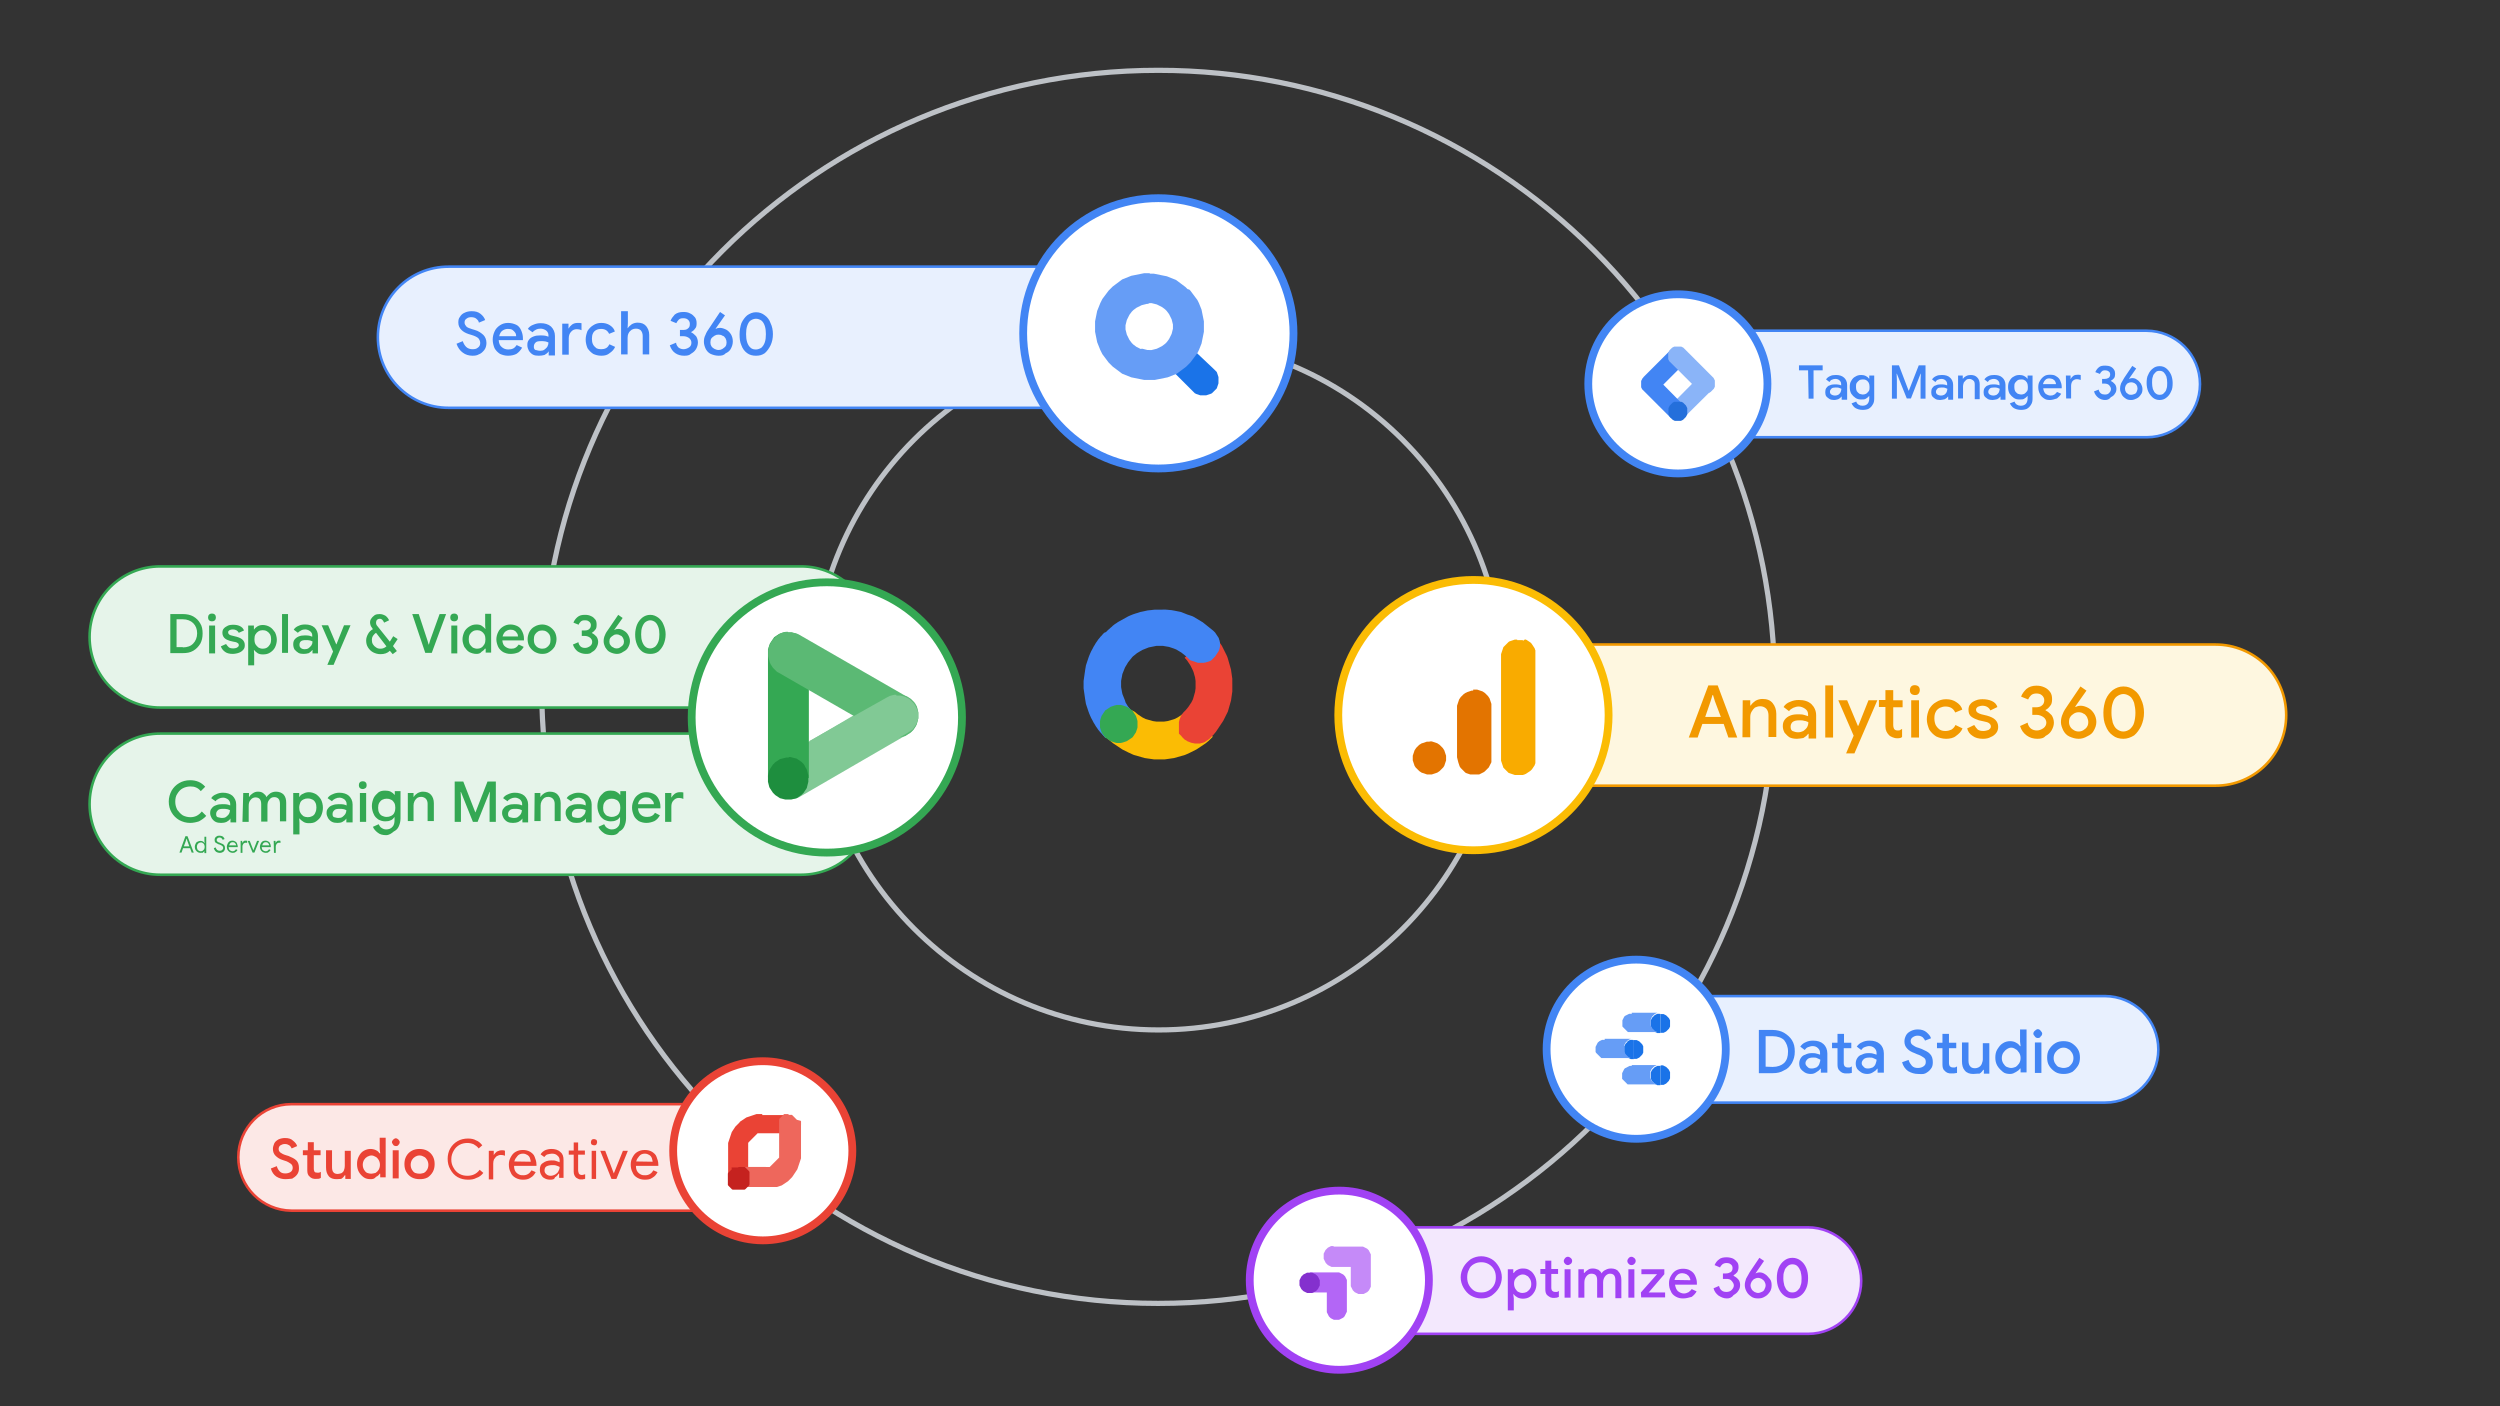 <?xml version="1.0" encoding="utf-8"?>
<!-- Generator: Adobe Illustrator 23.0.1, SVG Export Plug-In . SVG Version: 6.00 Build 0)  -->
<svg version="1.1" id="Capa_1" xmlns="http://www.w3.org/2000/svg" xmlns:xlink="http://www.w3.org/1999/xlink" x="0px" y="0px"
	 viewBox="0 0 960 540" style="enable-background:new 0 0 960 540;" xml:space="preserve">
<rect x="0" y="0" width="960" height="540" fill="#333333" stroke="none"/>
<style type="text/css">
	.st0{fill-rule:evenodd;clip-rule:evenodd;fill-opacity:0;}
	.st1{fill:none;stroke:#BDC1C6;stroke-width:2;stroke-linejoin:round;stroke-miterlimit:10;}
	.st2{fill-rule:evenodd;clip-rule:evenodd;fill:#FBBC04;}
	.st3{fill-rule:evenodd;clip-rule:evenodd;fill:#EA4335;}
	.st4{fill-rule:evenodd;clip-rule:evenodd;fill:#4285F4;}
	.st5{fill-rule:evenodd;clip-rule:evenodd;fill:#34A853;}
	.st6{fill-rule:evenodd;clip-rule:evenodd;fill:#E6F4EA;}
	.st7{fill:none;stroke:#34A853;stroke-linejoin:round;stroke-miterlimit:10;}
	.st8{fill:#34A853;}
	.st9{fill-rule:evenodd;clip-rule:evenodd;fill:#FFFFFF;}
	.st10{fill:none;stroke:#34A853;stroke-width:3;stroke-linejoin:round;stroke-miterlimit:10;}
	.st11{clip-path:url(#SVGID_2_);enable-background:new    ;}
	.st12{fill-rule:evenodd;clip-rule:evenodd;fill:#FEF7E0;}
	.st13{fill:none;stroke:#F29900;stroke-linejoin:round;stroke-miterlimit:10;}
	.st14{fill:#F29900;}
	.st15{fill:none;stroke:#FBBC04;stroke-width:3;stroke-linejoin:round;stroke-miterlimit:10;}
	.st16{fill-rule:evenodd;clip-rule:evenodd;fill:#F9AB00;}
	.st17{fill-rule:evenodd;clip-rule:evenodd;fill:#E37400;}
	.st18{fill-rule:evenodd;clip-rule:evenodd;fill:#E8F0FE;}
	.st19{fill:none;stroke:#4285F4;stroke-linejoin:round;stroke-miterlimit:10;}
	.st20{fill:#4285F4;}
	.st21{fill:none;stroke:#4285F4;stroke-width:3;stroke-linejoin:round;stroke-miterlimit:10;}
	.st22{fill-rule:evenodd;clip-rule:evenodd;fill:#8AB4F8;}
	.st23{fill-rule:evenodd;clip-rule:evenodd;fill:#246FDB;}
	.st24{fill-rule:evenodd;clip-rule:evenodd;fill:#1A73E8;}
	.st25{fill-rule:evenodd;clip-rule:evenodd;fill:#669DF6;}
	.st26{fill-rule:evenodd;clip-rule:evenodd;fill:#F3E8FD;}
	.st27{fill:none;stroke:#A142F4;stroke-linejoin:round;stroke-miterlimit:10;}
	.st28{fill:#A142F4;}
	.st29{fill:none;stroke:#A142F4;stroke-width:3;stroke-linejoin:round;stroke-miterlimit:10;}
	.st30{fill-rule:evenodd;clip-rule:evenodd;fill:#B366F6;}
	.st31{fill-rule:evenodd;clip-rule:evenodd;fill:#8430CE;}
	.st32{fill-rule:evenodd;clip-rule:evenodd;fill:#C58AF8;}
	.st33{fill-rule:evenodd;clip-rule:evenodd;fill:#FCE8E6;}
	.st34{fill:none;stroke:#EA4335;stroke-linejoin:round;stroke-miterlimit:10;}
	.st35{fill:#EA4335;}
	.st36{fill:none;stroke:#EA4335;stroke-width:3;stroke-linejoin:round;stroke-miterlimit:10;}
	.st37{fill-rule:evenodd;clip-rule:evenodd;fill:#EE675C;}
	.st38{fill-rule:evenodd;clip-rule:evenodd;fill:#C5221F;}
	.st39{fill-rule:evenodd;clip-rule:evenodd;fill:#81C995;}
	.st40{fill-rule:evenodd;clip-rule:evenodd;fill:#5BB974;}
	.st41{fill-rule:evenodd;clip-rule:evenodd;fill:#1E8E3E;}
</style>
<path class="st0" d="M208,263.8L208,263.8C208,133,314,27,444.8,27l0,0c62.8,0,123,24.9,167.4,69.3s69.3,104.6,69.3,167.4l0,0
	c0,130.8-106,236.8-236.8,236.8l0,0C314,500.5,208,394.5,208,263.8z"/>
<path class="st1" d="M208,263.8L208,263.8C208,133,314,27,444.8,27l0,0c62.8,0,123,24.9,167.4,69.3s69.3,104.6,69.3,167.4l0,0
	c0,130.8-106,236.8-236.8,236.8l0,0C314,500.5,208,394.5,208,263.8z"/>
<path class="st0" d="M312.1,262.7L312.1,262.7c0-73.3,59.4-132.7,132.7-132.7l0,0c35.2,0,69,14,93.8,38.9
	c24.9,24.9,38.9,58.7,38.9,93.9l0,0c0,73.3-59.4,132.7-132.7,132.7l0,0C371.5,395.4,312.1,336,312.1,262.7z"/>
<path class="st1" d="M312.1,262.7L312.1,262.7c0-73.3,59.4-132.7,132.7-132.7l0,0c35.2,0,69,14,93.8,38.9
	c24.9,24.9,38.9,58.7,38.9,93.9l0,0c0,73.3-59.4,132.7-132.7,132.7l0,0C371.5,395.4,312.1,336,312.1,262.7z"/>
<path class="st2" d="M434.7,272.8l-10.1,10.1l0.5,0.5l0.5,0.5l0.6,0.5l0.6,0.5l0.6,0.5l0.6,0.4l0.6,0.4l0.6,0.4l0.6,0.4l0.6,0.4
	l0.6,0.4l0.6,0.3l0.6,0.3l0.6,0.3l0.6,0.3l0.7,0.3l0.6,0.3l0.7,0.3l0.7,0.2l0.7,0.2l0.7,0.2l0.7,0.2l0.7,0.2l0.7,0.2l0.7,0.1
	l0.7,0.1l0.7,0.1l0.7,0.1l0.7,0.1h0.7h0.7h0.7h0.7h0.7h0.7l0.7-0.1l0.7-0.1l0.7-0.1l0.7-0.1l0.7-0.1l0.7-0.2l0.7-0.2l0.7-0.2
	l0.7-0.2l0.7-0.2l0.7-0.2l0.7-0.3l0.7-0.3l0.6-0.3l0.6-0.3l0.6-0.3l0.6-0.3l0.6-0.3l0.6-0.4l0.6-0.4l0.6-0.4l0.6-0.4l0.6-0.4
	l0.6-0.4l0.6-0.5l0.6-0.5l0.5-0.5l0.5-0.5l0.5-0.5l-10.1-10.1l-0.5,0.5l-0.5,0.5l-0.6,0.5l-0.6,0.4l-0.6,0.4l-0.6,0.4l-0.6,0.3
	l-0.6,0.3l-0.6,0.2l-0.7,0.2l-0.7,0.2l-0.7,0.2l-0.7,0.1l-0.7,0.1h-0.7h-0.7h-0.7h-0.7l-0.7-0.1l-0.7-0.1l-0.7-0.2l-0.7-0.2
	l-0.7-0.2l-0.7-0.2l-0.6-0.3l-0.6-0.3l-0.6-0.4l-0.6-0.4l-0.6-0.4l-0.6-0.5l-0.6-0.5L434.7,272.8z"/>
<path class="st3" d="M465,242.5l-10.1,10.1l0.5,0.5l0.5,0.6l0.4,0.6l0.4,0.6l0.4,0.6l0.3,0.6l0.3,0.6l0.3,0.6l0.3,0.7l0.2,0.7
	l0.2,0.7l0.2,0.7l0.1,0.7l0.1,0.7v0.7v0.7v0.7v0.7L459,265l-0.1,0.7l-0.2,0.7l-0.2,0.7l-0.2,0.7l-0.2,0.7l-0.3,0.6l-0.3,0.6
	l-0.4,0.6l-0.4,0.6l-0.4,0.6l-0.5,0.6l-0.5,0.6l-0.5,0.5l-0.2,0.2l-0.2,0.2l-0.3,0.4l-0.3,0.4l-0.3,0.5l-0.2,0.5l-0.2,0.5l-0.2,0.5
	l-0.1,0.5l-0.1,0.3v0.3v0.3v0.3v0.3v0.3v0.3v0.3l0,0v0.2l0,0v0.1v0.1v0.1v0.1v0.1v0.1v0.1v0.1v0.1v0.1l0,0v0.1v0.1v0.1v0.1v0.1v0.1
	v0.1v0.1v0.1v0.1v0.1v0.1l0,0l0.1,0.1l0,0l0.1,0.1l0,0l0.1,0.1l0,0l0.1,0.1l0,0l0.1,0.1l0,0l0.1,0.1l0,0l0.1,0.1l0,0l0.1,0.1l0,0
	l0.1,0.1l0,0l0.1,0.1l0.1,0.1v0.1l0.1,0.1l0,0l0.3,0.3l0.3,0.3l0.3,0.3l0.3,0.2l0,0l0.2,0.1l0.2,0.1l0.4,0.3l0.5,0.2l0.5,0.2
	l0.5,0.2l0.5,0.1l0.5,0.1l0.5,0.1h0.3h0.3h0.4h0.4h0.4l0.4-0.1l0.4-0.1l0.4-0.1l0.3-0.1l0.3-0.1l0.3-0.2l0.3-0.2l0.3-0.2l0.3-0.2
	l0.3-0.2l0.3-0.2l0.3-0.3l0.3-0.3l0.5-0.5l0.5-0.5l0.5-0.6l0.5-0.6l0.4-0.6l0.4-0.6l0.4-0.6l0.4-0.6l0.4-0.6l0.4-0.6l0.4-0.6
	l0.3-0.6l0.3-0.6l0.3-0.6l0.3-0.6l0.3-0.6l0.3-0.6l0.2-0.7l0.2-0.7l0.2-0.7l0.2-0.7l0.2-0.7l0.2-0.7l0.1-0.7l0.1-0.7l0.1-0.7
	l0.1-0.7l0.1-0.7v-0.7v-0.7v-0.7v-0.7V262v-0.7v-0.7l-0.1-0.7l-0.1-0.7l-0.1-0.7l-0.1-0.7l-0.1-0.7l-0.2-0.7l-0.2-0.7l-0.2-0.7
	l-0.2-0.7l-0.2-0.7l-0.2-0.7l-0.2-0.6l-0.3-0.7l-0.3-0.6l-0.3-0.6l-0.3-0.6l-0.3-0.6l-0.3-0.6l-0.3-0.6l-0.4-0.6l-0.4-0.6l-0.4-0.6
	l-0.4-0.6l-0.4-0.6l-0.5-0.6l-0.5-0.6l-0.5-0.5l-0.5-0.5L465,242.5z"/>
<path class="st4" d="M444.5,234.1h-1l-0.9,0.1l-0.9,0.1l-1,0.1l-0.9,0.2l-0.9,0.2l-1,0.2l-0.9,0.3l-1,0.3l-0.9,0.3l-1,0.4l-0.9,0.4
	l-0.9,0.5l-0.9,0.5l-0.9,0.5l-0.9,0.5l-0.5,0.3l-0.4,0.3l-0.5,0.3l-0.4,0.3l-0.5,0.4l-0.4,0.4l-0.5,0.4l-0.4,0.4l-0.5,0.4l-0.4,0.4
	l-0.4,0.4L424,243l-0.5,0.5l-0.4,0.5l-0.5,0.5l-0.4,0.5l-0.5,0.6l-0.4,0.6l-0.5,0.7l-0.4,0.7l-0.5,0.8l-0.4,0.8l-0.5,0.9l-0.4,0.9
	l-0.3,0.7l-0.3,0.8l-0.3,0.9l-0.3,0.9l-0.2,0.6l-0.2,0.6l-0.1,0.6l-0.1,0.6l-0.1,0.6l-0.1,0.7l-0.1,0.7l-0.1,0.7l-0.1,0.7l-0.1,0.7
	l-0.1,0.7v0.7v0.7v0.7v0.7l0.1,0.7l0.1,0.7l0.1,0.7l0.1,0.7l0.1,0.7l0.1,0.7l0.1,0.6l0.1,0.6l0.1,0.6l0.2,0.6l0.2,0.6l0.3,0.9
	l0.3,0.9l0.3,0.8l0.3,0.7l0.4,0.9l0.5,0.9l0.4,0.8l0.5,0.8l0.4,0.7l0.5,0.7l0.4,0.6l0.5,0.6l0.4,0.5l0.5,0.5l0.4,0.5l0.5,0.5
	l0.5,0.6l0.4-0.4l0.9-0.9l0.9-0.9l0.9-0.9l0.9-0.9l0.9-0.9l0.9-0.9l0.9-0.9l1.9-1.9l1.6-1.6l-0.4-0.5l-0.4-0.5l-0.4-0.5l-0.4-0.5
	l-0.3-0.5l-0.3-0.5l-0.3-0.5L432,269l-0.2-0.5l-0.2-0.5l-0.2-0.5l-0.2-0.5l-0.2-0.5l-0.1-0.5l-0.1-0.5l-0.1-0.6l-0.1-0.5l-0.1-0.6
	v-0.6v-0.5v-0.6v-0.6l0.1-0.6l0.1-0.5l0.1-0.5l0.1-0.6l0.1-0.5l0.2-0.5l0.2-0.5l0.2-0.5l0.2-0.5l0.2-0.5l0.3-0.5l0.3-0.5l0.3-0.5
	l0.3-0.5l0.4-0.5l0.4-0.5l0.4-0.5l0.4-0.5l0.3-0.3l0.5-0.4l0.5-0.4l0.5-0.4l0.5-0.3l0.5-0.3l0.5-0.3l0.5-0.3l0.5-0.2l0.5-0.2
	l0.5-0.2l0.5-0.2l0.5-0.2l0.5-0.1l0.5-0.1l0.5-0.1l0.5-0.1l0.5-0.1l0.5-0.1h0.5h0.5h0.5h0.5h0.5l0.5,0.1l0.6,0.1l0.6,0.1l0.6,0.1
	l0.6,0.2l0.6,0.2l0.6,0.2l0.5,0.2l0.5,0.2l0.5,0.3l0.5,0.3l0.5,0.3l0.5,0.3l0.5,0.4l0.5,0.4l0.5,0.4l0.5,0.4l0.1,0.1l0.2,0.2
	l0.2,0.2l0.2,0.2l0.2,0.2l0.2,0.2l0.2,0.2l0.3,0.1l0.3,0.1l0.3,0.1l0.3,0.1l0.3,0.1l0.3,0.1l0.3,0.1l0.3,0.1l0.3,0.1l0.3,0.1h0.3
	h0.3h0.3h0.5h0.3h0.3h0.3l0.3-0.1h0.3l0.3-0.1l0.3-0.1l0.3-0.1l0.3-0.1l0.3-0.1l0.3-0.1l0.2-0.1l0.2-0.1l0.2-0.2l0.2-0.2l0.2-0.2
	l0.2-0.2l0.2-0.2l0.2-0.2l0.3-0.3l0.2-0.3l0.2-0.3l0.2-0.3l0.2-0.3l0.2-0.3l0.2-0.3l0.2-0.3l0.1-0.3l0.1-0.3l0.1-0.3l0.1-0.3v-0.3
	l0.1-0.3v-0.4v-0.3v-0.4v-0.3l-0.1-0.3v-0.3l-0.1-0.3l-0.1-0.3l-0.1-0.3L468,245l-0.2-0.3l-0.2-0.3l-0.2-0.3l-0.2-0.3l-0.2-0.3
	l-0.2-0.3l-0.2-0.3l-0.3-0.3l-0.4-0.4l-0.5-0.4l-0.5-0.4l-0.5-0.4l-0.5-0.4l-0.5-0.4l-0.5-0.4l-0.5-0.4l-0.5-0.4l-0.5-0.3l-0.5-0.3
	l-0.5-0.3l-0.5-0.3l-0.5-0.3l-0.5-0.3l-0.5-0.3l-0.6-0.3l-0.6-0.2l-0.6-0.2L456,236l-0.5-0.2l-0.5-0.2l-0.5-0.2l-0.5-0.2l-0.5-0.2
	l-0.5-0.1l-0.5-0.1l-0.5-0.1l-0.5-0.1l-0.5-0.1l-1.1-0.2l-1.1-0.1l-1.1-0.1h-1L444.5,234.1z"/>
<path class="st5" d="M429.2,270.7h-0.4l-0.4,0.1l-0.4,0.1l-0.3,0.1l-0.3,0.1l-0.3,0.1l-0.3,0.1l-0.3,0.1l-0.3,0.2l-0.3,0.2l-0.3,0.2
	l-0.3,0.2l-0.3,0.2l-0.3,0.2l-0.3,0.2l-0.2,0.3l-0.2,0.3l-0.2,0.3l-0.2,0.3l-0.2,0.3l-0.2,0.3l-0.2,0.3l-0.1,0.3l-0.1,0.3l-0.1,0.3
	l-0.1,0.3l-0.1,0.4l-0.1,0.4v0.4v0.4v0.4v0.4v0.4v0.4l0.1,0.4l0.1,0.3l0.1,0.3l0.1,0.3l0.1,0.3l0.1,0.3l0.2,0.3l0.2,0.3l0.2,0.3
	l0.2,0.3l0.2,0.3l0.2,0.3l0.2,0.2l0.3,0.2l0.3,0.2l0.3,0.2l0.3,0.2l0.3,0.2l0.3,0.2l0.3,0.2l0.3,0.1l0.3,0.1l0.3,0.1l0.3,0.1
	l0.3,0.1l0.4,0.1l0.4,0.1h0.4h0.4h0.4h0.4l0.4-0.1l0.4-0.1l0.3-0.1l0.3-0.1l0.3-0.1l0.3-0.1l0.3-0.1l0.3-0.2l0.3-0.2l0.3-0.2
	l0.3-0.2l0.3-0.2l0.3-0.2l0.3-0.2l0.2-0.2l0.2-0.3l0.2-0.3l0.2-0.3l0.2-0.3l0.2-0.3l0.2-0.3l0.1-0.3l0.1-0.3l0.1-0.3l0.1-0.3
	l0.1-0.3l0.1-0.4v-0.4v-0.4v-0.4v-0.4v-0.4v-0.4l-0.1-0.4l-0.1-0.4l-0.1-0.3l-0.1-0.3l-0.1-0.3l-0.1-0.3l-0.2-0.3l-0.2-0.3l-0.2-0.3
	l-0.2-0.3l-0.2-0.3l-0.2-0.3l-0.2-0.3l-0.3-0.2l-0.3-0.2l-0.3-0.2l-0.3-0.2l-0.3-0.2l-0.3-0.2l-0.3-0.2l-0.3-0.1l-0.3-0.1l-0.3-0.1
	l-0.3-0.1l-0.3-0.1l-0.4-0.1l-0.4-0.1H430H429.2z"/>
<path class="st6" d="M34.4,244.6L34.4,244.6c0-15,12.1-27.1,27.1-27.1h246.2c7.2,0,14.1,2.9,19.2,7.9c5.1,5.1,7.9,12,7.9,19.2l0,0
	l0,0c0,15-12.1,27.1-27.1,27.1H61.5C46.5,271.7,34.4,259.6,34.4,244.6z"/>
<path class="st7" d="M34.4,244.6L34.4,244.6c0-15,12.1-27.1,27.1-27.1h246.2c7.2,0,14.1,2.9,19.2,7.9c5.1,5.1,7.9,12,7.9,19.2l0,0
	l0,0c0,15-12.1,27.1-27.1,27.1H61.5C46.5,271.7,34.4,259.6,34.4,244.6z"/>
<path class="st0" d="M52.4,213.1h198.8v34.4H52.4V213.1z"/>
<path class="st8" d="M65.4,235.8h4.8c1.6,0,2.9,0.3,4,0.9c1.2,0.7,2,1.5,2.7,2.7c0.7,1.1,0.9,2.4,0.9,3.9c0,1.5-0.3,2.8-0.9,3.9
	c-0.7,1.1-1.5,2-2.7,2.7c-1.2,0.7-2.5,0.9-4,0.9h-4.8V235.8z M70.2,248.6c1.7,0,3.1-0.5,4-1.5c0.9-0.9,1.5-2.3,1.5-3.9
	c0-1.6-0.5-2.9-1.5-3.9c-0.9-0.9-2.3-1.5-4-1.5h-2.4v10.7H70.2z M81.4,238.6c-0.4,0-0.8-0.1-1.1-0.4c-0.3-0.3-0.4-0.7-0.4-1.1
	c0-0.4,0.1-0.8,0.4-1.1c0.3-0.3,0.7-0.4,1.1-0.4c0.4,0,0.8,0.1,1.1,0.4c0.3,0.3,0.4,0.7,0.4,1.1c0,0.4-0.1,0.8-0.4,1.1
	C82.2,238.5,81.8,238.6,81.4,238.6z M80.3,240.2h2.3v10.7h-2.3V240.2z M89.3,251.1c-1.2,0-2.3-0.3-2.9-0.8c-0.7-0.5-1.3-1.2-1.6-2.1
	l2-0.9c0.3,0.5,0.7,0.9,1.1,1.3c0.5,0.3,0.9,0.4,1.6,0.4c0.5,0,1.1-0.1,1.5-0.3c0.4-0.3,0.7-0.5,0.7-0.9c0-0.4-0.1-0.7-0.5-0.9
	c-0.4-0.3-0.9-0.4-1.6-0.5l-1.3-0.3c-0.8-0.3-1.5-0.5-2.1-1.1c-0.5-0.5-0.8-1.2-0.8-2c0-0.5,0.1-1.2,0.5-1.6
	c0.4-0.5,0.9-0.8,1.5-1.1s1.3-0.4,2-0.4c0.9,0,1.9,0.1,2.7,0.5c0.8,0.4,1.3,0.9,1.6,1.7l-2,0.9c-0.4-0.8-1.2-1.3-2.3-1.3
	c-0.5,0-0.9,0.1-1.3,0.3c-0.4,0.3-0.5,0.5-0.5,0.8c0,0.7,0.5,1.1,1.6,1.3l1.6,0.4c1.1,0.3,1.9,0.7,2.4,1.2c0.5,0.5,0.8,1.2,0.8,2
	c0,0.7-0.1,1.2-0.5,1.7c-0.4,0.5-0.9,0.9-1.6,1.2S90.1,251.1,89.3,251.1z M95.4,240.2h2.1v1.5h0.1c0.3-0.5,0.8-0.9,1.3-1.2
	c0.7-0.4,1.3-0.5,2.1-0.5c0.9,0,1.9,0.3,2.7,0.8c0.8,0.5,1.3,1.2,1.9,2c0.4,0.8,0.7,1.9,0.7,2.9s-0.3,2.1-0.7,2.9
	c-0.4,0.8-1.1,1.5-1.9,2c-0.8,0.5-1.6,0.7-2.7,0.7c-0.8,0-1.5-0.1-2.1-0.5c-0.5-0.4-1.1-0.8-1.3-1.2h-0.1l0.1,1.5v4.4h-2.3V240.2z
	 M100.9,249.1c0.5,0,1.1-0.1,1.6-0.4c0.5-0.3,0.9-0.8,1.2-1.3c0.3-0.5,0.4-1.2,0.4-1.9s-0.1-1.3-0.4-1.9c-0.3-0.5-0.7-0.9-1.2-1.2
	c-0.5-0.3-1.1-0.4-1.6-0.4c-0.5,0-1.1,0.1-1.6,0.4c-0.5,0.3-0.9,0.7-1.2,1.2c-0.3,0.5-0.4,1.2-0.4,1.9s0.1,1.3,0.4,1.9
	c0.3,0.5,0.7,0.9,1.2,1.3C99.7,248.9,100.2,249.1,100.9,249.1z M108.3,235.8h2.3v14.9h-2.3V235.8z M116.6,251.1
	c-0.8,0-1.5-0.1-2-0.4s-1.1-0.8-1.5-1.3c-0.3-0.5-0.5-1.2-0.5-1.9c0-0.8,0.1-1.3,0.5-1.9c0.4-0.5,0.9-0.9,1.6-1.2s1.5-0.4,2.3-0.4
	c0.7,0,1.2,0,1.7,0.1s0.9,0.3,1.2,0.4v-0.5c0-0.7-0.3-1.2-0.8-1.6c-0.5-0.4-1.2-0.7-1.9-0.7c-0.5,0-1.1,0.1-1.6,0.4
	c-0.5,0.3-0.9,0.5-1.2,0.9l-1.6-1.2c0.4-0.7,1.1-1.2,1.9-1.5c0.8-0.4,1.6-0.5,2.5-0.5c1.5,0,2.7,0.4,3.6,1.2
	c0.8,0.8,1.3,1.9,1.3,3.2v6.7h-2.1v-1.3h-0.1c-0.3,0.5-0.8,0.8-1.3,1.2C117.9,251,117.3,251.1,116.6,251.1z M117,249.3
	c0.5,0,1.1-0.1,1.5-0.4c0.4-0.3,0.8-0.7,1.1-1.1c0.3-0.5,0.4-0.9,0.4-1.5c-0.4-0.1-0.8-0.4-1.2-0.4c-0.4-0.1-0.8-0.1-1.3-0.1
	c-0.9,0-1.6,0.1-2,0.5c-0.4,0.4-0.5,0.8-0.5,1.3c0,0.5,0.1,0.9,0.5,1.2C115.8,249.1,116.3,249.3,117,249.3z M127.9,250.2l-4.4-10.1
	h2.5l3.1,7.3h0.1l2.9-7.3h2.5l-6.5,15.2h-2.4L127.9,250.2z M134.7,250.9L134.7,250.9z M150.9,248.1l1.5,1.9l-1.6,1.2l-1.1-1.3
	c-0.9,0.9-2.1,1.3-3.6,1.3c-1.1,0-2-0.3-2.8-0.7c-0.8-0.4-1.5-1.1-2-1.9c-0.5-0.8-0.7-1.7-0.7-2.7c0-0.8,0.3-1.7,0.7-2.4
	c0.4-0.8,1.1-1.5,1.9-1.9c-0.3-0.4-0.5-0.8-0.8-1.2c-0.1-0.4-0.3-0.8-0.3-1.2c0-0.7,0.1-1.2,0.5-1.7c0.3-0.5,0.8-0.9,1.3-1.3
	c0.5-0.3,1.2-0.4,1.9-0.4c0.9,0,1.6,0.3,2.3,0.7c0.5,0.4,1.1,1.1,1.3,1.7l-1.9,0.9c-0.4-0.9-0.9-1.5-1.6-1.5c-0.4,0-0.8,0.1-1.1,0.4
	c-0.3,0.3-0.4,0.7-0.4,1.1c0,0.4,0.1,0.9,0.5,1.3l4.8,6l1.3-2.1l1.7,1.1L150.9,248.1z M146.1,249.1c0.9,0,1.6-0.3,2.3-0.9l-4-5.2
	c-0.5,0.3-0.9,0.8-1.2,1.2c-0.3,0.5-0.4,0.9-0.4,1.5c0,0.7,0.1,1.2,0.4,1.7c0.3,0.5,0.7,0.9,1.2,1.2
	C144.9,249,145.5,249.1,146.1,249.1z M153.1,250.9L153.1,250.9z M158.3,235.8h2.5l3.3,10l0.5,1.7h0.1l0.5-1.7l3.6-10h2.5l-5.5,14.9
	h-2.5L158.3,235.8z M174.4,238.6c-0.4,0-0.8-0.1-1.1-0.4s-0.4-0.7-0.4-1.1c0-0.4,0.1-0.8,0.4-1.1c0.3-0.3,0.7-0.4,1.1-0.4
	c0.4,0,0.8,0.1,1.1,0.4c0.3,0.3,0.4,0.7,0.4,1.1c0,0.4-0.1,0.8-0.4,1.1C175.2,238.5,174.8,238.6,174.4,238.6z M173.3,240.2h2.3v10.7
	h-2.3V240.2z M182.9,251.1c-0.9,0-1.9-0.3-2.7-0.7c-0.8-0.5-1.3-1.2-1.9-2c-0.4-0.9-0.7-1.9-0.7-2.9s0.3-2,0.7-2.9
	c0.4-0.8,1.1-1.5,1.9-2c0.8-0.5,1.6-0.8,2.7-0.8c0.8,0,1.5,0.1,2.1,0.5c0.5,0.4,1.1,0.8,1.3,1.2h0.1l-0.1-1.5v-4.3h2.3v14.9h-2.1
	v-1.5h-0.3c-0.3,0.5-0.8,0.9-1.3,1.2C184.4,251,183.6,251.1,182.9,251.1z M183.2,249.1c0.5,0,1.1-0.1,1.6-0.4
	c0.5-0.3,0.9-0.8,1.2-1.3c0.3-0.5,0.4-1.2,0.4-1.9s-0.1-1.3-0.4-1.9c-0.3-0.5-0.7-0.9-1.2-1.2c-0.5-0.3-1.1-0.4-1.6-0.4
	c-0.5,0-1.1,0.1-1.6,0.4c-0.5,0.3-0.9,0.7-1.2,1.2c-0.3,0.5-0.4,1.2-0.4,1.9s0.1,1.3,0.4,1.9c0.3,0.5,0.7,0.9,1.2,1.3
	C182.1,248.9,182.6,249.1,183.2,249.1z M196,251.1c-1.1,0-2-0.3-2.8-0.7c-0.8-0.5-1.5-1.2-1.9-2c-0.4-0.9-0.7-1.9-0.7-2.9
	s0.3-2,0.7-2.8c0.4-0.9,1.1-1.6,1.9-2.1c0.8-0.5,1.7-0.8,2.8-0.8s2,0.3,2.8,0.7s1.3,1.1,1.7,1.9c0.4,0.8,0.7,1.7,0.7,2.8
	c0,0.3,0,0.5,0,0.7h-8.3c0.1,1.1,0.4,1.9,1.1,2.4c0.7,0.5,1.3,0.8,2.3,0.8c0.7,0,1.2-0.1,1.7-0.4c0.5-0.3,0.9-0.8,1.2-1.2l1.9,0.9
	c-0.5,0.9-1.2,1.6-2,2.1C198.1,250.9,197.2,251.1,196,251.1z M198.9,244.3c0-0.4-0.1-0.8-0.4-1.2c-0.3-0.4-0.5-0.7-0.9-0.9
	c-0.4-0.3-0.9-0.4-1.6-0.4c-0.8,0-1.3,0.3-1.9,0.7c-0.5,0.4-0.9,1.1-1.1,1.9H198.9z M208.2,251.1c-1.1,0-2-0.3-2.9-0.8
	c-0.8-0.5-1.5-1.2-2-2c-0.5-0.9-0.7-1.9-0.7-2.9s0.3-2,0.7-2.8c0.5-0.9,1.2-1.6,2-2c0.8-0.5,1.9-0.8,2.9-0.8s2,0.3,2.8,0.8
	c0.8,0.5,1.5,1.2,2,2c0.5,0.9,0.7,1.9,0.7,2.8c0,1.1-0.3,2-0.7,2.9c-0.5,0.8-1.2,1.5-2,2C210.2,250.9,209.3,251.1,208.2,251.1z
	 M208.2,249.1c0.5,0,1.2-0.1,1.6-0.4c0.5-0.3,0.9-0.7,1.2-1.2c0.3-0.5,0.4-1.2,0.4-1.9c0-0.7-0.1-1.3-0.4-1.9
	c-0.3-0.5-0.7-0.9-1.2-1.2c-0.5-0.3-1.1-0.4-1.6-0.4c-0.5,0-1.2,0.1-1.6,0.4c-0.5,0.3-0.9,0.7-1.2,1.2c-0.3,0.5-0.4,1.2-0.4,1.9
	c0,0.7,0.1,1.3,0.4,1.9c0.3,0.5,0.7,0.9,1.2,1.2C207,248.9,207.6,249.1,208.2,249.1z M214.5,250.9L214.5,250.9z M225,251.1
	c-1.1,0-2.1-0.3-3.1-0.9c-0.9-0.7-1.5-1.5-1.9-2.7l2.1-0.9c0.1,0.8,0.5,1.3,0.9,1.7c0.5,0.4,1.1,0.5,1.7,0.5c0.7,0,1.3-0.3,1.9-0.7
	c0.5-0.4,0.8-0.9,0.8-1.6c0-0.7-0.3-1.2-0.8-1.6c-0.5-0.4-1.2-0.7-2-0.7h-1.2v-2.1h1.1c0.7,0,1.3-0.1,1.7-0.5
	c0.5-0.4,0.7-0.9,0.7-1.6c0-0.5-0.3-1.1-0.7-1.3c-0.4-0.4-0.9-0.5-1.6-0.5c-0.7,0-1.2,0.1-1.6,0.5c-0.4,0.4-0.7,0.8-0.8,1.2l-2-0.8
	c0.3-0.8,0.8-1.5,1.5-2.1c0.8-0.7,1.7-0.9,2.9-0.9c0.9,0,1.6,0.1,2.4,0.5c0.7,0.3,1.2,0.8,1.6,1.3c0.4,0.5,0.5,1.2,0.5,2
	c0,0.8-0.1,1.5-0.5,1.9c-0.4,0.5-0.8,0.9-1.3,1.2v0.1c0.7,0.3,1.2,0.8,1.7,1.3c0.4,0.5,0.7,1.3,0.7,2.1s-0.3,1.6-0.7,2.3
	c-0.4,0.7-0.9,1.2-1.7,1.6C226.8,251,226,251.1,225,251.1z M236.9,251.1c-0.9,0-1.9-0.3-2.7-0.7c-0.8-0.4-1.3-1.1-1.7-1.7
	c-0.4-0.8-0.7-1.6-0.7-2.4c0-0.8,0.1-1.6,0.5-2.4c0.3-0.8,0.8-1.6,1.5-2.5l3.6-5.3l1.7,1.2l-3.2,4.5l0.1,0.1
	c0.4-0.3,0.9-0.4,1.5-0.4c0.7,0,1.5,0.3,2.1,0.7c0.7,0.4,1.2,0.9,1.6,1.6c0.4,0.7,0.7,1.5,0.7,2.4s-0.3,1.7-0.7,2.4
	c-0.4,0.8-1.1,1.3-1.9,1.7C238.5,250.9,237.7,251.1,236.9,251.1z M236.8,249c0.5,0,0.9-0.1,1.3-0.4c0.4-0.3,0.8-0.5,1.1-0.9
	c0.3-0.4,0.4-0.9,0.4-1.3c0-0.5-0.1-0.9-0.4-1.5c-0.3-0.4-0.5-0.8-1.1-0.9c-0.4-0.3-0.9-0.4-1.3-0.4c-0.5,0-0.9,0.1-1.3,0.4
	s-0.8,0.5-1.1,0.9s-0.4,0.9-0.4,1.5c0,0.5,0.1,0.9,0.4,1.3s0.5,0.7,1.1,0.9C235.8,248.9,236.4,249,236.8,249z M249.7,251.1
	c-1.2,0-2.3-0.3-3.1-0.9c-0.9-0.7-1.6-1.6-2-2.7c-0.5-1.2-0.7-2.4-0.7-3.9c0-1.3,0.3-2.7,0.7-3.7c0.5-1.2,1.2-2,2-2.7
	c0.9-0.7,1.9-1.1,3.1-1.1c1.2,0,2.1,0.4,3.1,1.1c0.9,0.7,1.6,1.6,2,2.7c0.5,1.1,0.8,2.4,0.8,3.7c0,1.5-0.3,2.7-0.8,3.9
	c-0.5,1.1-1.2,2-2,2.7C251.8,250.9,250.8,251.1,249.7,251.1z M249.7,249c0.7,0,1.3-0.3,1.9-0.7c0.5-0.5,0.9-1.1,1.2-1.9
	c0.3-0.8,0.4-1.7,0.4-2.8s-0.1-1.9-0.4-2.8c-0.3-0.8-0.7-1.5-1.2-1.9c-0.5-0.4-1.2-0.7-1.9-0.7c-0.7,0-1.3,0.3-1.9,0.7
	c-0.5,0.4-0.9,1.1-1.2,1.9c-0.3,0.8-0.4,1.7-0.4,2.8s0.1,1.9,0.4,2.8c0.3,0.8,0.7,1.5,1.2,1.9C248.2,248.7,248.9,249,249.7,249z"/>
<path class="st6" d="M34.4,308.8L34.4,308.8c0-15,12.1-27.1,27.1-27.1h246.2c7.2,0,14.1,2.9,19.2,7.9s7.9,12,7.9,19.2l0,0l0,0
	c0,15-12.1,27.1-27.1,27.1H61.5C46.5,335.9,34.4,323.7,34.4,308.8z"/>
<path class="st7" d="M34.4,308.8L34.4,308.8c0-15,12.1-27.1,27.1-27.1h246.2c7.2,0,14.1,2.9,19.2,7.9s7.9,12,7.9,19.2l0,0l0,0
	c0,15-12.1,27.1-27.1,27.1H61.5C46.5,335.9,34.4,323.7,34.4,308.8z"/>
<path class="st0" d="M52.4,277.2h198.8v34.4H52.4V277.2z"/>
<path class="st8" d="M73,316c-1.5,0-2.9-0.4-4.2-1.1c-1.2-0.7-2.2-1.7-2.9-2.9c-0.7-1.2-1.1-2.6-1.1-4.2c0-1.5,0.4-2.9,1.1-4.2
	c0.7-1.2,1.7-2.2,2.9-2.9c1.2-0.7,2.6-1.1,4.2-1.1c2.4,0,4.3,0.8,5.8,2.5l-1.7,1.7c-0.6-0.7-1.1-1.1-1.8-1.4S74,302,73.1,302
	c-1.1,0-2.1,0.3-2.9,0.7c-0.8,0.4-1.5,1.1-2.1,2.1c-0.6,0.8-0.8,1.9-0.8,3.1c0,1.1,0.3,2.2,0.8,3.1c0.6,0.8,1.2,1.5,2.1,2.1
	c0.8,0.4,1.8,0.7,2.9,0.7c1.8,0,3.2-0.7,4.4-2.2l1.7,1.7c-0.7,0.8-1.7,1.5-2.8,2.1C75.5,315.7,74.2,316,73,316z M84.9,316
	c-0.8,0-1.5-0.1-2.1-0.4c-0.6-0.3-1.1-0.8-1.5-1.4c-0.3-0.6-0.6-1.2-0.6-1.9c0-0.8,0.1-1.4,0.6-1.9c0.4-0.6,1-1,1.7-1.2
	c0.7-0.3,1.5-0.4,2.4-0.4c0.7,0,1.2,0,1.8,0.1c0.6,0.1,1,0.3,1.2,0.4v-0.6c0-0.7-0.3-1.2-0.8-1.7c-0.6-0.4-1.2-0.7-1.9-0.7
	c-0.6,0-1.1,0.1-1.7,0.4c-0.6,0.3-1,0.6-1.2,1l-1.7-1.2c0.4-0.7,1.1-1.2,1.9-1.5c0.8-0.4,1.7-0.6,2.6-0.6c1.5,0,2.8,0.4,3.7,1.2
	c0.8,0.8,1.4,1.9,1.4,3.3v6.9h-2.2v-1.4h-0.1c-0.3,0.6-0.8,0.8-1.4,1.2C86.3,315.9,85.7,316,84.9,316z M85.3,314.1
	c0.6,0,1.1-0.1,1.5-0.4c0.4-0.3,0.8-0.7,1.1-1.1c0.3-0.6,0.4-1,0.4-1.5c-0.4-0.1-0.8-0.4-1.2-0.4c-0.4-0.1-0.8-0.1-1.4-0.1
	c-1,0-1.7,0.1-2.1,0.6c-0.4,0.4-0.6,0.8-0.6,1.4c0,0.6,0.1,1,0.6,1.2C84.2,313.9,84.6,314.1,85.3,314.1z M93.4,304.5h2.2v1.5h0.1
	c0.3-0.6,0.8-1,1.4-1.4c0.6-0.4,1.2-0.6,1.9-0.6c0.8,0,1.5,0.1,2.1,0.6s1,0.8,1.2,1.5c0.4-0.6,1-1.1,1.5-1.5
	c0.7-0.4,1.4-0.6,2.2-0.6c1.2,0,2.2,0.4,2.9,1.1c0.7,0.8,1,1.8,1,3.2v7.1h-2.4v-6.7c0-1.7-0.7-2.6-2.2-2.6c-0.8,0-1.4,0.3-1.9,1
	c-0.6,0.7-0.7,1.4-0.7,2.4v6h-2.4v-6.7c0-1.7-0.7-2.6-2.2-2.6c-0.7,0-1.4,0.3-1.9,1c-0.6,0.7-0.7,1.4-0.7,2.4v6h-2.4L93.4,304.5
	L93.4,304.5z M112.7,304.5h2.2v1.5h0.1c0.3-0.6,0.8-1,1.4-1.2c0.7-0.4,1.4-0.6,2.2-0.6c1,0,1.9,0.3,2.8,0.8c0.8,0.6,1.4,1.2,1.9,2.1
	c0.4,0.8,0.7,1.9,0.7,3.1c0,1.1-0.3,2.2-0.7,3.1s-1.1,1.5-1.9,2.1s-1.7,0.7-2.8,0.7c-0.8,0-1.5-0.1-2.2-0.6
	c-0.6-0.4-1.1-0.8-1.4-1.2h-0.1l0.1,1.5v4.6h-2.4V304.5z M118.2,313.8c0.6,0,1.1-0.1,1.7-0.4c0.6-0.3,1-0.8,1.2-1.4
	c0.3-0.6,0.4-1.2,0.4-1.9c0-0.7-0.1-1.4-0.4-1.9c-0.3-0.6-0.7-1-1.2-1.2c-0.6-0.3-1.1-0.4-1.7-0.4c-0.6,0-1.1,0.1-1.7,0.4
	c-0.6,0.3-1,0.7-1.2,1.2s-0.4,1.2-0.4,1.9c0,0.7,0.1,1.4,0.4,1.9c0.3,0.6,0.7,1,1.2,1.4C117.1,313.7,117.7,313.8,118.2,313.8z
	 M129.6,316c-0.8,0-1.5-0.1-2.1-0.4c-0.6-0.3-1.1-0.8-1.5-1.4c-0.3-0.6-0.6-1.2-0.6-1.9c0-0.8,0.1-1.4,0.6-1.9c0.4-0.6,1-1,1.7-1.2
	c0.7-0.3,1.5-0.4,2.4-0.4c0.7,0,1.2,0,1.8,0.1c0.6,0.1,1,0.3,1.2,0.4v-0.6c0-0.7-0.3-1.2-0.8-1.7c-0.6-0.4-1.2-0.7-1.9-0.7
	c-0.6,0-1.1,0.1-1.7,0.4c-0.6,0.3-1,0.6-1.2,1l-1.7-1.2c0.4-0.7,1.1-1.2,1.9-1.5c0.8-0.4,1.7-0.6,2.6-0.6c1.5,0,2.8,0.4,3.7,1.2
	c0.8,0.8,1.4,1.9,1.4,3.3v6.9h-2.4v-1.4h-0.1c-0.3,0.6-0.8,0.8-1.4,1.2C131,315.9,130.3,316,129.6,316z M130,314.1
	c0.6,0,1.1-0.1,1.5-0.4c0.4-0.3,0.8-0.7,1.1-1.1c0.3-0.6,0.4-1,0.4-1.5c-0.4-0.1-0.8-0.4-1.2-0.4c-0.4-0.1-0.8-0.1-1.4-0.1
	c-1,0-1.7,0.1-2.1,0.6c-0.4,0.4-0.6,0.8-0.6,1.4c0,0.6,0.1,1,0.6,1.2C128.8,313.9,129.3,314.1,130,314.1z M139.3,303
	c-0.4,0-0.8-0.1-1.1-0.4c-0.3-0.3-0.4-0.7-0.4-1.1s0.1-0.8,0.4-1.1c0.3-0.3,0.7-0.4,1.1-0.4c0.4,0,0.8,0.1,1.1,0.4
	c0.3,0.3,0.4,0.7,0.4,1.1s-0.1,0.8-0.4,1.1C140.1,302.8,139.7,303,139.3,303z M138.2,304.5h2.4v11.1h-2.4V304.5z M148.3,320.7
	c-1.4,0-2.5-0.3-3.3-1c-0.8-0.6-1.5-1.4-1.8-2.2l2.2-1c0.3,0.6,0.6,1.1,1.1,1.4c0.6,0.4,1.1,0.6,1.8,0.6c1,0,1.8-0.3,2.4-1
	c0.6-0.6,0.8-1.5,0.8-2.6v-1.1h-0.1c-0.4,0.6-0.8,1-1.4,1.2c-0.6,0.3-1.2,0.4-2.1,0.4c-1,0-1.8-0.3-2.6-0.7
	c-0.8-0.6-1.4-1.1-1.8-2.1c-0.4-0.8-0.7-1.9-0.7-3.1s0.3-2.1,0.7-3.1c0.4-0.8,1.1-1.5,1.8-2.1c0.8-0.6,1.7-0.7,2.6-0.7
	c0.8,0,1.5,0.1,2.1,0.4c0.6,0.3,1.1,0.7,1.5,1.2h0.1v-1.4h2.2v10.5c0,1.2-0.3,2.2-0.7,3.1s-1.1,1.5-1.9,1.9
	C150.4,320,149.4,320.7,148.3,320.7z M148.5,313.7c0.6,0,1.1-0.1,1.7-0.4c0.6-0.3,1-0.7,1.2-1.2c0.3-0.6,0.4-1.2,0.4-1.9
	c0-0.7-0.1-1.4-0.4-1.9s-0.7-1-1.2-1.2c-0.6-0.3-1-0.4-1.7-0.4c-0.6,0-1.1,0.1-1.7,0.4c-0.6,0.3-0.8,0.7-1.2,1.2
	c-0.3,0.6-0.4,1.2-0.4,1.9c0,0.7,0.1,1.4,0.4,1.9c0.3,0.6,0.7,1,1.2,1.2C147.2,313.5,147.8,313.7,148.5,313.7z M156.6,304.5h2.2v1.5
	h0.1c0.3-0.6,0.8-1,1.4-1.4c0.7-0.4,1.4-0.6,2.1-0.6c1.4,0,2.4,0.4,3.1,1.2s1.1,1.9,1.1,3.2v6.9h-2.4v-6.7c0-0.8-0.3-1.5-0.7-1.9
	c-0.4-0.4-1-0.7-1.8-0.7c-0.6,0-1,0.1-1.5,0.4c-0.4,0.3-0.7,0.7-1,1.2c-0.3,0.6-0.4,1.1-0.4,1.7v6h-2.2V304.5z M167.9,315.6
	L167.9,315.6z M174.7,300.1h3.2l4.6,11.8h0.1l4.6-11.8h3.2v15.5H188v-8.7l0.1-2.8H188l-4.6,11.5h-1.8l-4.6-11.5h-0.1l0.1,2.8v8.7
	h-2.4V300.1z M197,316c-0.8,0-1.5-0.1-2.1-0.4c-0.6-0.3-1.1-0.8-1.5-1.4c-0.3-0.6-0.6-1.2-0.6-1.9c0-0.8,0.1-1.4,0.6-1.9
	c0.4-0.6,1-1,1.7-1.2c0.7-0.3,1.5-0.4,2.4-0.4c0.7,0,1.2,0,1.8,0.1c0.6,0.1,1,0.3,1.2,0.4v-0.6c0-0.7-0.3-1.2-0.8-1.7
	c-0.6-0.4-1.2-0.7-1.9-0.7c-0.6,0-1.1,0.1-1.7,0.4c-0.6,0.3-1,0.6-1.2,1l-1.7-1.2c0.4-0.7,1.1-1.2,1.9-1.5c0.8-0.4,1.7-0.6,2.6-0.6
	c1.5,0,2.8,0.4,3.7,1.2c0.8,0.8,1.4,1.9,1.4,3.3v6.9h-2.2v-1.4h-0.1c-0.3,0.6-0.8,0.8-1.4,1.2C198.4,315.9,197.7,316,197,316z
	 M197.4,314.1c0.6,0,1.1-0.1,1.5-0.4c0.4-0.3,0.8-0.7,1.1-1.1c0.3-0.6,0.4-1,0.4-1.5c-0.4-0.1-0.8-0.4-1.2-0.4
	c-0.4-0.1-0.8-0.1-1.4-0.1c-1,0-1.7,0.1-2.1,0.6c-0.4,0.4-0.6,0.8-0.6,1.4c0,0.6,0.1,1,0.6,1.2C196.2,313.9,196.7,314.1,197.4,314.1
	z M205.3,304.5h2.2v1.5h0.1c0.3-0.6,0.8-1,1.4-1.4c0.7-0.4,1.4-0.6,2.1-0.6c1.4,0,2.4,0.4,3.1,1.2c0.7,0.8,1.1,1.9,1.1,3.2v6.9H213
	v-6.7c0-0.8-0.3-1.5-0.7-1.9c-0.4-0.4-1-0.7-1.8-0.7c-0.6,0-1,0.1-1.5,0.4c-0.4,0.3-0.7,0.7-1,1.2c-0.3,0.6-0.4,1.1-0.4,1.7v6h-2.4
	L205.3,304.5L205.3,304.5z M221.4,316c-0.8,0-1.5-0.1-2.1-0.4c-0.6-0.3-1.1-0.8-1.5-1.4c-0.3-0.6-0.6-1.2-0.6-1.9
	c0-0.8,0.1-1.4,0.6-1.9c0.4-0.6,1-1,1.7-1.2c0.7-0.3,1.5-0.4,2.4-0.4c0.7,0,1.2,0,1.8,0.1c0.6,0.1,1,0.3,1.2,0.4v-0.6
	c0-0.7-0.3-1.2-0.8-1.7c-0.6-0.4-1.2-0.7-1.9-0.7c-0.6,0-1.1,0.1-1.7,0.4c-0.6,0.3-1,0.6-1.2,1l-1.7-1.2c0.4-0.7,1.1-1.2,1.9-1.5
	c0.8-0.4,1.7-0.6,2.6-0.6c1.5,0,2.8,0.4,3.7,1.2c0.8,0.8,1.4,1.9,1.4,3.3v6.9H225v-1.4h-0.1c-0.3,0.6-0.8,0.8-1.4,1.2
	C222.8,315.9,222.3,316,221.4,316z M221.9,314.1c0.6,0,1.1-0.1,1.5-0.4c0.4-0.3,0.8-0.7,1.1-1.1c0.3-0.6,0.4-1,0.4-1.5
	c-0.4-0.1-0.8-0.4-1.2-0.4c-0.4-0.1-0.8-0.1-1.4-0.1c-1,0-1.7,0.1-2.1,0.6c-0.4,0.4-0.6,0.8-0.6,1.4c0,0.6,0.1,1,0.6,1.2
	C220.7,313.9,221.3,314.1,221.9,314.1z M234.9,320.7c-1.4,0-2.5-0.3-3.3-1c-0.8-0.6-1.5-1.4-1.8-2.2l2.2-1c0.3,0.6,0.6,1.1,1.1,1.4
	c0.6,0.4,1.1,0.6,1.8,0.6c1,0,1.8-0.3,2.4-1c0.6-0.6,0.8-1.5,0.8-2.6v-1.1h-0.1c-0.4,0.6-0.8,1-1.4,1.2c-0.6,0.3-1.2,0.4-2.1,0.4
	c-1,0-1.8-0.3-2.6-0.7c-0.8-0.6-1.4-1.1-1.8-2.1c-0.4-0.8-0.7-1.9-0.7-3.1s0.3-2.1,0.7-3.1c0.4-0.8,1.1-1.5,1.8-2.1
	c0.8-0.6,1.7-0.7,2.6-0.7c0.8,0,1.5,0.1,2.1,0.4c0.6,0.3,1.1,0.7,1.5,1.2h0.1v-1.4h2.2v10.5c0,1.2-0.3,2.2-0.7,3.1s-1.1,1.5-1.9,1.9
	C237,320.5,236,320.7,234.9,320.7z M234.9,313.7c0.6,0,1.1-0.1,1.7-0.4c0.6-0.3,1-0.7,1.2-1.2c0.3-0.6,0.4-1.2,0.4-1.9
	c0-0.7-0.1-1.4-0.4-1.9c-0.3-0.6-0.7-1-1.2-1.2c-0.6-0.3-1-0.4-1.7-0.4c-0.6,0-1.1,0.1-1.7,0.4c-0.6,0.3-0.8,0.7-1.2,1.2
	c-0.3,0.6-0.4,1.2-0.4,1.9c0,0.7,0.1,1.4,0.4,1.9s0.7,1,1.2,1.2C233.8,313.5,234.3,313.7,234.9,313.7z M248.2,316
	c-1.1,0-2.1-0.3-2.9-0.7c-0.8-0.6-1.5-1.2-1.9-2.1c-0.4-1-0.7-1.9-0.7-3.1c0-1.1,0.3-2.1,0.7-2.9c0.4-1,1.1-1.7,1.9-2.2
	c0.8-0.6,1.8-0.8,2.9-0.8s2.1,0.3,2.9,0.7s1.4,1.1,1.8,1.9s0.7,1.8,0.7,2.9c0,0.3,0,0.6,0,0.7H245c0.1,1.1,0.4,1.9,1.1,2.5
	c0.7,0.6,1.4,0.8,2.4,0.8c0.7,0,1.2-0.1,1.8-0.4s1-0.8,1.2-1.2l1.9,1c-0.6,1-1.2,1.7-2.1,2.2C250.4,315.7,249.3,316,248.2,316z
	 M251.1,308.8c0-0.4-0.1-0.8-0.4-1.2s-0.6-0.7-1-1c-0.4-0.3-1-0.4-1.7-0.4c-0.8,0-1.4,0.3-1.9,0.7c-0.6,0.4-1,1.1-1.1,1.9H251.1z
	 M255.6,304.5h2.2v1.7h0.1c0.3-0.6,0.7-1,1.2-1.4c0.6-0.4,1.2-0.6,1.9-0.6c0.6,0,1,0,1.4,0.1v2.5c-0.6-0.3-1.2-0.4-1.7-0.4
	c-0.8,0-1.5,0.3-2.1,1c-0.6,0.6-0.8,1.4-0.8,2.4v5.8h-2.4V304.5z"/>
<path class="st8" d="M71.2,321.1H72l2.4,6.3h-0.8l-0.6-1.7h-2.7l-0.6,1.7h-0.8L71.2,321.1z M72.7,325l-0.8-2.2l-0.2-0.7h-0.1
	l-0.2,0.7l-0.8,2.2H72.7z M77,327.5c-0.4,0-0.8-0.1-1.1-0.3c-0.3-0.2-0.6-0.5-0.8-0.8c-0.2-0.4-0.3-0.8-0.3-1.2s0.1-0.8,0.3-1.2
	c0.2-0.4,0.4-0.7,0.8-0.8c0.3-0.2,0.7-0.3,1.1-0.3c0.3,0,0.7,0.1,0.9,0.2c0.3,0.2,0.4,0.3,0.6,0.6h0.1l-0.1-0.6v-1.8h0.7v6.3h-0.7
	v-0.7h-0.1c-0.2,0.2-0.3,0.4-0.6,0.6C77.7,327.4,77.4,327.5,77,327.5z M77.1,326.9c0.3,0,0.5-0.1,0.7-0.2c0.2-0.2,0.4-0.3,0.6-0.6
	c0.1-0.3,0.2-0.6,0.2-0.9s-0.1-0.6-0.2-0.9c-0.1-0.3-0.3-0.4-0.6-0.6c-0.2-0.2-0.4-0.2-0.7-0.2c-0.3,0-0.5,0.1-0.7,0.2
	c-0.2,0.1-0.4,0.3-0.6,0.6c-0.1,0.3-0.2,0.6-0.2,0.9s0.1,0.6,0.2,0.9c0.1,0.3,0.3,0.4,0.6,0.6C76.6,326.8,76.8,326.9,77.1,326.9z
	 M79.9,327.4L79.9,327.4z M84.3,327.5c-0.3,0-0.6-0.1-0.9-0.2c-0.3-0.1-0.6-0.3-0.8-0.6c-0.2-0.3-0.4-0.6-0.5-1l0.7-0.3
	c0.1,0.4,0.3,0.7,0.6,1c0.3,0.2,0.6,0.3,1,0.3s0.7-0.1,0.9-0.3c0.2-0.2,0.4-0.4,0.4-0.8c0-0.3-0.1-0.5-0.3-0.7
	c-0.2-0.2-0.6-0.4-1.1-0.6l-0.4-0.1c-0.4-0.2-0.8-0.4-1.1-0.6c-0.3-0.3-0.4-0.6-0.4-1.1c0-0.3,0.1-0.6,0.2-0.8
	c0.2-0.3,0.4-0.4,0.7-0.6c0.3-0.2,0.6-0.2,1-0.2s0.7,0.1,1,0.2c0.3,0.1,0.5,0.3,0.6,0.5c0.2,0.2,0.3,0.4,0.3,0.6l-0.7,0.3
	c-0.1-0.2-0.2-0.4-0.4-0.6c-0.2-0.2-0.5-0.3-0.8-0.3c-0.3,0-0.6,0.1-0.8,0.3c-0.2,0.2-0.3,0.4-0.3,0.7c0,0.2,0.1,0.4,0.3,0.6
	c0.2,0.2,0.5,0.3,0.9,0.4l0.4,0.2c0.6,0.2,1,0.4,1.2,0.7c0.3,0.3,0.4,0.7,0.4,1.2c0,0.4-0.1,0.7-0.3,1s-0.4,0.5-0.8,0.6
	C85,327.5,84.7,327.5,84.3,327.5z M89.4,327.5c-0.4,0-0.8-0.1-1.2-0.3c-0.3-0.2-0.6-0.5-0.8-0.8c-0.2-0.4-0.3-0.8-0.3-1.2
	s0.1-0.8,0.3-1.2c0.2-0.4,0.4-0.7,0.7-0.9c0.3-0.2,0.7-0.3,1.1-0.3c0.4,0,0.8,0.1,1.1,0.3c0.3,0.2,0.6,0.4,0.7,0.8s0.3,0.7,0.3,1.2
	c0,0.1,0,0.2,0,0.2h-3.5c0,0.3,0.1,0.6,0.2,0.9c0.2,0.2,0.3,0.4,0.6,0.5s0.4,0.2,0.7,0.2c0.6,0,1-0.3,1.3-0.8l0.6,0.3
	c-0.2,0.3-0.4,0.6-0.8,0.8C90.2,327.4,89.8,327.5,89.4,327.5z M90.7,324.7c0-0.2-0.1-0.4-0.2-0.6c-0.1-0.2-0.2-0.3-0.4-0.5
	c-0.2-0.1-0.4-0.2-0.7-0.2c-0.3,0-0.7,0.1-0.9,0.3c-0.2,0.2-0.4,0.5-0.5,0.9H90.7L90.7,324.7z M92.3,322.9H93v0.7h0.1
	c0.1-0.2,0.2-0.4,0.5-0.6c0.2-0.2,0.5-0.2,0.8-0.2c0.2,0,0.4,0,0.5,0.1v0.8c-0.2-0.1-0.4-0.1-0.6-0.1c-0.2,0-0.4,0.1-0.6,0.2
	s-0.3,0.3-0.4,0.5c-0.1,0.2-0.2,0.4-0.2,0.7v2.5h-0.7V322.9z M95.1,322.9h0.8l1.4,3.6l0,0l1.4-3.6h0.8l-1.8,4.5h-0.7L95.1,322.9z
	 M102.1,327.5c-0.4,0-0.8-0.1-1.2-0.3c-0.3-0.2-0.6-0.5-0.8-0.8c-0.2-0.4-0.3-0.8-0.3-1.2s0.1-0.8,0.3-1.2c0.2-0.4,0.4-0.7,0.7-0.9
	c0.3-0.2,0.7-0.3,1.1-0.3c0.4,0,0.8,0.1,1.1,0.3c0.3,0.2,0.6,0.4,0.7,0.8c0.2,0.3,0.3,0.7,0.3,1.2c0,0.1,0,0.2,0,0.2h-3.5
	c0,0.3,0.1,0.6,0.2,0.9c0.2,0.2,0.3,0.4,0.6,0.5s0.4,0.2,0.7,0.2c0.6,0,1-0.3,1.3-0.8l0.6,0.3c-0.2,0.3-0.4,0.6-0.8,0.8
	C103,327.4,102.6,327.5,102.1,327.5z M103.4,324.7c0-0.2-0.1-0.4-0.2-0.6c-0.1-0.2-0.2-0.3-0.4-0.5c-0.2-0.1-0.4-0.2-0.7-0.2
	c-0.3,0-0.7,0.1-0.9,0.3c-0.2,0.2-0.4,0.5-0.5,0.9H103.4L103.4,324.7z M105.1,322.9h0.7v0.7h0.1c0.1-0.2,0.2-0.4,0.5-0.6
	c0.2-0.2,0.5-0.2,0.8-0.2c0.2,0,0.4,0,0.5,0.1v0.8c-0.2-0.1-0.4-0.1-0.6-0.1s-0.4,0.1-0.6,0.2c-0.2,0.1-0.3,0.3-0.4,0.5
	c-0.1,0.2-0.2,0.4-0.2,0.7v2.5h-0.7L105.1,322.9L105.1,322.9z"/>
<path class="st9" d="M265.6,275.5L265.6,275.5c0-28.7,23.2-51.9,51.9-51.9l0,0c13.8,0,27,5.5,36.7,15.2s15.2,22.9,15.2,36.7l0,0
	c0,28.7-23.2,51.9-51.9,51.9l0,0C288.8,327.4,265.6,304.2,265.6,275.5z"/>
<path class="st10" d="M265.6,275.5L265.6,275.5c0-28.7,23.2-51.9,51.9-51.9l0,0c13.8,0,27,5.5,36.7,15.2s15.2,22.9,15.2,36.7l0,0
	c0,28.7-23.2,51.9-51.9,51.9l0,0C288.8,327.4,265.6,304.2,265.6,275.5z"/>
<g transform="matrix(0.04 0.0 0.0 0.04 344.328 274.367)">
	<g>
		<g>
			<g>
				<g>
					<defs>
						<rect id="SVGID_1_" x="-670.4" y="56.3" width="0" height="0"/>
					</defs>
					<clipPath id="SVGID_2_">
						<use xlink:href="#SVGID_1_"  style="overflow:visible;"/>
					</clipPath>
					<g transform="matrix(1 0 0 1 0 0)" class="st11">
					</g>
				</g>
			</g>
		</g>
	</g>
</g>
<path class="st12" d="M577.5,274.6L577.5,274.6c0-15,12.1-27.1,27.1-27.1h246.2c7.2,0,14.1,2.9,19.2,7.9c5.1,5.1,7.9,12,7.9,19.2
	l0,0l0,0c0,15-12.1,27.1-27.1,27.1H604.6C589.7,301.7,577.5,289.6,577.5,274.6z"/>
<path class="st13" d="M577.5,274.6L577.5,274.6c0-15,12.1-27.1,27.1-27.1h246.2c7.2,0,14.1,2.9,19.2,7.9c5.1,5.1,7.9,12,7.9,19.2
	l0,0l0,0c0,15-12.1,27.1-27.1,27.1H604.6C589.7,301.7,577.5,289.6,577.5,274.6z"/>
<path class="st14" d="M656,263.2h3.6l7.5,20h-3.4l-1.8-5.2h-8.2l-1.8,5.2h-3.4L656,263.2z M660.8,275.3l-2.3-6.1l-0.7-2.3h-0.2
	l-0.7,2.3l-2.1,6.1H660.8z M669.2,268.9h2.9v2h0.2c0.4-0.7,1.1-1.3,1.8-1.8c0.9-0.5,1.8-0.7,2.7-0.7c1.8,0,3,0.5,3.9,1.6
	c0.9,1.1,1.4,2.5,1.4,4.1v8.9h-3v-8.4c0-1.1-0.4-2-0.9-2.5c-0.5-0.5-1.3-0.9-2.3-0.9c-0.7,0-1.3,0.2-2,0.5c-0.5,0.4-0.9,0.9-1.3,1.6
	c-0.4,0.7-0.5,1.4-0.5,2.1v7.7h-3L669.2,268.9L669.2,268.9z M690,283.7c-1.1,0-2-0.2-2.7-0.5c-0.7-0.4-1.4-1.1-2-1.8
	c-0.4-0.7-0.7-1.6-0.7-2.5c0-1.1,0.2-1.8,0.7-2.5c0.5-0.7,1.3-1.3,2.1-1.6c0.9-0.4,2-0.5,3-0.5c0.9,0,1.6,0,2.3,0.2
	c0.7,0.2,1.3,0.4,1.6,0.5v-0.7c0-0.9-0.4-1.6-1.1-2.1c-0.7-0.5-1.6-0.9-2.5-0.9c-0.7,0-1.4,0.2-2.1,0.5c-0.7,0.4-1.3,0.7-1.6,1.3
	l-2.1-1.6c0.5-0.9,1.4-1.6,2.5-2c1.1-0.5,2.1-0.7,3.4-0.7c2,0,3.6,0.5,4.8,1.6c1.1,1.1,1.8,2.5,1.8,4.3v8.9h-2.9v-1.8h-0.2
	c-0.4,0.7-1.1,1.1-1.8,1.6C691.7,283.5,690.8,283.7,690,283.7z M690.5,281.2c0.7,0,1.4-0.2,2-0.5c0.5-0.4,1.1-0.9,1.4-1.4
	c0.4-0.7,0.5-1.3,0.5-2c-0.5-0.2-1.1-0.5-1.6-0.5c-0.5-0.2-1.1-0.2-1.8-0.2c-1.3,0-2.1,0.2-2.7,0.7c-0.5,0.5-0.7,1.1-0.7,1.8
	s0.2,1.3,0.7,1.6C689.1,281,689.6,281.2,690.5,281.2z M700.9,263.2h3v20h-3V263.2z M711.8,282.5l-5.9-13.6h3.4l4.1,9.8h0.2l3.9-9.8
	h3.4l-8.8,20.4h-3.2L711.8,282.5z M728.5,283.5c-0.7,0-1.3-0.2-1.8-0.4s-1.1-0.5-1.4-0.9c-0.7-0.7-1.3-1.8-1.3-3.2v-7.5h-2.5v-2.7
	h2.5V265h3v3.9h3.6v2.7h-3.6v6.8c0,0.7,0.2,1.3,0.4,1.6c0.4,0.4,0.7,0.5,1.4,0.5c0.4,0,0.7,0,0.9-0.2c0.2-0.2,0.5-0.2,0.7-0.4v3
	C730.2,283.4,729.4,283.5,728.5,283.5z M735.3,266.9c-0.5,0-1.1-0.2-1.4-0.5c-0.4-0.4-0.5-0.9-0.5-1.4c0-0.5,0.2-1.1,0.5-1.4
	c0.4-0.4,0.9-0.5,1.4-0.5s1.1,0.2,1.4,0.5c0.4,0.4,0.5,0.9,0.5,1.4c0,0.5-0.2,1.1-0.5,1.4C736.4,266.8,735.9,266.9,735.3,266.9z
	 M733.9,268.9h3v14.3h-3V268.9z M747.3,283.7c-1.4,0-2.7-0.4-3.8-0.9c-1.1-0.7-2-1.6-2.7-2.7c-0.5-1.3-0.9-2.5-0.9-3.9
	c0-1.4,0.4-2.7,0.9-3.9c0.7-1.1,1.4-2,2.7-2.7c1.1-0.7,2.3-1.1,3.8-1.1c1.6,0,2.9,0.4,3.9,1.1c1.1,0.7,2,1.6,2.3,2.9l-2.7,1.1
	c-0.7-1.6-2-2.3-3.8-2.3c-0.7,0-1.4,0.2-2.1,0.5c-0.7,0.4-1.3,0.9-1.6,1.6c-0.4,0.7-0.5,1.6-0.5,2.5s0.2,1.8,0.5,2.5
	c0.4,0.7,0.9,1.3,1.6,1.8c0.7,0.4,1.4,0.5,2.1,0.5c0.9,0,1.6-0.2,2.3-0.5c0.7-0.4,1.3-1.1,1.6-1.8l2.7,1.3c-0.5,1.3-1.4,2.1-2.5,2.9
	C750.2,283.4,748.7,283.7,747.3,283.7z M761.4,283.7c-1.6,0-3-0.4-3.9-1.1c-1.1-0.7-1.8-1.6-2.1-2.9l2.7-1.3
	c0.4,0.7,0.9,1.3,1.4,1.8c0.7,0.4,1.3,0.5,2.1,0.5c0.7,0,1.4-0.2,2-0.4c0.5-0.4,0.9-0.7,0.9-1.3c0-0.5-0.2-0.9-0.7-1.3
	c-0.5-0.4-1.3-0.5-2.1-0.7l-1.8-0.4c-1.1-0.4-2-0.7-2.9-1.4s-1.1-1.6-1.1-2.7c0-0.7,0.2-1.6,0.7-2.1c0.5-0.7,1.3-1.1,2-1.4
	c0.9-0.4,1.8-0.5,2.7-0.5c1.3,0,2.5,0.2,3.6,0.7s1.8,1.3,2.1,2.3l-2.7,1.3c-0.5-1.1-1.6-1.8-3-1.8c-0.7,0-1.3,0.2-1.8,0.4
	c-0.5,0.4-0.7,0.7-0.7,1.1c0,0.9,0.7,1.4,2.1,1.8l2.1,0.5c1.4,0.4,2.5,0.9,3.2,1.6c0.7,0.7,1.1,1.6,1.1,2.7c0,0.9-0.2,1.6-0.7,2.3
	c-0.5,0.7-1.3,1.3-2.1,1.6C763.6,283.5,762.7,283.7,761.4,283.7z M768.2,283.2L768.2,283.2z M782.3,283.7c-1.4,0-2.9-0.4-4.1-1.3
	s-2-2-2.5-3.6l2.9-1.3c0.2,1.1,0.7,1.8,1.3,2.3c0.7,0.5,1.4,0.7,2.3,0.7s1.8-0.4,2.5-0.9c0.7-0.5,1.1-1.3,1.1-2.1s-0.4-1.6-1.1-2.1
	c-0.7-0.5-1.6-0.9-2.7-0.9h-1.6v-2.9h1.4c0.9,0,1.8-0.2,2.3-0.7c0.7-0.5,0.9-1.3,0.9-2.1c0-0.7-0.4-1.4-0.9-1.8
	c-0.5-0.5-1.3-0.7-2.1-0.7s-1.6,0.2-2.1,0.7c-0.5,0.5-0.9,1.1-1.1,1.6l-2.7-1.1c0.4-1.1,1.1-2,2-2.9c1.1-0.9,2.3-1.3,3.9-1.3
	c1.3,0,2.1,0.2,3.2,0.7c0.9,0.4,1.6,1.1,2.1,1.8c0.5,0.7,0.7,1.6,0.7,2.7c0,1.1-0.2,2-0.7,2.5c-0.5,0.7-1.1,1.3-1.8,1.6v0.2
	c0.9,0.4,1.6,1.1,2.3,1.8c0.5,0.7,0.9,1.8,0.9,2.9s-0.4,2.1-0.9,3s-1.3,1.6-2.3,2.1C784.8,283.5,783.6,283.7,782.3,283.7z
	 M798.2,283.7c-1.3,0-2.5-0.4-3.6-0.9c-1.1-0.5-1.8-1.4-2.3-2.3c-0.5-1.1-0.9-2.1-0.9-3.2c0-1.1,0.2-2.1,0.7-3.2
	c0.4-1.1,1.1-2.1,2-3.4l4.8-7.1l2.3,1.6l-4.3,6.1l0.2,0.2c0.5-0.4,1.3-0.5,2-0.5c0.9,0,2,0.4,2.9,0.9s1.6,1.3,2.1,2.1s0.9,2,0.9,3.2
	c0,1.3-0.4,2.3-0.9,3.2c-0.5,1.1-1.4,1.8-2.5,2.3C800.4,283.4,799.3,283.7,798.2,283.7z M798.2,280.9c0.7,0,1.3-0.2,1.8-0.5
	c0.5-0.4,1.1-0.7,1.4-1.3c0.4-0.5,0.5-1.3,0.5-1.8c0-0.7-0.2-1.3-0.5-2c-0.4-0.5-0.7-1.1-1.4-1.3c-0.5-0.4-1.3-0.5-1.8-0.5
	c-0.7,0-1.3,0.2-1.8,0.5c-0.5,0.4-1.1,0.7-1.4,1.3c-0.4,0.5-0.5,1.3-0.5,2s0.2,1.3,0.5,1.8s0.7,0.9,1.4,1.3
	C796.8,280.7,797.5,280.9,798.2,280.9z M815.4,283.7c-1.6,0-3-0.4-4.1-1.3c-1.3-0.9-2.1-2.1-2.7-3.6c-0.7-1.6-0.9-3.2-0.9-5.2
	c0-1.8,0.4-3.6,0.9-5c0.7-1.6,1.6-2.7,2.7-3.6c1.3-0.9,2.5-1.4,4.1-1.4c1.6,0,2.9,0.5,4.1,1.4c1.3,0.9,2.1,2.1,2.7,3.6
	c0.7,1.4,1.1,3.2,1.1,5c0,2-0.4,3.6-1.1,5.2c-0.7,1.4-1.6,2.7-2.7,3.6C818.2,283.2,816.8,283.7,815.4,283.7z M815.4,280.9
	c0.9,0,1.8-0.4,2.5-0.9c0.7-0.7,1.3-1.4,1.6-2.5s0.5-2.3,0.5-3.8c0-1.4-0.2-2.5-0.5-3.8c-0.4-1.1-0.9-2-1.6-2.5
	c-0.7-0.5-1.6-0.9-2.5-0.9s-1.8,0.4-2.5,0.9c-0.7,0.5-1.3,1.4-1.6,2.5c-0.4,1.1-0.5,2.3-0.5,3.8c0,1.4,0.2,2.5,0.5,3.8
	c0.4,1.1,0.9,2,1.6,2.5S814.3,280.9,815.4,280.9z"/>
<path class="st9" d="M513.9,274.6L513.9,274.6c0-28.7,23.2-51.9,51.9-51.9l0,0c13.8,0,27,5.5,36.7,15.2s15.2,22.9,15.2,36.7l0,0
	c0,28.7-23.2,51.9-51.9,51.9l0,0C537.2,326.5,513.9,303.3,513.9,274.6z"/>
<path class="st15" d="M513.9,274.6L513.9,274.6c0-28.7,23.2-51.9,51.9-51.9l0,0c13.8,0,27,5.5,36.7,15.2s15.2,22.9,15.2,36.7l0,0
	c0,28.7-23.2,51.9-51.9,51.9l0,0C537.2,326.5,513.9,303.3,513.9,274.6z"/>
<path class="st16" d="M582.6,245.6h-0.2h-0.2H582h-0.3l-0.3,0.1l-0.3,0.1l-0.3,0.1l-0.3,0.1l-0.3,0.1l-0.3,0.1l-0.3,0.1l-0.3,0.2
	l-0.2,0.2l-0.2,0.2l-0.2,0.2l-0.2,0.2l-0.2,0.2l-0.2,0.2l-0.2,0.2l-0.2,0.2l-0.2,0.2l-0.2,0.2l-0.1,0.3l-0.1,0.3l-0.1,0.3l-0.1,0.3
	l-0.1,0.3l-0.1,0.3l-0.1,0.3l-0.1,0.3l-0.1,0.3v0.3v0.3v0.3v0.3v38.5v0.3v0.3v0.3v0.3l0.1,0.3l0.1,0.3l0.1,0.3l0.1,0.3l0.1,0.3
	l0.1,0.3l0.1,0.3l0.1,0.3l0.1,0.3l0.2,0.2l0.2,0.2l0.2,0.2l0.2,0.2l0.2,0.2l0.2,0.2l0.2,0.2l0.2,0.2l0.2,0.2l0.2,0.2l0.3,0.1
	l0.3,0.1l0.3,0.1l0.3,0.1l0.3,0.1l0.3,0.1l0.3,0.1l0.3,0.1h0.3h0.2h0.2h0.2h0.2h0.2h0.2h0.2h0.2h0.2h0.2h0.2h0.2h0.2h0.2l0.2-0.1
	h0.2l0.2-0.1l0.2-0.1l0.3-0.1l0.3-0.2l0.3-0.2l0.3-0.2l0.3-0.2l0.3-0.2l0.3-0.2l0.2-0.2l0.2-0.2l0.2-0.2l0.2-0.3l0.2-0.3l0.2-0.3
	l0.2-0.3l0.2-0.3l0.1-0.3l0.1-0.3l0.1-0.2v-0.2v-0.2v-0.2v-0.2v-0.2v-0.2v-0.2v-0.2v-0.2v-0.2v-0.2v-39v-0.2v-0.2v-0.2v-0.2v-0.2
	v-0.2v-0.2v-0.2v-0.2v-0.2v-0.2l-0.1-0.2l-0.1-0.3l-0.1-0.3l-0.2-0.3l-0.2-0.3l-0.2-0.3l-0.2-0.3l-0.2-0.3l-0.2-0.3l-0.2-0.2
	l-0.2-0.2l-0.3-0.2l-0.3-0.2l-0.3-0.2l-0.3-0.2l-0.3-0.2l-0.3-0.1l-0.3-0.1L585,246l-0.2-0.1l-0.2-0.1h-0.2h-0.2H584h-0.2h-0.2h-0.2
	h-0.2H583h-0.2h-0.2l0,0V245.6z"/>
<path class="st17" d="M548.8,284.8h-0.3h-0.3h-0.3l-0.3,0.1l-0.3,0.1l-0.3,0.1l-0.3,0.1l-0.3,0.1l-0.3,0.1l-0.3,0.1l-0.3,0.2
	l-0.3,0.2L545,286l-0.2,0.2l-0.2,0.2l-0.2,0.2l-0.2,0.2L544,287l-0.2,0.2l-0.2,0.3l-0.2,0.3l-0.2,0.3l-0.1,0.3l-0.1,0.3l-0.1,0.3
	l-0.1,0.3l-0.1,0.3l-0.1,0.3l-0.1,0.3v0.3v0.3v0.3v0.3v0.3v0.3l0.1,0.3l0.1,0.3l0.1,0.3l0.1,0.3l0.1,0.3l0.1,0.3l0.1,0.3l0.2,0.3
	l0.2,0.3l0.2,0.2l0.2,0.2l0.2,0.2l0.2,0.2l0.2,0.2l0.2,0.2l0.2,0.2l0.3,0.2l0.3,0.2l0.3,0.2l0.3,0.1l0.3,0.1l0.3,0.1l0.3,0.1
	l0.3,0.1l0.3,0.1l0.3,0.1h0.3h0.3h0.3h0.3h0.3h0.3l0.3-0.1l0.3-0.1l0.3-0.1l0.3-0.1l0.3-0.1l0.3-0.1l0.3-0.1l0.3-0.2l0.3-0.2
	l0.3-0.2l0.2-0.2l0.2-0.2l0.2-0.2l0.2-0.2l0.2-0.2l0.2-0.2l0.2-0.2l0.2-0.3l0.2-0.3l0.1-0.3l0.1-0.3l0.1-0.3l0.1-0.3l0.1-0.3
	l0.1-0.3l0.1-0.3v-0.3v-0.3v-0.3v-0.3v-0.3v-0.3l-0.1-0.3l-0.1-0.3l-0.1-0.3l-0.1-0.3l-0.1-0.3l-0.1-0.3l-0.1-0.3l-0.2-0.3l-0.2-0.3
	l-0.2-0.3l-0.2-0.2l-0.2-0.2l-0.2-0.2l-0.2-0.2l-0.2-0.2l-0.2-0.2l-0.3-0.2l-0.3-0.2l-0.3-0.2l-0.3-0.1l-0.3-0.1l-0.3-0.1l-0.3-0.1
	l-0.3-0.1l-0.3-0.1l-0.3-0.1h-0.3h-0.3L548.8,284.8z"/>
<path class="st17" d="M565.7,265.2h-0.3h-0.3l-0.3,0.1l-0.3,0.1l-0.3,0.1l-0.3,0.1l-0.3,0.1l-0.3,0.1L563,266l-0.3,0.1l-0.3,0.2
	l-0.3,0.2l-0.2,0.2l-0.2,0.2l-0.2,0.2l-0.2,0.2l-0.2,0.2l-0.2,0.2l-0.2,0.3l-0.2,0.3l-0.2,0.3l-0.1,0.3l-0.1,0.3l-0.1,0.3l-0.1,0.3
	l-0.1,0.3l-0.1,0.3l-0.1,0.3l-0.1,0.3v0.3v0.3v0.3v17.3v0.4v0.4v0.4v0.4l0.1,0.4l0.1,0.4l0.1,0.4l0.1,0.4l0.1,0.4l0.1,0.3l0.1,0.3
	l0.1,0.3l0.1,0.3l0.1,0.3l0.2,0.3l0.2,0.3l0.2,0.2l0.2,0.2l0.2,0.2l0.2,0.2l0.2,0.2l0.2,0.2l0.2,0.2l0.2,0.2l0.2,0.2l0.2,0.1
	l0.2,0.1l0.3,0.1l0.3,0.1l0.3,0.1l0.3,0.1l0.3,0.1h0.2h0.2h0.2h0.2h0.2h0.2h0.2h0.2h0.2h0.2h0.2h0.2h0.2h0.2h0.2h0.2h0.2l0.2-0.1
	l0.2-0.1l0.2-0.1l0.2-0.1l0.2-0.1l0.2-0.1l0.2-0.1l0.2-0.1l0.2-0.1l0.1-0.1l0.2-0.1l0.1-0.1l0.1-0.1l0.1-0.1l0.1-0.1l0.1-0.1
	l0.1-0.1l0.1-0.1l0.1-0.1l0.1-0.1l0.1-0.1l0.1-0.1l0.1-0.1l0.1-0.1l0.1-0.1l0.1-0.1l0.1-0.1l0.1-0.2l0.1-0.2l0.1-0.2l0.1-0.2
	l0.1-0.2l0.1-0.2l0.1-0.2l0.1-0.2l0.1-0.2l0.1-0.2v-0.2v-0.2v-0.2v-0.2v-0.2v-0.2v-0.2v-0.2v-0.2v-0.2v-19.5v-0.3v-0.3v-0.3
	l-0.1-0.3l-0.1-0.3l-0.1-0.3l-0.1-0.3l-0.1-0.3l-0.1-0.3l-0.1-0.3l-0.2-0.3l-0.2-0.3l-0.2-0.3l-0.2-0.2l-0.2-0.2l-0.2-0.2l-0.2-0.2
	l-0.2-0.2l-0.2-0.2l-0.3-0.2l-0.3-0.2l-0.3-0.2l-0.3-0.1l-0.3-0.1l-0.3-0.1l-0.3-0.1l-0.3-0.1l-0.3-0.1l-0.3-0.1h-0.3h-0.3h-0.9
	L565.7,265.2L565.7,265.2z"/>
<path class="st18" d="M639.6,147.4L639.6,147.4c0-11.3,9.2-20.4,20.4-20.4h164.3c5.4,0,10.6,2.2,14.5,6c3.8,3.8,6,9,6,14.5l0,0l0,0
	c0,11.3-9.2,20.4-20.4,20.4H660C648.7,167.9,639.6,158.7,639.6,147.4z"/>
<path class="st19" d="M639.6,147.4L639.6,147.4c0-11.3,9.2-20.4,20.4-20.4h164.3c5.4,0,10.6,2.2,14.5,6c3.8,3.8,6,9,6,14.5l0,0l0,0
	c0,11.3-9.2,20.4-20.4,20.4H660C648.7,167.9,639.6,158.7,639.6,147.4z"/>
<path class="st20" d="M694.3,142.2h-3.5v-1.9h9.1v1.9h-3.5v10.9h-1.9L694.3,142.2L694.3,142.2z M704.3,153.6c-0.6,0-1.3-0.1-1.8-0.4
	c-0.4-0.3-0.9-0.6-1.2-1c-0.3-0.4-0.4-1-0.4-1.6c0-0.6,0.1-1.2,0.4-1.6c0.3-0.4,0.7-0.9,1.3-1c0.6-0.3,1.2-0.4,1.9-0.4
	c0.6,0,1,0,1.5,0.1c0.4,0.1,0.7,0.1,1,0.3v-0.4c0-0.6-0.1-1-0.6-1.5c-0.4-0.4-1-0.6-1.6-0.6c-0.4,0-0.9,0.1-1.3,0.3
	c-0.4,0.1-0.7,0.4-1,0.9l-1.3-1c0.4-0.6,0.9-1,1.6-1.3c0.6-0.3,1.3-0.4,2.2-0.4c1.3,0,2.3,0.3,3.1,1c0.7,0.6,1.2,1.6,1.2,2.8v5.7
	h-2.1v-1.2h-0.1c-0.3,0.4-0.6,0.7-1.2,1C705.5,153.4,704.9,153.6,704.3,153.6z M704.6,151.9c0.4,0,0.9-0.1,1.3-0.3
	c0.4-0.3,0.7-0.6,0.9-1c0.1-0.4,0.3-0.9,0.3-1.3c-0.3-0.1-0.6-0.3-1-0.4c-0.3-0.1-0.7-0.1-1.2-0.1c-0.7,0-1.3,0.1-1.6,0.4
	c-0.3,0.3-0.6,0.7-0.6,1.2s0.1,0.7,0.4,1C703.7,151.8,704.2,151.9,704.6,151.9z M715.3,157.4c-1.2,0-2.1-0.3-2.8-0.7
	c-0.7-0.4-1.2-1.2-1.5-1.8l1.8-0.7c0.1,0.4,0.4,0.9,0.9,1.2s0.9,0.4,1.5,0.4c0.9,0,1.5-0.3,1.9-0.7c0.4-0.4,0.7-1.2,0.7-2.1v-0.9
	h-0.1c-0.3,0.4-0.7,0.7-1.2,1c-0.4,0.3-1,0.3-1.8,0.3c-0.7,0-1.5-0.1-2.2-0.6c-0.6-0.4-1.2-1-1.6-1.6c-0.4-0.7-0.6-1.6-0.6-2.5
	c0-0.9,0.1-1.8,0.6-2.5c0.4-0.7,0.9-1.3,1.6-1.6c0.6-0.4,1.3-0.6,2.2-0.6c0.6,0,1.2,0.1,1.8,0.4c0.6,0.3,0.9,0.6,1.2,1h0.1v-1.2h1.9
	v8.7c0,1-0.1,1.8-0.6,2.5c-0.4,0.7-0.9,1.2-1.6,1.6C717.1,157.2,716.2,157.4,715.3,157.4z M715.3,151.5c0.4,0,0.9-0.1,1.3-0.3
	c0.4-0.3,0.7-0.6,1-1c0.3-0.4,0.3-1,0.3-1.6c0-0.6-0.1-1.2-0.3-1.6c-0.3-0.4-0.6-0.9-1-1c-0.4-0.3-0.9-0.3-1.3-0.3
	c-0.4,0-1,0.1-1.3,0.3c-0.4,0.3-0.7,0.6-1,1c-0.3,0.4-0.3,1-0.3,1.6c0,0.6,0.1,1.2,0.3,1.6c0.3,0.4,0.6,0.7,1,1
	C714.4,151.3,714.9,151.5,715.3,151.5z M721.1,153.3L721.1,153.3z M726.6,140.3h2.6l3.7,9.7h0.1l3.8-9.7h2.6v12.8h-1.9v-7.2l0.1-2.4
	h-0.1l-3.7,9.5h-1.6l-3.8-9.5h-0.1l0.1,2.4v7.2h-1.9V140.3z M745,153.6c-0.6,0-1.3-0.1-1.8-0.4c-0.4-0.3-0.9-0.6-1.2-1
	c-0.3-0.4-0.4-1-0.4-1.6c0-0.6,0.1-1.2,0.4-1.6c0.3-0.4,0.7-0.9,1.3-1c0.6-0.3,1.2-0.4,1.9-0.4c0.6,0,1,0,1.5,0.1
	c0.4,0.1,0.7,0.1,1,0.3v-0.4c0-0.6-0.1-1-0.6-1.5c-0.4-0.4-1-0.6-1.6-0.6c-0.4,0-0.9,0.1-1.3,0.3c-0.4,0.1-0.7,0.4-1,0.9l-1.3-1
	c0.4-0.6,0.9-1,1.6-1.3c0.6-0.3,1.3-0.4,2.2-0.4c1.3,0,2.4,0.3,3.1,1c0.7,0.6,1.2,1.6,1.2,2.8v5.7h-1.9v-1.2h-0.1
	c-0.3,0.4-0.6,0.7-1.2,1C746.2,153.4,745.6,153.6,745,153.6z M745.3,151.9c0.4,0,0.9-0.1,1.3-0.3c0.4-0.3,0.7-0.6,0.9-1
	c0.1-0.4,0.3-0.9,0.3-1.3c-0.3-0.1-0.6-0.3-1-0.4c-0.3-0.1-0.7-0.1-1.2-0.1c-0.7,0-1.3,0.1-1.6,0.4c-0.3,0.3-0.6,0.7-0.6,1.2
	s0.1,0.7,0.4,1C744.4,151.8,744.9,151.9,745.3,151.9z M751.9,144.2h1.8v1.2h0.1c0.3-0.4,0.6-0.7,1.2-1c0.6-0.3,1.2-0.4,1.8-0.4
	c1,0,1.9,0.3,2.5,1c0.6,0.6,0.9,1.5,0.9,2.6v5.7h-1.9v-5.6c0-0.7-0.1-1.3-0.6-1.6c-0.3-0.3-0.9-0.6-1.5-0.6c-0.4,0-0.9,0.1-1.2,0.4
	c-0.3,0.3-0.6,0.6-0.9,1c-0.1,0.4-0.3,0.9-0.3,1.3v4.8h-1.9V144.2z M765.1,153.6c-0.6,0-1.3-0.1-1.8-0.4c-0.4-0.3-0.9-0.6-1.2-1
	c-0.3-0.4-0.4-1-0.4-1.6c0-0.6,0.1-1.2,0.4-1.6c0.3-0.4,0.7-0.9,1.3-1c0.6-0.3,1.2-0.4,1.9-0.4c0.6,0,1,0,1.5,0.1
	c0.4,0.1,0.7,0.1,1,0.3v-0.4c0-0.6-0.1-1-0.6-1.5c-0.4-0.4-1-0.6-1.6-0.6c-0.4,0-0.9,0.1-1.3,0.3c-0.4,0.1-0.7,0.4-1,0.9l-1.3-1
	c0.4-0.6,0.9-1,1.6-1.3c0.6-0.3,1.3-0.4,2.2-0.4c1.3,0,2.4,0.3,3.1,1c0.7,0.6,1.2,1.6,1.2,2.8v5.7h-1.9v-1.2h-0.1
	c-0.3,0.4-0.6,0.7-1.2,1C766.3,153.4,765.7,153.6,765.1,153.6z M765.4,151.9c0.4,0,0.9-0.1,1.3-0.3c0.4-0.3,0.7-0.6,0.9-1
	c0.1-0.4,0.3-0.9,0.3-1.3c-0.3-0.1-0.6-0.3-1-0.4c-0.3-0.1-0.7-0.1-1.2-0.1c-0.7,0-1.3,0.1-1.6,0.4c-0.3,0.3-0.6,0.7-0.6,1.2
	s0.1,0.7,0.4,1C764.5,151.8,765,151.9,765.4,151.9z M776.1,157.4c-1.2,0-2.1-0.3-2.8-0.7c-0.7-0.4-1.2-1.2-1.5-1.8l1.8-0.7
	c0.1,0.4,0.4,0.9,0.9,1.2s0.9,0.4,1.5,0.4c0.9,0,1.5-0.3,1.9-0.7c0.4-0.4,0.7-1.2,0.7-2.1v-0.9h-0.1c-0.3,0.4-0.7,0.7-1.2,1
	c-0.4,0.3-1,0.3-1.8,0.3s-1.5-0.1-2.2-0.6c-0.6-0.4-1.2-1-1.6-1.6c-0.4-0.7-0.6-1.6-0.6-2.5c0-0.9,0.1-1.8,0.6-2.5
	c0.4-0.7,0.9-1.3,1.6-1.6c0.6-0.4,1.3-0.6,2.2-0.6c0.6,0,1.2,0.1,1.8,0.4c0.6,0.3,0.9,0.6,1.2,1h0.1v-1.2h1.9v8.7
	c0,1-0.1,1.8-0.6,2.5c-0.4,0.7-0.9,1.2-1.6,1.6C777.9,157.2,777,157.4,776.1,157.4z M776.1,151.5c0.4,0,0.9-0.1,1.3-0.3
	c0.4-0.3,0.7-0.6,1-1c0.3-0.4,0.3-1,0.3-1.6c0-0.6-0.1-1.2-0.3-1.6c-0.3-0.4-0.6-0.9-1-1c-0.4-0.3-0.9-0.3-1.3-0.3s-1,0.1-1.3,0.3
	c-0.4,0.3-0.7,0.6-1,1c-0.3,0.4-0.3,1-0.3,1.6c0,0.6,0.1,1.2,0.3,1.6c0.3,0.4,0.6,0.7,1,1C775.3,151.3,775.7,151.5,776.1,151.5z
	 M787.2,153.6c-0.9,0-1.6-0.1-2.3-0.6s-1.3-1-1.6-1.8c-0.4-0.7-0.6-1.6-0.6-2.5c0-0.9,0.1-1.6,0.6-2.4c0.4-0.7,0.9-1.3,1.6-1.8
	s1.5-0.6,2.3-0.6c0.9,0,1.8,0.1,2.4,0.6c0.7,0.4,1.2,0.9,1.5,1.6c0.3,0.7,0.6,1.5,0.6,2.4c0,0.3,0,0.4,0,0.6h-7.1
	c0.1,0.9,0.4,1.6,0.9,2.1c0.6,0.4,1.2,0.7,1.9,0.7c0.6,0,1-0.1,1.5-0.4c0.4-0.3,0.7-0.6,1-1l1.6,0.7c-0.4,0.7-1,1.3-1.6,1.8
	C788.9,153.3,788,153.6,787.2,153.6z M789.5,147.5c0-0.3-0.1-0.7-0.3-1c-0.1-0.3-0.4-0.6-0.9-0.9c-0.3-0.1-0.9-0.3-1.3-0.3
	c-0.6,0-1.2,0.1-1.6,0.6c-0.4,0.4-0.7,0.9-0.9,1.6H789.5z M793.3,144.2h1.8v1.3h0.1c0.1-0.4,0.6-0.9,1-1.2c0.4-0.3,1-0.4,1.6-0.4
	c0.4,0,0.7,0,1.2,0.1v1.9c-0.4-0.1-0.9-0.3-1.5-0.3c-0.7,0-1.2,0.3-1.6,0.7s-0.6,1.2-0.6,1.9v4.8h-1.9L793.3,144.2L793.3,144.2z
	 M799.3,153.3L799.3,153.3z M808.3,153.6c-0.9,0-1.8-0.3-2.6-0.9c-0.7-0.6-1.3-1.3-1.6-2.4l1.8-0.7c0.1,0.6,0.4,1.2,0.9,1.5
	c0.4,0.3,0.9,0.4,1.5,0.4c0.6,0,1.2-0.1,1.6-0.6c0.4-0.4,0.7-0.9,0.7-1.5c0-0.6-0.3-1-0.7-1.5c-0.4-0.4-1-0.6-1.8-0.6h-0.9v-1.8h1
	c0.6,0,1-0.1,1.5-0.4c0.4-0.3,0.6-0.7,0.6-1.3c0-0.4-0.1-0.9-0.6-1.2c-0.4-0.3-0.9-0.4-1.3-0.4c-0.6,0-1,0.1-1.3,0.4
	c-0.3,0.3-0.6,0.6-0.7,1l-1.8-0.7c0.3-0.7,0.7-1.3,1.3-1.8c0.6-0.6,1.5-0.7,2.5-0.7c0.7,0,1.5,0.1,2.1,0.4c0.6,0.3,1,0.7,1.3,1.2
	c0.3,0.4,0.4,1,0.4,1.6c0,0.6-0.1,1.2-0.4,1.6c-0.3,0.4-0.7,0.7-1.2,1v0.1c0.6,0.3,1,0.6,1.5,1.2c0.4,0.4,0.6,1.2,0.6,1.8
	c0,0.6-0.1,1.3-0.6,1.9c-0.3,0.6-0.9,1-1.5,1.3C809.9,153.4,809.2,153.6,808.3,153.6z M818.4,153.6c-0.9,0-1.6-0.1-2.2-0.6
	c-0.6-0.4-1.2-0.9-1.5-1.6c-0.3-0.6-0.6-1.3-0.6-2.1s0.1-1.3,0.4-2.1c0.3-0.6,0.7-1.3,1.2-2.1l3.1-4.6l1.5,1l-2.8,4l0,0
	c0.4-0.1,0.7-0.3,1.3-0.3s1.2,0.1,1.8,0.6c0.6,0.3,1,0.9,1.5,1.5c0.3,0.6,0.6,1.3,0.6,2.1s-0.1,1.5-0.6,2.1
	c-0.4,0.6-0.9,1.2-1.6,1.5C819.9,153.3,819.2,153.6,818.4,153.6z M818.4,151.6c0.4,0,0.7-0.1,1.2-0.3c0.4-0.1,0.7-0.4,0.9-0.9
	c0.1-0.3,0.3-0.7,0.3-1.2s-0.1-0.9-0.3-1.2c-0.1-0.3-0.4-0.6-0.9-0.9c-0.3-0.1-0.7-0.3-1.2-0.3c-0.4,0-0.9,0.1-1.2,0.3
	c-0.3,0.1-0.6,0.4-0.9,0.9c-0.1,0.3-0.3,0.7-0.3,1.2s0.1,0.9,0.3,1.2c0.1,0.3,0.4,0.6,0.9,0.9C817.6,151.6,818,151.6,818.4,151.6z
	 M829.3,153.6c-1,0-1.9-0.3-2.6-0.9c-0.7-0.6-1.3-1.3-1.8-2.4c-0.4-1-0.6-2.1-0.6-3.2s0.1-2.4,0.6-3.2c0.4-1,1-1.8,1.8-2.4
	c0.7-0.6,1.6-0.9,2.6-0.9s1.9,0.3,2.6,0.9c0.7,0.6,1.3,1.3,1.8,2.4c0.4,1,0.6,2.1,0.6,3.2s-0.1,2.4-0.6,3.2c-0.4,1-1,1.8-1.8,2.4
	C831.2,153.3,830.3,153.6,829.3,153.6z M829.3,151.6c0.6,0,1.2-0.1,1.6-0.6c0.4-0.4,0.9-0.9,1-1.6c0.3-0.7,0.3-1.5,0.3-2.4
	s-0.1-1.6-0.3-2.4c-0.3-0.7-0.6-1.2-1-1.6s-1-0.6-1.6-0.6c-0.6,0-1.2,0.1-1.6,0.6c-0.4,0.4-0.9,0.9-1,1.6c-0.3,0.7-0.3,1.5-0.3,2.4
	s0.1,1.6,0.3,2.4c0.3,0.7,0.6,1.3,1,1.6C828.3,151.5,828.7,151.6,829.3,151.6z"/>
<path class="st9" d="M609.9,147.4L609.9,147.4c0-19,15.4-34.4,34.4-34.4l0,0c9.1,0,17.9,3.6,24.3,10.1c6.4,6.4,10.1,15.2,10.1,24.3
	l0,0c0,19-15.4,34.4-34.4,34.4l0,0C625.3,181.7,609.9,166.4,609.9,147.4z"/>
<path class="st21" d="M609.9,147.4L609.9,147.4c0-19,15.4-34.4,34.4-34.4l0,0c9.1,0,17.9,3.6,24.3,10.1c6.4,6.4,10.1,15.2,10.1,24.3
	l0,0c0,19-15.4,34.4-34.4,34.4l0,0C625.3,181.7,609.9,166.4,609.9,147.4z"/>
<path class="st22" d="M652.4,144.7l-10.5,10.6l4.9,4.9l10.6-10.5L652.4,144.7z"/>
<path class="st4" d="M641.8,134.1l-10.6,10.6l-0.1,0.1L631,145l-0.1,0.1l-0.1,0.1l-0.1,0.1l-0.1,0.2l-0.1,0.2l-0.1,0.2l-0.1,0.2
	l-0.1,0.2v0.2v0.2v0.2v0.2v0.2v0.2v0.2v0.2v0.2v0.2v0.2v0.2l0.1,0.2l0.1,0.2l0.1,0.2l0.1,0.2l0.1,0.1l0.1,0.1l0.1,0.1l0.1,0.1
	l0.1,0.1l0.1,0.1l10.6,10.6l4.9-4.9l-8-8.1l8.1-8.1L641.8,134.1z"/>
<path class="st22" d="M644.3,133.1h-0.2h-0.2h-0.2h-0.2h-0.2h-0.2h-0.2l-0.2,0.1l-0.2,0.1l-0.2,0.1l-0.2,0.1l-0.1,0.1l-0.1,0.1
	l-0.1,0.1l-0.1,0.1l-0.1,0.1l-0.1,0.1l-0.1,0.1l-0.1,0.1l-0.1,0.1l-0.1,0.1l-0.1,0.2l-0.1,0.2l-0.1,0.2l-0.1,0.2l-0.1,0.2v0.2v0.2
	v0.2v0.2v0.2v0.2v0.2v0.2v0.2v0.2v0.2v0.2l0.1,0.2l0.1,0.2l0.1,0.2l0.1,0.2l0.1,0.1l0.1,0.1l0.1,0.1l0.1,0.1l0.1,0.1l0.1,0.1
	l10.6,10.6l0.1,0.1l0.1,0.1l0.1,0.1l0.1,0.1l0.1,0.1l0.2,0.1l0.2,0.1l0.2,0.1l0.2,0.1l0.2,0.1h0.2h0.2h0.2h0.2h0.2h0.2h0.2h0.2h0.2
	h0.2h0.2h0.2l0.2-0.1l0.2-0.1l0.2-0.1l0.2-0.1l0.1-0.1l0.1-0.1l0.1-0.1l0.1-0.1l0.1-0.1l0.1-0.1l0.1-0.1l0.1-0.1l0.1-0.1l0.1-0.1
	l0.1-0.1l0.1-0.1l0.1-0.2l0.1-0.2l0.1-0.2l0.1-0.2v-0.2v-0.2v-0.2v-0.2v-0.2v-0.2v-0.2v-0.2v-0.2v-0.2v-0.2v-0.2l-0.1-0.2l-0.1-0.2
	l-0.1-0.2l-0.1-0.2l-0.1-0.2l-0.1-0.1l-0.1-0.1l-0.1-0.1l-0.1-0.1l-0.1-0.1L646.9,134l-0.1-0.1l-0.1-0.1l-0.1-0.1l-0.1-0.1l-0.1-0.1
	l-0.2-0.1l-0.2-0.1l-0.2-0.1l-0.2-0.1h-0.2h-0.2H645h-0.2h-0.2L644.3,133.1L644.3,133.1z"/>
<path class="st23" d="M644.3,154.3h-0.2h-0.2h-0.2h-0.2h-0.2h-0.2h-0.2l-0.2,0.1l-0.2,0.1l-0.2,0.1l-0.1,0.1l-0.1,0.1l-0.1,0.1
	l-0.1,0.1l-0.1,0.1l-0.1,0.1l-0.1,0.1l-0.1,0.1l-0.1,0.1l-0.1,0.1l-0.1,0.1l-0.1,0.2l-0.1,0.2l-0.1,0.2l-0.1,0.2l-0.1,0.2v0.2v0.2
	v0.2v0.2v0.2v0.2v0.2v0.2v0.2v0.2v0.2v0.2l0.1,0.2l0.1,0.2l0.1,0.2l0.1,0.2l0.1,0.2l0.1,0.1l0.1,0.1l0.1,0.1l0.1,0.1l0.1,0.1
	l0.1,0.1l0.1,0.1l0.1,0.1l0.1,0.1l0.1,0.1l0.1,0.1l0.2,0.1l0.2,0.1l0.2,0.1l0.2,0.1h0.2h0.2h0.2h0.2h0.2h0.2h0.2h0.2h0.2h0.2h0.2
	h0.2l0.2-0.1l0.2-0.1l0.2-0.1l0.2-0.1l0.1-0.1l0.1-0.1l0.1-0.1l0.1-0.1l0.1-0.1l0.1-0.1l0.1-0.1l0.1-0.1l0.1-0.1l0.1-0.1l0.1-0.1
	l0.1-0.2l0.1-0.2l0.1-0.2l0.1-0.2l0.1-0.2v-0.2v-0.2v-0.2v-0.2v-0.2v-0.2v-0.2v-0.2v-0.2v-0.2v-0.2v-0.2l-0.1-0.2l-0.1-0.2l-0.1-0.2
	l-0.1-0.2l-0.1-0.2l-0.1-0.1l-0.1-0.1l-0.1-0.1l-0.1-0.1l-0.1-0.1l-0.1-0.1l-0.1-0.1l-0.1-0.1l-0.1-0.1l-0.1-0.1l-0.1-0.1l-0.2-0.1
	l-0.2-0.1l-0.2-0.1h-0.2h-0.2h-0.2h-0.2h-0.2h-0.2H644.3z"/>
<path class="st18" d="M623.6,402.9L623.6,402.9c0-11.3,9.2-20.4,20.4-20.4h164.3c5.4,0,10.6,2.2,14.5,6c3.8,3.8,6,9,6,14.5l0,0l0,0
	c0,11.3-9.2,20.4-20.4,20.4H644C632.7,423.4,623.6,414.2,623.6,402.9z"/>
<path class="st19" d="M623.6,402.9L623.6,402.9c0-11.3,9.2-20.4,20.4-20.4h164.3c5.4,0,10.6,2.2,14.5,6c3.8,3.8,6,9,6,14.5l0,0l0,0
	c0,11.3-9.2,20.4-20.4,20.4H644C632.7,423.4,623.6,414.2,623.6,402.9z"/>
<path class="st20" d="M675.4,395.5h5.3c1.7,0,3.2,0.4,4.4,1.1c1.3,0.8,2.3,1.7,3,2.8c0.8,1.3,1.1,2.6,1.1,4.4s-0.4,3-1.1,4.4
	c-0.8,1.3-1.7,2.3-3,2.8c-1.3,0.8-2.6,1.1-4.4,1.1h-5.3V395.5z M680.7,409.7c1.9,0,3.4-0.6,4.4-1.5c1.1-1.1,1.5-2.5,1.5-4.4
	s-0.6-3.2-1.5-4.4c-0.9-0.9-2.5-1.5-4.4-1.5H678v11.7L680.7,409.7L680.7,409.7z M695.3,412.4c-0.8,0-1.7-0.2-2.3-0.6
	c-0.6-0.4-1.1-0.8-1.5-1.3c-0.4-0.6-0.6-1.3-0.6-2.1s0.2-1.5,0.6-2.1c0.4-0.6,0.9-1.1,1.7-1.3c0.8-0.4,1.5-0.6,2.5-0.6
	c0.8,0,1.3,0,1.9,0.2c0.6,0.2,0.9,0.2,1.3,0.4v-0.6c0-0.8-0.2-1.3-0.8-1.9c-0.6-0.6-1.3-0.8-2.1-0.8c-0.6,0-1.1,0.2-1.7,0.4
	c-0.6,0.2-0.9,0.6-1.3,1.1l-1.7-1.3c0.6-0.8,1.1-1.3,2.1-1.7c0.8-0.4,1.7-0.6,2.8-0.6c1.7,0,3,0.4,4,1.3c0.9,0.8,1.5,2.1,1.5,3.6
	v7.4h-2.5v-1.5h-0.2c-0.4,0.6-0.8,0.9-1.5,1.3C696.8,412.2,696.2,412.4,695.3,412.4z M695.8,410.3c0.6,0,1.1-0.2,1.7-0.4
	c0.6-0.4,0.9-0.8,1.1-1.3c0.2-0.6,0.4-1.1,0.4-1.7c-0.4-0.2-0.8-0.4-1.3-0.6c-0.4-0.2-0.9-0.2-1.5-0.2c-0.9,0-1.7,0.2-2.1,0.6
	c-0.4,0.4-0.8,0.9-0.8,1.5c0,0.6,0.2,0.9,0.6,1.3C694.5,410.3,695.1,410.3,695.8,410.3z M709.1,412.2c-0.6,0-0.9,0-1.5-0.2
	c-0.4-0.2-0.8-0.4-1.1-0.8c-0.8-0.6-0.9-1.5-0.9-2.6v-6.1h-2.1v-2.1h2.1v-3.4h2.5v3.4h2.8v2.1H708v5.7c0,0.6,0.2,1.1,0.4,1.3
	c0.2,0.2,0.6,0.4,1.1,0.4c0.2,0,0.6,0,0.8,0c0.2,0,0.4-0.2,0.8-0.4v2.5C710.4,412.2,709.8,412.2,709.1,412.2z M717,412.4
	c-0.8,0-1.7-0.2-2.3-0.6c-0.6-0.4-1.1-0.8-1.5-1.3c-0.4-0.6-0.6-1.3-0.6-2.1s0.2-1.5,0.6-2.1c0.4-0.6,0.9-1.1,1.7-1.3
	c0.8-0.4,1.5-0.6,2.5-0.6c0.8,0,1.3,0,1.9,0.2c0.6,0.2,0.9,0.2,1.3,0.4v-0.6c0-0.8-0.2-1.3-0.8-1.9c-0.6-0.6-1.3-0.8-2.1-0.8
	c-0.6,0-1.1,0.2-1.7,0.4c-0.6,0.2-0.9,0.6-1.3,1.1l-1.7-1.3c0.6-0.8,1.1-1.3,2.1-1.7c0.8-0.4,1.7-0.6,2.8-0.6c1.7,0,3,0.4,4,1.3
	c0.9,0.8,1.5,2.1,1.5,3.6v7.4H721v-1.5h-0.2c-0.4,0.6-0.8,0.9-1.5,1.3C718.6,412.2,717.8,412.4,717,412.4z M717.4,410.3
	c0.6,0,1.1-0.2,1.7-0.4c0.6-0.4,0.9-0.8,1.1-1.3c0.2-0.6,0.4-1.1,0.4-1.7c-0.4-0.2-0.8-0.4-1.3-0.6c-0.4-0.2-0.9-0.2-1.5-0.2
	c-0.9,0-1.7,0.2-2.1,0.6c-0.4,0.4-0.8,0.9-0.8,1.5c0,0.6,0.2,0.9,0.6,1.3C716.1,410.3,716.7,410.3,717.4,410.3z M724.4,412
	L724.4,412z M736.5,412.4c-1.3,0-2.6-0.4-3.8-1.1c-1.1-0.8-1.9-1.9-2.3-3.4l2.5-0.9c0.2,0.9,0.8,1.7,1.3,2.3
	c0.6,0.6,1.3,0.8,2.3,0.8c0.8,0,1.5-0.2,2.1-0.6c0.6-0.4,0.9-0.9,0.9-1.7s-0.2-1.3-0.8-1.7c-0.6-0.4-1.3-0.9-2.6-1.3l-0.9-0.4
	c-1.1-0.4-2.1-0.9-2.8-1.7c-0.8-0.8-1.1-1.7-1.1-2.8c0-0.8,0.2-1.5,0.6-2.3c0.4-0.8,1.1-1.3,1.9-1.7c0.8-0.4,1.7-0.6,2.6-0.6
	c1.5,0,2.6,0.4,3.4,1.1c0.9,0.8,1.5,1.5,1.7,2.3l-2.3,0.9c-0.2-0.6-0.6-0.9-0.9-1.3c-0.6-0.4-1.1-0.6-1.9-0.6
	c-0.8,0-1.3,0.2-1.9,0.6c-0.6,0.4-0.8,0.9-0.8,1.5s0.2,1.1,0.8,1.5c0.6,0.4,1.1,0.8,2.3,1.1l1.1,0.4c1.3,0.6,2.5,1.1,3.2,1.9
	c0.8,0.8,1.1,1.9,1.1,3.2c0,1.1-0.2,1.9-0.8,2.6c-0.6,0.8-1.3,1.3-2.1,1.7S737.3,412.4,736.5,412.4z M749.4,412.2
	c-0.6,0-0.9,0-1.5-0.2c-0.4-0.2-0.8-0.4-1.1-0.8c-0.8-0.6-0.9-1.5-0.9-2.6v-6.1h-2.1v-2.1h2.1v-3.4h2.5v3.4h2.8v2.1h-2.8v5.7
	c0,0.6,0.2,1.1,0.4,1.3c0.2,0.2,0.6,0.4,1.1,0.4c0.2,0,0.6,0,0.8,0c0.2,0,0.4-0.2,0.8-0.4v2.5C750.7,412.2,750,412.2,749.4,412.2z
	 M757.7,412.4c-1.3,0-2.5-0.4-3.2-1.3c-0.8-0.9-1.1-2.1-1.1-3.6v-7.2h2.5v7c0,0.9,0.2,1.7,0.6,2.1c0.4,0.6,1.1,0.8,1.9,0.8
	c0.6,0,1.1-0.2,1.5-0.4c0.6-0.4,0.9-0.8,1.1-1.3c0.2-0.6,0.4-1.1,0.4-1.7v-6.2h2.5v11.7h-2.1v-1.5h-0.2c-0.4,0.6-0.8,1.1-1.5,1.5
	C759.4,412.2,758.7,412.4,757.7,412.4z M771.9,412.4c-1.1,0-2.1-0.2-2.8-0.8s-1.5-1.3-2.1-2.3s-0.8-2.1-0.8-3.2s0.2-2.3,0.8-3.2
	c0.6-0.9,1.1-1.7,2.1-2.3c0.9-0.6,1.9-0.8,2.8-0.8c0.8,0,1.7,0.2,2.3,0.6c0.8,0.4,1.1,0.8,1.5,1.3h0.2l-0.2-1.7v-4.7h2.5v16.5h-2.3
	v-1.5h-0.2c-0.4,0.6-0.8,0.9-1.5,1.3S772.9,412.4,771.9,412.4z M772.3,410.1c0.6,0,1.1-0.2,1.7-0.4c0.6-0.4,0.9-0.8,1.3-1.3
	c0.4-0.6,0.6-1.3,0.6-2.1c0-0.8-0.2-1.5-0.6-2.1c-0.4-0.6-0.8-1.1-1.3-1.3c-0.6-0.4-1.1-0.6-1.7-0.6c-0.6,0-1.1,0.2-1.7,0.6
	c-0.6,0.4-0.9,0.8-1.3,1.3c-0.4,0.6-0.6,1.3-0.6,2.1c0,0.8,0.2,1.5,0.6,2.1c0.4,0.6,0.8,1.1,1.3,1.3
	C771.2,409.9,771.7,410.1,772.3,410.1z M782.5,398.6c-0.4,0-0.9-0.2-1.1-0.6c-0.4-0.4-0.6-0.8-0.6-1.1s0.2-0.8,0.6-1.1
	c0.4-0.4,0.8-0.6,1.1-0.6c0.4,0,0.8,0.2,1.1,0.6c0.4,0.4,0.6,0.8,0.6,1.1s-0.2,0.9-0.6,1.1C783.5,398.4,783.1,398.6,782.5,398.6z
	 M781.4,400.3h2.5V412h-2.5V400.3z M792.4,412.4c-1.1,0-2.3-0.2-3.2-0.8s-1.7-1.3-2.3-2.3c-0.6-0.9-0.8-2.1-0.8-3.2s0.2-2.3,0.8-3.2
	c0.6-0.9,1.3-1.7,2.3-2.3c0.9-0.6,2.1-0.8,3.2-0.8c1.1,0,2.3,0.2,3.2,0.8s1.7,1.3,2.3,2.3c0.6,0.9,0.8,2.1,0.8,3.2s-0.2,2.3-0.8,3.2
	c-0.6,0.9-1.3,1.7-2.1,2.3C794.6,412.2,793.7,412.4,792.4,412.4z M792.4,410.1c0.8,0,1.3-0.2,1.9-0.4c0.6-0.4,0.9-0.8,1.3-1.3
	c0.4-0.6,0.6-1.3,0.6-2.1c0-0.8-0.2-1.5-0.6-2.1c-0.4-0.6-0.8-1.1-1.3-1.3c-0.6-0.4-1.1-0.6-1.9-0.6c-0.8,0-1.3,0.2-1.9,0.6
	c-0.6,0.4-0.9,0.8-1.3,1.3c-0.4,0.6-0.6,1.3-0.6,2.1c0,0.8,0.2,1.5,0.6,2.1c0.4,0.6,0.8,1.1,1.3,1.3
	C791.2,409.9,791.8,410.1,792.4,410.1z M799.4,412L799.4,412z"/>
<path class="st9" d="M593.9,402.9L593.9,402.9c0-19,15.4-34.4,34.4-34.4l0,0c9.1,0,17.9,3.6,24.3,10.1c6.4,6.4,10.1,15.2,10.1,24.3
	l0,0c0,19-15.4,34.4-34.4,34.4l0,0C609.3,437.3,593.9,421.9,593.9,402.9z"/>
<path class="st21" d="M593.9,402.9L593.9,402.9c0-19,15.4-34.4,34.4-34.4l0,0c9.1,0,17.9,3.6,24.3,10.1c6.4,6.4,10.1,15.2,10.1,24.3
	l0,0c0,19-15.4,34.4-34.4,34.4l0,0C609.3,437.3,593.9,421.9,593.9,402.9z"/>
<path class="st24" d="M637.6,389.3v7.3h0.2h0.2h0.2h0.2h0.2h0.2l0.2-0.1l0.2-0.1l0.2-0.1l0.2-0.1l0.2-0.1l0.1-0.1l0.1-0.1l0.1-0.1
	l0.1-0.1l0.1-0.1l0.1-0.1l0.1-0.1l0.1-0.1l0.1-0.1l0.1-0.1l0.1-0.1l0.1-0.2l0.1-0.2l0.1-0.2l0.1-0.2V394v-0.2v-0.2v-0.2v-0.2V393
	v-0.2v-0.2v-0.2v-0.2V392v-0.2l-0.1-0.2l-0.1-0.2l-0.1-0.2l-0.1-0.2l-0.1-0.1l-0.1-0.1l-0.1-0.1l-0.1-0.1l-0.1-0.1l-0.1-0.1
	l-0.1-0.1l-0.1-0.1l-0.1-0.1l-0.1-0.1l-0.1-0.1l-0.2-0.1l-0.2-0.1l-0.2-0.1l-0.2-0.1l-0.2-0.1h-0.2h-0.2h-0.2H638h-0.2L637.6,389.3z
	"/>
<path class="st24" d="M637.4,389.3h-0.2H637h-0.2h-0.2h-0.2l-0.2,0.1l-0.2,0.1l-0.2,0.1l-0.2,0.1l-0.2,0.1l-0.1,0.1l-0.1,0.1
	l-0.1,0.1l-0.1,0.1l-0.1,0.1l-0.1,0.1l-0.1,0.1l-0.1,0.1l-0.1,0.1l-0.1,0.1l-0.1,0.2l-0.1,0.2l-0.1,0.2l-0.1,0.2l-0.1,0.2v0.2v0.2
	v0.2v0.2v0.2v0.2v0.2v0.2v0.2v0.2v0.2v0.2l0.1,0.2l0.1,0.2l0.1,0.2l0.1,0.2l0.1,0.2l0.1,0.1l0.1,0.1l0.1,0.1l0.1,0.1l0.1,0.1
	l0.1,0.1l0.1,0.1l0.1,0.1l0.1,0.1l0.1,0.1l0.2,0.1l0.2,0.1l0.2,0.1l0.2,0.1l0.2,0.1h0.2h0.2h0.2h0.2h0.2h0.2l0,0v-7.3h-0.2V389.3z"
	/>
<path class="st25" d="M626.6,389.3h-0.2h-0.2H626h-0.2h-0.2l-0.2,0.1l-0.2,0.1l-0.2,0.1l-0.2,0.1l-0.2,0.1l-0.2,0.1l-0.2,0.1
	l-0.2,0.1l-0.1,0.1l-0.1,0.1l-0.1,0.1l-0.1,0.2l-0.1,0.2l-0.1,0.2l-0.1,0.2l-0.1,0.2l-0.1,0.2l-0.1,0.2v0.2v0.2v0.2v0.2v0.2v0.2v0.2
	v0.2v0.2v0.2v0.2v0.1l0.1,0.2l0.1,0.1l0.1,0.1l0.1,0.1l0.1,0.1l0.1,0.1l0.1,0.1l0.1,0.1l0.1,0.1l0.1,0.1l0.1,0.1l0.1,0.1l0.1,0.1
	l0.1,0.1l0.1,0.1l0.1,0.1l0.1,0.1l0.1,0.1l0.1,0.1l0.1,0.1l0.1,0.1h0.2h0.2h0.2h0.2h0.2h0.2h0.2h0.2h10.9h-0.2h-0.2H637h-0.2h-0.2
	h-0.2l-0.2-0.1l-0.2-0.1l-0.2-0.1l-0.2-0.1l-0.2-0.1l-0.1-0.1l-0.1-0.1l-0.1-0.1l-0.1-0.1l-0.1-0.1l-0.1-0.1l-0.1-0.1l-0.1-0.1
	l-0.1-0.1l-0.1-0.1l-0.1-0.2l-0.1-0.2l-0.1-0.2L634,394l-0.1-0.2v-0.2v-0.2v-0.2V393v-0.2v-0.2v-0.2v-0.2V392v-0.2v-0.2v-0.2
	l0.1-0.2l0.1-0.2l0.1-0.2l0.1-0.2l0.1-0.2l0.1-0.1l0.1-0.1l0.1-0.1l0.1-0.1l0.1-0.1l0.1-0.1l0.1-0.1l0.1-0.1l0.1-0.1l0.1-0.1
	l0.2-0.1l0.2-0.1l0.2-0.1l0.2-0.1l0.2-0.1h0.2h0.2h0.2h0.2h0.2h-10.8L626.6,389.3L626.6,389.3z"/>
<path class="st24" d="M637.6,409.3v7.3h0.2h0.2h0.2h0.2h0.2h0.2l0.2-0.1l0.2-0.1l0.2-0.1l0.2-0.1l0.2-0.1l0.1-0.1l0.1-0.1l0.1-0.1
	l0.1-0.1l0.1-0.1l0.1-0.1l0.1-0.1l0.1-0.1l0.1-0.1l0.1-0.1l0.1-0.2l0.1-0.2l0.1-0.2l0.1-0.2l0.1-0.2v-0.2v-0.2v-0.2v-0.2v-0.2v-0.2
	v-0.2v-0.2v-0.2v-0.2v-0.2v-0.2l-0.1-0.2l-0.1-0.2l-0.1-0.2l-0.1-0.2l-0.1-0.2l-0.1-0.1l-0.1-0.1l-0.1-0.1l-0.1-0.1l-0.1-0.1
	l-0.1-0.1l-0.1-0.1l-0.1-0.1l-0.1-0.1l-0.1-0.1l-0.2-0.1l-0.2-0.1l-0.2-0.1l-0.2-0.1l-0.2-0.1l-0.2-0.1h-0.2h-0.2H638h-0.2
	L637.6,409.3z"/>
<path class="st24" d="M637.6,409.3h-0.2h-0.2H637h-0.2h-0.2h-0.2l-0.2,0.1l-0.2,0.1l-0.2,0.1l-0.2,0.1l-0.2,0.1l-0.1,0.1l-0.1,0.1
	l-0.1,0.1l-0.1,0.1l-0.1,0.1l-0.1,0.1l-0.1,0.1l-0.1,0.1l-0.1,0.1l-0.1,0.2l-0.1,0.1l-0.1,0.2l-0.1,0.2l-0.1,0.2l-0.1,0.2v0.2v0.2
	v0.2v0.2v0.2v0.2v0.2v0.2v0.2v0.2v0.2v0.2l0.1,0.2l0.1,0.2l0.1,0.2l0.1,0.2l0.1,0.2l0.1,0.1l0.1,0.1l0.1,0.1l0.1,0.1l0.1,0.1
	l0.1,0.1l0.1,0.1l0.1,0.1l0.1,0.1l0.1,0.1l0.2,0.1l0.2,0.1l0.2,0.1l0.2,0.1l0.2,0.1h0.2h0.2h0.2h0.2h0.2h0.2l0,0L637.6,409.3
	L637.6,409.3z"/>
<path class="st25" d="M626.6,409.3h-0.2h-0.2H626h-0.2l-0.2,0.1l-0.2,0.1l-0.2,0.1l-0.2,0.1l-0.2,0.1l-0.2,0.1l-0.2,0.1l-0.2,0.1
	l-0.2,0.1l-0.1,0.1l-0.1,0.1l-0.1,0.1l-0.1,0.2l-0.1,0.2l-0.1,0.2l-0.1,0.2l-0.1,0.2l-0.1,0.2l-0.1,0.2l-0.1,0.2v0.2v0.2v0.2v0.2
	v0.2v0.2v0.2v0.2v0.2v0.2v0.2l0.1,0.1l0.1,0.1l0.1,0.1l0.1,0.1l0.1,0.1l0.1,0.1l0.1,0.1l0.1,0.1l0.1,0.1l0.1,0.1l0.1,0.1l0.1,0.1
	l0.1,0.1l0.1,0.1l0.1,0.1l0.1,0.1l0.1,0.1l0.1,0.1l0.1,0.1l0.1,0.1l0.1,0.1h0.2h0.2h0.2h0.2h0.2h0.2h0.2h11h-0.2H637h-0.2h-0.2h-0.2
	h-0.2l-0.2-0.1l-0.2-0.1l-0.2-0.1l-0.2-0.1l-0.2-0.1l-0.1-0.1l-0.1-0.1l-0.1-0.1l-0.1-0.1l-0.1-0.1l-0.1-0.1l-0.1-0.1l-0.1-0.1
	l-0.1-0.1l-0.1-0.1l-0.1-0.2l-0.1-0.2l-0.1-0.2l-0.1-0.2l-0.1-0.2v-0.2v-0.2v-0.2v-0.2v-0.2v-0.2v-0.2v-0.2v-0.2v-0.2v-0.2v-0.2
	l0.1-0.2l0.1-0.2l0.1-0.2l0.1-0.2l0.1-0.1l0.1-0.2l0.1-0.1l0.1-0.1l0.1-0.1l0.1-0.1l0.1-0.1l0.1-0.1l0.1-0.1l0.1-0.1l0.1-0.1
	l0.2-0.1l0.2-0.1l0.2-0.1l0.2-0.1l0.2-0.1h0.2h0.2h0.2h0.2h0.2h0.2h-10.8L626.6,409.3L626.6,409.3z"/>
<path class="st24" d="M627.3,399.3v7.3h0.2h0.2h0.2h0.2h0.2h0.2l0.2-0.1l0.2-0.1l0.2-0.1l0.2-0.1l0.2-0.1l0.1-0.1l0.1-0.1l0.1-0.1
	l0.1-0.1l0.1-0.1l0.1-0.1l0.1-0.1l0.1-0.1l0.1-0.1l0.1-0.1l0.1-0.1l0.1-0.2l0.1-0.2l0.1-0.2l0.1-0.2V404v-0.2v-0.2v-0.2v-0.2V403
	v-0.2v-0.2v-0.2v-0.2V402v-0.2l-0.1-0.2l-0.1-0.2l-0.1-0.2l-0.1-0.2l-0.1-0.1l-0.1-0.1l-0.1-0.1l-0.1-0.1l-0.1-0.1l-0.1-0.1
	l-0.1-0.1l-0.1-0.1l-0.1-0.1l-0.1-0.1l-0.1-0.1l-0.2-0.1l-0.2-0.1l-0.2-0.1l-0.2-0.1l-0.2-0.1h-0.2h-0.2h-0.2h-0.2h-0.2L627.3,399.3
	z"/>
<path class="st24" d="M627,399.3h-0.2h-0.2h-0.2h-0.2H626l-0.2,0.1l-0.2,0.1l-0.2,0.1l-0.2,0.1l-0.2,0.1l-0.1,0.1l0.1,0.1l-0.1,0.1
	l-0.1,0.1l-0.1,0.1l-0.1,0.1l-0.1,0.1l-0.1,0.1l-0.1,0.1l-0.1,0.1l-0.1,0.2l-0.1,0.2l-0.1,0.2l-0.1,0.2l-0.1,0.2v0.2v0.2v0.2v0.2
	v0.2v0.2v0.2v0.2v0.2v0.2v0.2v0.2l0.1,0.2l0.1,0.2l0.1,0.2l0.1,0.2l0.1,0.2l0.1,0.1l0.1,0.1l0.1,0.1l0.1,0.1l0.1,0.1l0.1,0.1
	l0.1,0.1l0.1,0.1l0.1,0.1l0.1,0.1l0.2,0.1l0.2,0.1l0.2,0.1l0.2,0.1l0.2,0.1h0.2h0.2h0.2h0.2h0.2h0.2l0,0v-7.3H627V399.3z"/>
<path class="st25" d="M616.2,399.3H616h-0.2h-0.2h-0.2h-0.2l-0.2,0.1l-0.2,0.1l-0.2,0.1l-0.2,0.1l-0.2,0.1l-0.2,0.1v0.1l-0.2,0.1
	l-0.1,0.1l-0.1,0.1l-0.1,0.1l-0.1,0.2l-0.1,0.2l-0.1,0.2l-0.1,0.2l-0.1,0.2l-0.1,0.2l-0.1,0.2l-0.1,0.2v0.2v0.2v0.2v0.2v0.2v0.2v0.2
	v0.2v0.2v0.2l0.1,0.1l0.1,0.2l0.1,0.1l0.1,0.1l0.1,0.1l0.1,0.1l0.1,0.1l0.1,0.1l0.1,0.1l0.1,0.1l0.1,0.1l0.1,0.1l0.1,0.1l0.1,0.1
	l0.1,0.1l0.1,0.1l0.1,0.1l0.1,0.1l0.1,0.1l0.1,0.1l0.1,0.1l0.1,0.1h0.2h0.2h0.2h0.2h0.2h0.2h0.2h0.2h10.9h-0.2H627h-0.2h-0.2h-0.2
	h-0.2l-0.2-0.1l-0.2-0.1l-0.2-0.1l-0.2-0.1l-0.2-0.1l-0.1-0.1l-0.1-0.1l-0.1-0.1l-0.1-0.1l-0.1-0.1l-0.1-0.1l-0.1-0.1l-0.1-0.1
	l-0.1-0.1l-0.1-0.1l-0.1-0.2l-0.1-0.2l-0.1-0.2l-0.1-0.2l-0.1-0.2v-0.2v-0.2v-0.2V403v-0.2v-0.2v-0.2v-0.2V402v-0.2v-0.2v-0.2
	l0.1-0.2l0.1-0.2l0.1-0.2l0.1-0.2l0.1-0.2l0.1-0.1l0.1-0.1l0.1-0.1l0.1-0.1l0.1-0.1l0.1-0.1l0.1-0.1l0.1-0.1l0.1-0.1l0.1-0.1
	l0.2-0.1l0.2-0.1l0.2-0.1l0.2-0.1l0.2-0.1h0.2h0.2h0.2h0.2h0.2h-11V399.3z"/>
<path class="st26" d="M509.5,491.7L509.5,491.7c0-11.3,9.2-20.4,20.4-20.4h164.3c5.4,0,10.6,2.2,14.5,6c3.8,3.8,6,9,6,14.5l0,0l0,0
	c0,11.3-9.2,20.4-20.4,20.4H529.9C518.7,512.1,509.5,503,509.5,491.7z"/>
<path class="st27" d="M509.5,491.7L509.5,491.7c0-11.3,9.2-20.4,20.4-20.4h164.3c5.4,0,10.6,2.2,14.5,6c3.8,3.8,6,9,6,14.5l0,0l0,0
	c0,11.3-9.2,20.4-20.4,20.4H529.9C518.7,512.1,509.5,503,509.5,491.7z"/>
<path class="st0" d="M548.6,466.3h198.8v34.4H548.6V466.3z"/>
<path class="st28" d="M568.8,498.6c-1.4,0-2.8-0.4-4-1.1c-1.2-0.7-2.1-1.8-2.8-3c-0.7-1.2-1.1-2.6-1.1-4s0.4-2.8,1.1-4
	c0.7-1.2,1.6-2.1,2.8-3c1.2-0.7,2.6-1.1,4-1.1s2.8,0.4,4,1.1s2.1,1.8,2.8,3c0.7,1.2,1.1,2.6,1.1,4s-0.4,2.8-1.1,4
	c-0.7,1.2-1.6,2.1-2.8,3C571.6,498.3,570.4,498.6,568.8,498.6z M568.8,496.3c1.1,0,1.9-0.2,2.8-0.7c0.9-0.5,1.6-1.2,2.1-2.1
	s0.7-1.9,0.7-3c0-1.1-0.2-2.1-0.7-3c-0.5-0.9-1.2-1.6-2.1-2.1c-0.9-0.5-1.8-0.7-2.8-0.7s-1.9,0.2-2.8,0.7s-1.6,1.2-1.9,2.1
	c-0.5,0.9-0.7,1.9-0.7,3c0,1.1,0.2,2.1,0.7,3c0.5,0.9,1.2,1.6,1.9,2.1C566.9,496.2,567.9,496.3,568.8,496.3z M579,487.4h2.1v1.4h0.2
	c0.4-0.5,0.7-0.9,1.4-1.2c0.7-0.4,1.4-0.5,2.1-0.5c1.1,0,1.9,0.2,2.6,0.7c0.9,0.5,1.4,1.2,1.9,2.1c0.5,0.9,0.7,1.9,0.7,3
	s-0.2,2.1-0.7,3c-0.5,0.9-1.1,1.6-1.9,2.1c-0.7,0.5-1.8,0.7-2.6,0.7c-0.7,0-1.6-0.2-2.1-0.5c-0.7-0.4-1.1-0.7-1.4-1.2h-0.2l0.2,1.6
	v4.6H579V487.4z M584.7,496.5c0.5,0,1.2-0.2,1.6-0.4c0.5-0.4,0.9-0.7,1.2-1.2c0.4-0.5,0.5-1.2,0.5-1.9s-0.2-1.4-0.5-1.9
	c-0.4-0.5-0.7-1.1-1.2-1.2c-0.5-0.4-1.1-0.5-1.6-0.5c-0.5,0-1.1,0.2-1.6,0.5c-0.5,0.4-0.9,0.7-1.2,1.2c-0.4,0.5-0.5,1.2-0.5,1.9
	s0.2,1.4,0.5,1.9c0.4,0.5,0.7,1.1,1.2,1.2C583.4,496.3,584,496.5,584.7,496.5z M596.8,498.4c-0.5,0-0.9,0-1.4-0.2
	c-0.4-0.2-0.7-0.4-1.1-0.7c-0.7-0.5-0.9-1.4-0.9-2.5v-5.8h-1.9v-1.9h1.9v-3.2h2.3v3.2h2.6v1.9h-2.6v5.3c0,0.5,0.2,1.1,0.4,1.2
	c0.2,0.2,0.5,0.4,1.1,0.4c0.2,0,0.5,0,0.7,0c0.2,0,0.4-0.2,0.7-0.4v2.3C598,498.3,597.5,498.4,596.8,498.4z M602.1,485.8
	c-0.4,0-0.9-0.2-1.1-0.5c-0.4-0.4-0.5-0.7-0.5-1.1s0.2-0.7,0.5-1.1c0.4-0.4,0.7-0.5,1.1-0.5c0.4,0,0.7,0.2,1.1,0.5
	c0.4,0.4,0.5,0.7,0.5,1.1s-0.2,0.9-0.5,1.1C602.8,485.6,602.4,485.8,602.1,485.8z M600.8,487.4h2.3v10.9h-2.3V487.4z M606.1,487.4
	h2.1v1.4h0.2c0.4-0.5,0.9-0.9,1.4-1.2c0.5-0.4,1.2-0.5,1.9-0.5c0.7,0,1.4,0.2,2.1,0.5c0.5,0.4,1.1,0.9,1.2,1.4
	c0.4-0.7,0.9-1.1,1.6-1.4c0.7-0.4,1.4-0.5,2.1-0.5c1.2,0,2.3,0.4,2.8,1.2c0.7,0.7,1.1,1.8,1.1,3.2v7h-2.3v-6.9
	c0-1.8-0.7-2.5-2.1-2.5c-0.7,0-1.4,0.4-1.9,1.1s-0.7,1.4-0.7,2.3v5.8h-2.3v-6.7c0-1.8-0.7-2.5-2.3-2.5c-0.7,0-1.4,0.4-1.9,1.1
	s-0.7,1.4-0.7,2.3v5.8h-2.3V487.4z M626.5,485.8c-0.4,0-0.9-0.2-1.1-0.5c-0.4-0.4-0.5-0.7-0.5-1.1s0.2-0.7,0.5-1.1
	c0.4-0.4,0.7-0.5,1.1-0.5c0.4,0,0.7,0.2,1.1,0.5c0.4,0.4,0.5,0.7,0.5,1.1s-0.2,0.9-0.5,1.1C627.4,485.6,626.9,485.8,626.5,485.8z
	 M625.3,487.4h2.3v10.9h-2.3V487.4z M630.1,496.3l6.2-7h-6v-1.9h8.8v1.9l-6,7h6.3v1.9h-9.2L630.1,496.3L630.1,496.3z M646.3,498.6
	c-1.1,0-1.9-0.2-2.8-0.7c-0.9-0.5-1.6-1.2-1.9-2.1c-0.5-0.9-0.7-1.9-0.7-3c0-1.1,0.2-1.9,0.7-2.8c0.5-0.9,1.1-1.6,1.9-2.1
	c0.9-0.5,1.8-0.7,2.8-0.7s2.1,0.2,2.8,0.7c0.9,0.5,1.4,1.1,1.8,1.9c0.4,0.9,0.7,1.8,0.7,2.8c0,0.4,0,0.5,0,0.7h-8.4
	c0.2,1.1,0.5,1.9,1.1,2.5c0.7,0.5,1.4,0.9,2.3,0.9c0.7,0,1.2-0.2,1.8-0.5c0.5-0.4,0.9-0.7,1.2-1.2l1.9,0.9c-0.5,0.9-1.2,1.6-1.9,2.1
	C648.4,498.3,647.5,498.6,646.3,498.6z M649.1,491.6c0-0.4-0.2-0.9-0.4-1.2c-0.2-0.4-0.5-0.7-1.1-1.1c-0.4-0.2-1.1-0.4-1.6-0.4
	c-0.7,0-1.4,0.2-1.9,0.7c-0.5,0.5-0.9,1.1-1.1,1.9L649.1,491.6L649.1,491.6z M652.2,498.3L652.2,498.3z M663.1,498.6
	c-1.1,0-2.1-0.4-3.2-1.1c-0.9-0.7-1.6-1.6-1.9-2.8l2.1-0.9c0.2,0.7,0.5,1.4,1.1,1.8c0.5,0.4,1.1,0.5,1.8,0.5s1.4-0.2,1.9-0.7
	c0.5-0.5,0.9-1.1,0.9-1.8s-0.4-1.2-0.9-1.8s-1.2-0.7-2.1-0.7h-1.2v-2.1h1.2c0.7,0,1.2-0.2,1.8-0.5c0.5-0.4,0.7-0.9,0.7-1.6
	c0-0.5-0.2-1.1-0.7-1.4c-0.4-0.4-1.1-0.5-1.6-0.5c-0.7,0-1.2,0.2-1.6,0.5c-0.4,0.4-0.7,0.7-0.9,1.2l-2.1-0.9
	c0.4-0.9,0.9-1.6,1.6-2.1c0.7-0.7,1.8-0.9,3-0.9c0.9,0,1.8,0.2,2.5,0.5c0.7,0.4,1.2,0.9,1.6,1.4s0.5,1.2,0.5,1.9s-0.2,1.4-0.5,1.9
	c-0.4,0.5-0.9,0.9-1.4,1.2v0.2c0.7,0.4,1.2,0.7,1.8,1.4c0.5,0.5,0.7,1.4,0.7,2.1c0,0.9-0.2,1.6-0.7,2.3c-0.4,0.7-1.1,1.2-1.8,1.6
	C664.9,498.4,664,498.6,663.1,498.6z M675.1,498.6c-1.1,0-1.9-0.2-2.6-0.7c-0.7-0.5-1.4-1.1-1.8-1.9c-0.4-0.7-0.7-1.6-0.7-2.5
	s0.2-1.6,0.5-2.5c0.4-0.7,0.9-1.6,1.4-2.5l3.7-5.5l1.8,1.2l-3.3,4.8l0,0c0.5-0.2,0.9-0.4,1.6-0.4c0.7,0,1.4,0.2,2.1,0.7
	c0.7,0.4,1.2,1.1,1.8,1.8s0.7,1.6,0.7,2.5s-0.2,1.8-0.7,2.5c-0.5,0.7-1.1,1.4-1.9,1.8C676.9,498.4,676.2,498.6,675.1,498.6z
	 M675.1,496.5c0.5,0,0.9-0.2,1.4-0.4c0.5-0.2,0.9-0.5,1.1-1.1c0.2-0.4,0.4-0.9,0.4-1.4c0-0.5-0.2-1.1-0.4-1.4
	c-0.2-0.4-0.5-0.7-1.1-1.1c-0.4-0.2-0.9-0.4-1.4-0.4c-0.5,0-1.1,0.2-1.4,0.4c-0.4,0.2-0.7,0.5-1.1,1.1c-0.2,0.4-0.4,0.9-0.4,1.4
	c0,0.5,0.2,1.1,0.4,1.4c0.2,0.4,0.5,0.7,1.1,1.1C674.2,496.3,674.6,496.5,675.1,496.5z M688.3,498.6c-1.2,0-2.3-0.4-3.2-1.1
	s-1.6-1.6-2.1-2.8c-0.5-1.2-0.7-2.5-0.7-3.9c0-1.4,0.2-2.8,0.7-3.9c0.5-1.2,1.2-2.1,2.1-2.8c0.9-0.7,1.9-1.1,3.2-1.1
	c1.2,0,2.3,0.4,3.2,1.1c0.9,0.7,1.6,1.6,2.1,2.8s0.7,2.5,0.7,3.9c0,1.4-0.2,2.8-0.7,3.9c-0.5,1.2-1.2,2.1-2.1,2.8
	S689.5,498.6,688.3,498.6z M688.3,496.3c0.7,0,1.4-0.2,1.9-0.7c0.5-0.5,1.1-1.1,1.2-1.9c0.4-0.9,0.4-1.8,0.4-2.8
	c0-1.1-0.2-1.9-0.4-2.8c-0.4-0.9-0.7-1.4-1.2-1.9c-0.5-0.5-1.2-0.7-1.9-0.7c-0.7,0-1.4,0.2-1.9,0.7c-0.5,0.5-1.1,1.1-1.2,1.9
	c-0.4,0.9-0.4,1.8-0.4,2.8c0,1.1,0.2,1.9,0.4,2.8c0.4,0.9,0.7,1.6,1.2,1.9C686.9,496.2,687.6,496.3,688.3,496.3z"/>
<path class="st9" d="M479.9,491.6L479.9,491.6c0-19,15.4-34.4,34.4-34.4l0,0c9.1,0,17.9,3.6,24.3,10.1c6.4,6.4,10.1,15.2,10.1,24.3
	l0,0c0,19-15.4,34.4-34.4,34.4l0,0C495.3,526,479.9,510.6,479.9,491.6z"/>
<path class="st29" d="M479.9,491.6L479.9,491.6c0-19,15.4-34.4,34.4-34.4l0,0c9.1,0,17.9,3.6,24.3,10.1c6.4,6.4,10.1,15.2,10.1,24.3
	l0,0c0,19-15.4,34.4-34.4,34.4l0,0C495.3,526,479.9,510.6,479.9,491.6z"/>
<path class="st30" d="M503,488.7v7.6h6.5v6.4v0.2v0.2v0.2v0.2v0.2v0.2l0.1,0.2l0.1,0.2l0.1,0.2l0.1,0.2l0.1,0.2l0.1,0.2l0.1,0.2
	l0.1,0.2l0.1,0.1l0.1,0.1l0.1,0.1l0.1,0.1l0.1,0.1l0.1,0.1l0.1,0.1l0.2,0.1l0.2,0.1l0.2,0.1l0.2,0.1l0.2,0.1l0.2,0.1h0.2h0.2h0.2
	h0.2h0.2h0.2h0.2h0.2h0.2h0.2l0.2-0.1l0.2-0.1l0.2-0.1l0.2-0.1l0.2-0.1l0.2-0.1l0.2-0.1l0.2-0.1l0.1-0.1l0.1-0.1l0.1-0.1l0.1-0.1
	l0.1-0.1l0.1-0.2l0.1-0.2l0.1-0.2l0.1-0.2l0.1-0.2l0.1-0.2l0.1-0.2l0.1-0.2l0.1-0.2v-0.2v-0.2v-0.2v-0.2v-0.2v-10.2l0,0v-0.2v-0.2
	v-0.2v-0.2v-0.2l-0.1-0.2l-0.1-0.2l-0.1-0.2l-0.1-0.2l-0.1-0.2l-0.1-0.2l-0.1-0.2l-0.1-0.1l-0.1-0.1l-0.1-0.1l-0.1-0.1l-0.1-0.1
	l-0.1-0.1l-0.1-0.1l-0.2-0.1l-0.2-0.1l-0.2-0.1L515,489l-0.2-0.1l-0.2-0.1l-0.2-0.1l-0.2-0.1H514h-0.2h-0.2h-0.2h-0.2H503V488.7z"/>
<path class="st31" d="M502.9,488.7h-0.2h-0.2h-0.2h-0.2h-0.2l-0.2,0.1l-0.2,0.1l-0.2,0.1l-0.2,0.1l-0.2,0.1l-0.2,0.1l-0.2,0.1
	l-0.1,0.1l-0.1,0.1l-0.1,0.1l-0.1,0.1l-0.1,0.1l-0.1,0.1l-0.1,0.1l-0.1,0.1l-0.1,0.2l-0.1,0.2l-0.1,0.2l-0.1,0.2l-0.1,0.2l-0.1,0.2
	l-0.1,0.2v0.2v0.2v0.2v0.2v0.2v0.2v0.2v0.2v0.2v0.2l0.1,0.2l0.1,0.2l0.1,0.2l0.1,0.2l0.1,0.2l0.1,0.2l0.1,0.2l0.1,0.1l0.1,0.1
	l0.1,0.1l0.1,0.1l0.1,0.1l0.1,0.1l0.1,0.1l0.1,0.1l0.2,0.1l0.2,0.1l0.2,0.1l0.2,0.1l0.2,0.1l0.2,0.1l0.2,0.1h0.2h0.2h0.2h0.2h0.2
	h0.2h0.2h0.2h0.2h0.2l0.2-0.1l0.2-0.1l0.2-0.1l0.2-0.1l0.2-0.1l0.2-0.1l0.2-0.1l0.1-0.1l0.1-0.1l0.1-0.1l0.1-0.1l0.1-0.1l0.1-0.1
	l0.1-0.1l0.1-0.1l0.1-0.2l0.1-0.2l0.1-0.2l0.1-0.2l0.1-0.2l0.1-0.2l0.1-0.2v-0.2v-0.2V493v-0.2v-0.2v-0.2v-0.2V492v-0.2v-0.2
	l-0.1-0.2l-0.1-0.2l-0.1-0.2l-0.1-0.2l-0.1-0.2l-0.1-0.2l-0.1-0.2l-0.1-0.1l-0.1-0.1l-0.1-0.1l-0.1-0.1l-0.1-0.1l-0.1-0.1l-0.1-0.1
	l-0.1-0.1l-0.2-0.1l-0.2-0.1l-0.2-0.1l-0.2-0.1l-0.2-0.1l-0.2-0.1l-0.2-0.1h-0.2h-0.2h-0.2h-0.2L502.9,488.7L502.9,488.7z"/>
<path class="st32" d="M512.1,478.5h-0.2h-0.2h-0.2h-0.2h-0.2l-0.2,0.1l-0.2,0.1l-0.2,0.1l-0.2,0.1l-0.2,0.1l-0.2,0.1l-0.1,0.1
	l-0.1,0.1l-0.1,0.1l-0.1,0.1l-0.1,0.1l-0.1,0.1l-0.1,0.1l-0.1,0.1L509,480l-0.1,0.2l-0.1,0.2l-0.1,0.2l-0.1,0.2l-0.1,0.2l-0.1,0.2
	l-0.1,0.2v0.2v0.2v0.2v0.2v0.2v0.2v0.2v0.2v0.2v0.2l0.1,0.2l0.1,0.2l0.1,0.2l0.1,0.2l0.1,0.2l0.1,0.2l0.1,0.2l0.1,0.2l0.1,0.1
	l0.1,0.1l0.1,0.1l0.1,0.1l0.1,0.1l0.1,0.1l0.1,0.1l0.1,0.1l0.2,0.1l0.2,0.1l0.2,0.1l0.2,0.1l0.2,0.1l0.2,0.1l0.2,0.1h0.2h0.2h0.2
	h0.2h6.6v6.4v0.2v0.2v0.2v0.2v0.2l0.1,0.2l0.1,0.2l0.1,0.2l0.1,0.2l0.1,0.2l0.1,0.2l0.1,0.2l0.1,0.2l0.1,0.1l0.1,0.1l0.1,0.1
	l0.1,0.1l0.1,0.1l0.1,0.1l0.1,0.1l0.2,0.1l0.2,0.1l0.2,0.1l0.2,0.1l0.2,0.1l0.2,0.1l0.2,0.1h0.2h0.2h0.2h0.2h0.2h0.2h0.2h0.2h0.2
	h0.2l0.2-0.1l0.2-0.1l0.2-0.1l0.2-0.1l0.2-0.1l0.2-0.1l0.2-0.1l0.1-0.1l0.1-0.1l0.1-0.1l0.1-0.1l0.1-0.1l0.1-0.1l0.1-0.1l0.1-0.2
	l0.1-0.2l0.1-0.2l0.1-0.2l0.1-0.2l0.1-0.2l0.1-0.2v-0.2v-0.2v-0.2v-0.2v-0.2v-0.2v-10.2v-0.2v-0.2v-0.2v-0.2v-0.2l-0.1-0.2l-0.1-0.2
	l-0.1-0.2l-0.1-0.2l-0.1-0.2l-0.1-0.2l-0.1-0.2l-0.1-0.2l-0.1-0.1l-0.1-0.1l-0.1-0.1l-0.1-0.1l-0.1-0.1l-0.1-0.1l-0.2-0.1l-0.2-0.1
	l-0.2-0.1l-0.2-0.1L524,479l-0.2-0.1l-0.2-0.1l-0.2-0.1h-0.2H523h-0.2h-0.2h-0.2h-10.3V478.5z"/>
<path class="st33" d="M91.5,444.4L91.5,444.4c0-11.3,9.2-20.4,20.4-20.4h164.3c5.4,0,10.6,2.2,14.5,6s6,9,6,14.5l0,0l0,0
	c0,11.3-9.2,20.4-20.4,20.4H111.9C100.6,464.8,91.5,455.6,91.5,444.4z"/>
<path class="st34" d="M91.5,444.4L91.5,444.4c0-11.3,9.2-20.4,20.4-20.4h164.3c5.4,0,10.6,2.2,14.5,6s6,9,6,14.5l0,0l0,0
	c0,11.3-9.2,20.4-20.4,20.4H111.9C100.6,464.8,91.5,455.6,91.5,444.4z"/>
<path class="st35" d="M109.6,452.8c-1.2,0-2.4-0.3-3.5-1c-1-0.7-1.7-1.7-2.1-3.1l2.3-0.9c0.2,0.9,0.7,1.6,1.2,2.1
	c0.5,0.5,1.2,0.7,2.1,0.7c0.7,0,1.4-0.2,1.9-0.5c0.5-0.3,0.9-0.9,0.9-1.6c0-0.7-0.2-1.2-0.7-1.6c-0.5-0.3-1.2-0.9-2.4-1.2l-0.9-0.3
	c-1-0.3-1.9-0.9-2.6-1.6c-0.7-0.7-1-1.6-1-2.6c0-0.7,0.2-1.4,0.5-2.1c0.3-0.7,1-1.2,1.7-1.6c0.7-0.3,1.6-0.5,2.4-0.5
	c1.4,0,2.4,0.3,3.1,1c0.9,0.7,1.4,1.4,1.6,2.1L112,441c-0.2-0.5-0.5-0.9-0.9-1.2c-0.5-0.3-1-0.5-1.7-0.5c-0.7,0-1.2,0.2-1.7,0.5
	c-0.5,0.3-0.7,0.9-0.7,1.4s0.2,1,0.7,1.4c0.5,0.3,1,0.7,2.1,1l1,0.3c1.2,0.5,2.3,1,3,1.7c0.7,0.7,1,1.7,1,3c0,1-0.2,1.7-0.7,2.4
	c-0.5,0.7-1.2,1.2-1.9,1.6C111.2,452.7,110.3,452.8,109.6,452.8z M121.3,452.7c-0.5,0-0.9,0-1.4-0.2c-0.3-0.2-0.7-0.3-1-0.7
	c-0.7-0.5-0.9-1.4-0.9-2.4v-5.8h-1.7v-1.9h1.9v-3.1h2.3v3.1h2.6v1.9h-2.6v5.2c0,0.5,0.2,1,0.3,1.2c0.2,0.2,0.5,0.3,1,0.3
	c0.2,0,0.5,0,0.7,0c0.2,0,0.3-0.2,0.7-0.3v2.3C122.7,452.7,122,452.7,121.3,452.7z M129.2,452.8c-1.2,0-2.3-0.3-3-1.2
	c-0.7-0.9-1-1.9-1-3.3v-6.6h2.3v6.5c0,0.9,0.2,1.6,0.5,1.9c0.3,0.5,1,0.7,1.7,0.7c0.5,0,1-0.2,1.4-0.3c0.5-0.3,0.9-0.7,1-1.2
	c0.2-0.5,0.3-1,0.3-1.6v-5.8h2.3v10.8h-2.1v-1.4h-0.2c-0.3,0.5-0.7,1-1.4,1.4C130.6,452.7,129.9,452.8,129.2,452.8z M142.3,452.8
	c-1,0-1.9-0.2-2.6-0.7s-1.4-1.2-1.9-2.1s-0.7-1.9-0.7-3s0.2-2.1,0.7-3c0.5-0.9,1-1.6,1.9-2.1c0.9-0.5,1.7-0.7,2.6-0.7
	c0.7,0,1.6,0.2,2.1,0.5c0.7,0.3,1,0.7,1.4,1.2h0.2l-0.2-1.6v-4.4h2.3v15.2h-2.1v-1.4h-0.2c-0.3,0.5-0.7,0.9-1.4,1.2
	C143.8,452.7,143.1,452.8,142.3,452.8z M142.6,450.7c0.5,0,1-0.2,1.6-0.3c0.5-0.3,0.9-0.7,1.2-1.2c0.3-0.5,0.5-1.2,0.5-1.9
	c0-0.7-0.2-1.4-0.5-1.9c-0.3-0.5-0.7-1-1.2-1.2c-0.5-0.3-1-0.5-1.6-0.5c-0.5,0-1,0.2-1.6,0.5c-0.5,0.3-0.9,0.7-1.2,1.2
	c-0.3,0.5-0.5,1.2-0.5,1.9c0,0.7,0.2,1.4,0.5,1.9c0.3,0.5,0.7,1,1.2,1.2C141.6,450.6,142.1,450.7,142.6,450.7z M152,440.1
	c-0.3,0-0.9-0.2-1-0.5c-0.2-0.3-0.5-0.7-0.5-1c0-0.3,0.2-0.7,0.5-1c0.3-0.3,0.7-0.5,1-0.5c0.3,0,0.7,0.2,1,0.5
	c0.3,0.3,0.5,0.7,0.5,1c0,0.3-0.2,0.9-0.5,1C152.9,439.9,152.6,440.1,152,440.1z M150.8,441.7h2.3v10.8h-2.3V441.7z M161.1,452.8
	c-1,0-2.1-0.2-3-0.7c-0.9-0.5-1.6-1.2-2.1-2.1s-0.7-1.9-0.7-3s0.2-2.1,0.7-3c0.5-0.9,1.2-1.6,2.1-2.1c0.9-0.5,1.9-0.7,3-0.7
	c1,0,2.1,0.2,3,0.7c0.9,0.5,1.6,1.2,2.1,2.1s0.7,1.9,0.7,3s-0.2,2.1-0.7,3c-0.5,0.9-1.2,1.6-1.9,2.1
	C163.2,452.7,162.2,452.8,161.1,452.8z M161.1,450.7c0.7,0,1.2-0.2,1.7-0.3c0.5-0.3,0.9-0.7,1.2-1.2c0.3-0.5,0.5-1.2,0.5-1.9
	c0-0.7-0.2-1.4-0.5-1.9c-0.3-0.5-0.7-1-1.2-1.2c-0.5-0.3-1-0.5-1.7-0.5s-1.2,0.2-1.7,0.5c-0.5,0.3-0.9,0.7-1.2,1.2
	c-0.3,0.5-0.5,1.2-0.5,1.9c0,0.7,0.2,1.4,0.5,1.9c0.3,0.5,0.7,1,1.2,1.2S160.6,450.7,161.1,450.7z"/>
<path class="st35" d="M179.7,453c-1.4,0-2.8-0.3-4-1c-1.2-0.7-2.1-1.7-2.8-3c-0.7-1.2-1-2.6-1-4s0.3-2.8,1-4
	c0.7-1.2,1.6-2.1,2.8-2.8c1.2-0.7,2.6-1,4-1c1.2,0,2.3,0.2,3.1,0.7c0.9,0.3,1.7,1,2.4,1.9l-1.4,1.2c-0.5-0.7-1.2-1.2-1.9-1.6
	c-0.7-0.3-1.6-0.5-2.4-0.5c-1,0-2.1,0.2-3,0.7c-0.9,0.5-1.7,1.2-2.3,2.3c-0.5,0.9-0.9,1.9-0.9,3.3s0.3,2.3,0.9,3.3
	c0.5,0.9,1.2,1.7,2.3,2.3c0.9,0.5,1.9,0.7,3,0.7c1.9,0,3.5-0.7,4.7-2.3l1.4,1.2c-0.7,0.9-1.6,1.6-2.6,1.9
	C181.9,452.9,180.9,453,179.7,453z M187.9,441.9h1.7v1.7l0,0c0.2-0.5,0.7-1,1.2-1.4c0.7-0.3,1.2-0.5,1.9-0.5c0.5,0,0.9,0,1.2,0.2
	v1.9c-0.5-0.2-1-0.3-1.6-0.3s-1,0.2-1.6,0.5c-0.3,0.3-0.7,0.7-1,1.2c-0.2,0.5-0.3,1-0.3,1.6v6.1h-1.7v-11L187.9,441.9L187.9,441.9z
	 M200.8,453c-1,0-1.9-0.2-2.8-0.7c-0.9-0.5-1.6-1.2-1.9-2.1c-0.5-0.9-0.7-1.9-0.7-3c0-1,0.2-1.9,0.7-2.8c0.5-0.9,1-1.6,1.9-2.1
	c0.9-0.5,1.7-0.7,2.8-0.7c1,0,1.9,0.2,2.8,0.7c0.7,0.5,1.4,1,1.7,1.9c0.3,0.9,0.7,1.7,0.7,3c0,0.2,0,0.3,0,0.5h-8.6
	c0,0.9,0.2,1.6,0.5,2.1c0.3,0.5,0.9,1,1.4,1.2c0.5,0.3,1,0.3,1.7,0.3c1.4,0,2.4-0.7,3.1-1.9l1.6,0.7c-0.5,0.9-1,1.6-1.9,2.1
	C202.9,452.9,201.8,453,200.8,453z M203.8,446.1c0-0.5-0.2-0.9-0.3-1.4c-0.2-0.5-0.5-0.9-1-1.2c-0.5-0.3-1-0.5-1.7-0.5
	c-0.9,0-1.6,0.3-2.1,0.9s-1,1.2-1.2,2.1L203.8,446.1L203.8,446.1z M211.3,453c-0.9,0-1.6-0.2-2.1-0.5c-0.7-0.3-1-0.7-1.4-1.4
	c-0.3-0.5-0.5-1.2-0.5-1.9c0-1.2,0.3-2.1,1.2-2.6c0.9-0.7,1.9-1,3.3-1c0.7,0,1.2,0,1.7,0.2s1,0.3,1.4,0.5v-0.7
	c0-0.9-0.3-1.4-0.9-1.9c-0.5-0.5-1.2-0.7-2.1-0.7c-0.5,0-1.2,0.2-1.7,0.3s-0.9,0.7-1.2,1l-1.4-1c0.3-0.7,1-1.2,1.7-1.6
	c0.7-0.3,1.6-0.5,2.4-0.5c1.4,0,2.6,0.3,3.5,1.2c0.9,0.7,1.2,1.7,1.2,3.1v6.8h-1.7v-1.6h-0.2c-0.3,0.5-0.7,1-1.4,1.4
	C212.9,452.9,212.2,453,211.3,453z M211.5,451.5c0.5,0,1.2-0.2,1.7-0.5c0.5-0.3,1-0.7,1.2-1.2c0.3-0.5,0.5-1,0.5-1.7
	c-0.3-0.2-0.7-0.3-1.2-0.5c-0.5-0.2-1-0.2-1.6-0.2c-1,0-1.7,0.2-2.3,0.5c-0.5,0.3-0.7,0.9-0.7,1.6c0,0.5,0.2,1,0.7,1.4
	C210.2,451.3,210.8,451.5,211.5,451.5z M223.3,452.9c-0.5,0-0.9,0-1.2-0.2c-0.3-0.2-0.7-0.3-0.9-0.5c-0.5-0.5-0.9-1.2-0.9-2.3v-6.5
	h-1.9v-1.6h1.9v-3.1h1.7v3.1h2.6v1.6h-2.6v5.9c0,0.7,0.2,1,0.3,1.4c0.2,0.3,0.7,0.5,1.2,0.5c0.3,0,0.9-0.2,1.2-0.3v1.7
	c-0.2,0.2-0.3,0.2-0.7,0.2C224,452.9,223.7,452.9,223.3,452.9z M228.1,439.8c-0.3,0-0.7-0.2-0.9-0.3c-0.2-0.2-0.3-0.5-0.3-0.9
	c0-0.3,0.2-0.7,0.3-0.9c0.2-0.2,0.5-0.3,0.9-0.3c0.3,0,0.7,0.2,0.9,0.3c0.2,0.2,0.3,0.5,0.3,0.9c0,0.3-0.2,0.7-0.3,0.9
	C228.7,439.8,228.4,439.8,228.1,439.8z M227.2,441.9h1.7v10.8h-1.7V441.9z M230.5,441.9h1.9l3.3,8.7l0,0l3.5-8.7h1.9l-4.4,10.8h-1.9
	L230.5,441.9z M247.6,453c-1,0-1.9-0.2-2.8-0.7c-0.9-0.5-1.6-1.2-1.9-2.1c-0.5-0.9-0.7-1.9-0.7-3c0-1,0.2-1.9,0.7-2.8
	c0.5-0.9,1-1.6,1.9-2.1c0.9-0.5,1.7-0.7,2.8-0.7s1.9,0.2,2.8,0.7c0.7,0.5,1.4,1,1.7,1.9c0.3,0.9,0.7,1.7,0.7,3c0,0.2,0,0.3,0,0.5
	h-8.6c0,0.9,0.2,1.6,0.5,2.1c0.3,0.5,0.9,1,1.4,1.2c0.5,0.3,1,0.3,1.7,0.3c1.4,0,2.4-0.7,3.1-1.9l1.6,0.7c-0.5,0.9-1,1.6-1.9,2.1
	C249.7,452.9,248.7,453,247.6,453z M250.6,446.1c0-0.5-0.2-0.9-0.3-1.4c-0.2-0.5-0.5-0.9-1-1.2c-0.5-0.3-1-0.5-1.7-0.5
	c-0.9,0-1.6,0.3-2.1,0.9s-1,1.2-1.2,2.1L250.6,446.1L250.6,446.1z"/>
<path class="st9" d="M258.5,441.9L258.5,441.9c0-19,15.4-34.4,34.4-34.4l0,0c9.1,0,17.9,3.6,24.3,10.1c6.4,6.4,10.1,15.2,10.1,24.3
	l0,0c0,19-15.4,34.4-34.4,34.4l0,0C273.9,476.2,258.5,460.9,258.5,441.9z"/>
<path class="st36" d="M258.5,441.9L258.5,441.9c0-19,15.4-34.4,34.4-34.4l0,0c9.1,0,17.9,3.6,24.3,10.1c6.4,6.4,10.1,15.2,10.1,24.3
	l0,0c0,19-15.4,34.4-34.4,34.4l0,0C273.9,476.2,258.5,460.9,258.5,441.9z"/>
<path class="st3" d="M292.7,427.8h-0.2h-0.2h-0.2h-0.2h-0.2h-0.2h-0.2h-0.2h-0.3h-0.3l-0.3,0.1l-0.3,0.1l-0.3,0.1l-0.3,0.1l-0.3,0.1
	l-0.3,0.1l-0.3,0.1l-0.3,0.1l-0.3,0.1l-0.3,0.1l-0.3,0.1l-0.3,0.1l-0.3,0.1l-0.3,0.2l-0.3,0.2l-0.3,0.2l-0.3,0.2l-0.3,0.2l-0.3,0.2
	l-0.3,0.2l-0.3,0.2l-0.2,0.2v0.1l-0.2,0.2l-0.2,0.2l-0.2,0.2l-0.2,0.2L283,432l-0.2,0.2l-0.2,0.2l-0.2,0.2l-0.2,0.3l-0.2,0.3
	l-0.2,0.3l-0.2,0.3l-0.2,0.3l-0.2,0.3l-0.2,0.3l-0.1,0.3l-0.1,0.3l-0.1,0.3l-0.1,0.3l-0.1,0.3l-0.1,0.3l-0.1,0.3l-0.1,0.3l-0.1,0.3
	l-0.1,0.3l-0.1,0.3l-0.1,0.3l-0.1,0.3l-0.1,0.3v0.3v0.3v0.3v0.2v0.2v0.2v0.2v0.2v0.2v11.1h7.7v-11.3v-0.2v-0.2v-0.2V440v-0.2v-0.2
	v-0.1v-0.1v-0.1v-0.1v-0.1V439v-0.1l0.1-0.1v-0.1l0.1-0.1l0.1-0.1l0.1-0.1l0.1-0.1l0.1-0.1l0.1-0.1l0.1-0.1l0.1-0.1l0.1-0.1l0.1-0.1
	l0.1-0.1l0.1-0.1l0.1-0.1l0.1-0.1l0.1-0.1l0.1-0.1l0.1-0.1l0.1-0.1l0.1-0.1l0.1-0.1l0.1-0.1l0.1-0.1l0.1-0.1l0.1-0.1l0.1-0.1
	l0.1-0.1l0.1-0.1l0.1-0.1l0.1-0.1l0.1-0.1l0.1-0.1l0.1-0.1l0.1-0.1l0.1-0.1l0.1-0.1h0.1h0.1h0.1h0.1h0.1h0.1h0.1h0.1h0.2h0.1h0.2
	h0.2h0.2h9.8v-7h-9.7L292.7,427.8L292.7,427.8z"/>
<path class="st37" d="M302.8,427.8h-0.1h-0.1h-0.1h-0.1h-0.1h-0.1h-0.1H302h-0.1h-0.1h-0.1h-0.1h-0.1h-0.1h-0.1h-0.1h-0.1l-0.1,0.1
	l-0.1,0.1l-0.1,0.1l-0.1,0.1l-0.1,0.1l-0.1,0.1l-0.1,0.1l-0.1,0.1l-0.1,0.1l-0.1,0.1l-0.1,0.1l-0.1,0.1l-0.1,0.1l-0.1,0.1l-0.1,0.1
	l-0.1,0.1l-0.1,0.1l-0.1,0.1v0.1v0.1l-0.1,0.1v0.1v0.1v0.1v0.1v0.1v0.1v0.1v0.1v0.1v0.1v0.1v0.1v0.1v0.1v0.1v0.1v0.1v0.1v10.2v0.2
	v0.2v0.2v0.2v0.2v0.2v0.2v0.2v0.2v0.2v0.2v0.2v0.1v0.1l-0.1,0.1l-0.1,0.1l-0.1,0.1l-0.1,0.1l-0.1,0.1l-0.1,0.1l-0.1,0.1l-0.1,0.1
	l-0.1,0.1l-0.1,0.1l-0.1,0.1l-0.1,0.1l-0.1,0.1l-0.1,0.1l-0.1,0.1l-0.1,0.1l-0.1,0.1l-0.1,0.1l-0.1,0.1l-0.1,0.1l-0.1,0.1l-0.1,0.1
	l-0.1,0.1l-0.1,0.1l-0.1,0.1l-0.1,0.1l-0.1,0.1l-0.1,0.1l-0.1,0.1l-0.1,0.1l-0.1,0.1l-0.1,0.1l-0.1,0.1l-0.1,0.1l-0.1,0.1l-0.1,0.1
	h-0.1h-0.1h-0.1h-0.1h-0.1h-0.2h-0.1h-0.2h-0.2h-0.2H294h-0.2h-0.2h-10v7.7h10.3h0.2h0.2h0.2h0.2h0.2h0.2h0.2h0.2h0.2h0.2h0.2h0.2
	h0.2h0.2h0.2h0.2h0.2h0.2h0.2h0.2h0.2h0.2h0.1l0.3-0.1l0.3-0.1l0.3-0.1l0.3-0.1l0.3-0.1l0.3-0.1l0.3-0.2l0.3-0.2l0.3-0.2l0.3-0.2
	l0.3-0.2l0.3-0.2l0.3-0.2l0.3-0.2l0.2-0.2l0.2-0.2l0.2-0.2l0.2-0.2l0.2-0.2l0.2-0.2l0.2-0.2l0.2-0.2l0.2-0.3l0.2-0.3l0.2-0.3
	l0.2-0.3l0.2-0.3l0.2-0.3l0.2-0.3l0.2-0.3l0.2-0.3l0.2-0.3l0.1-0.3l0.1-0.3l0.1-0.3l0.1-0.3l0.1-0.3l0.1-0.3l0.1-0.3l0.1-0.3
	l0.1-0.3l0.1-0.3l0.1-0.3l0.1-0.3l0.1-0.3l0.1-0.3v-0.3v-0.4v-0.4v-0.4v-0.4v-0.4v-10.1v-0.2V432v-0.2v-0.2v-0.2v-0.2V431v-0.2v-0.2
	l-0.1-0.2L306,430l-0.1-0.1l-0.1-0.1l-0.1-0.1l-0.1-0.1l-0.1-0.1l-0.1-0.1l-0.1-0.1l-0.1-0.1l-0.1-0.1L305,429l-0.1-0.1l-0.1-0.1
	l-0.1-0.1l-0.1-0.1l-0.1-0.1l-0.1-0.1l-0.1-0.1l-0.1-0.1l-0.1-0.1H304h-0.2h-0.1h-0.1h-0.1h-0.1h-0.1h-0.1h-0.1h-0.3L302.8,427.8
	L302.8,427.8z"/>
<path class="st38" d="M283.3,448.3L283.3,448.3h-0.2H283h-0.1h-0.1h-0.1h-0.1h-0.1h-0.1h-0.1h-0.1h-0.1H282h-0.1h-0.1h-0.1h-0.1
	h-0.1h-0.1h-0.1h-0.1h-0.1H281h-0.1l0.1,0.7l0,0l-0.1,0.1l-0.1,0.1l-0.1,0.1l-0.1,0.1l-0.1,0.1l-0.1,0.1l-0.1,0.1l-0.1,0.1l-0.1,0.1
	L280,450l-0.1,0.1l-0.1,0.1l-0.1,0.1l-0.1,0.1v0.1l-0.1,0.1v0.1v0.1v0.1v0.1v0.1v0.1v0.1v0.1v0.1v0.1v0.1v0.1v0.1v0.1v0.1v0.1v0.1
	v0.1v0.1v0.1v0.1v0.1v0.1v0.1v0.1v0.1v0.1v0.1v0.1v0.1v0.1v0.1v0.1v0.1v0.1v0.1v0.1v0.1v0.1v0.1v0.1v0.1v0.1v0.1l0.1,0.1v0.1
	l0.1,0.1l0.1,0.1l0.1,0.1l0.1,0.1l0.1,0.1l0.1,0.1l0.1,0.1l0.1,0.1l0.1,0.1l0.1,0.1l0.1,0.1l0.1,0.1l0.1,0.1l0.1,0.1l0.1,0.1h0.1
	l0.1,0.1h0.1h0.1h0.1h0.1h0.1h0.1h0.1h0.1h0.1h0.1h0.1h0.1h0.1h0.1h0.1h0.1h0.1h0.1h0.1h0.1h0.1h0.1h0.2h0.1h0.1h0.1h0.1h0.1h0.1
	h0.1h0.1h0.1h0.1h0.1h0.1h0.1h0.1h0.1h0.1h0.1h0.1h0.1h0.1h0.1h0.1l0.1-0.1h0.1l0.1-0.1l0.1-0.1l0.1-0.1l0.1-0.1l0.1-0.1l0.1-0.1
	l0.1-0.1l0.1-0.1l0.1-0.1l0.1-0.1l0.1-0.1l0.1-0.1l0.1-0.1l0.1-0.1l0.1-0.1l0.1-0.1V455l0.1-0.1v-0.1v-0.1v-0.1v-0.1v-0.1v-0.1v-0.1
	v-0.1V454v-0.1v-0.1v-0.1v-0.1v-0.1v-0.1v-0.1v-0.1v-0.1V453v-0.1v-0.1V452v-0.1v-0.1v-0.1v-0.1v-0.1v-0.1v-0.1v-0.1v-0.1V451v-0.1
	v-0.1v-0.1v-0.1v-0.1v-0.1v-0.1v-0.1v-0.1V450l-0.1-0.1v-0.1l-0.1-0.1l-0.1-0.1l-0.1-0.1l-0.1-0.1l-0.1-0.1l-0.1-0.1l-0.1-0.1
	l-0.1-0.1l-0.1-0.1l-0.1-0.1l-0.1-0.1l-0.1-0.1l-0.1-0.1l-0.1-0.1l-0.1-0.1l-0.1-0.1l-0.1-0.1h-0.1h-0.1h-0.1h-0.1h-0.1h-0.1h-0.1
	h-0.1h-0.1H285h-0.1h-0.1h-0.1h-0.1h-0.1h-0.1h-0.1h-0.1h-0.1H284h-0.1h-0.1h-0.1L283.3,448.3z"/>
<path class="st39" d="M343.9,266.6h-0.4h-0.4h-0.4l-0.4,0.1l-0.4,0.1l-0.4,0.1l-0.4,0.1l-0.4,0.2l-0.4,0.2l-0.4,0.2l-40.9,24
	l-0.3,0.2l-0.3,0.2l-0.3,0.2l-0.3,0.3l-0.3,0.3l-0.3,0.3l-0.3,0.3l-0.2,0.3l-0.2,0.3l-0.2,0.3l-0.2,0.3l-0.2,0.3l-0.2,0.4l-0.1,0.4
	l-0.1,0.4l-0.1,0.4l-0.1,0.4l-0.1,0.4v0.4v0.4v0.4v0.4v0.4v0.4l0.1,0.4l0.1,0.4l0.1,0.4l0.1,0.4l0.1,0.4l0.2,0.4l0.2,0.4l0.2,0.4
	l0.2,0.4l0.2,0.3l0.2,0.3l0.3,0.3l0.3,0.3l0.3,0.3l0.3,0.3l0.3,0.2l0.3,0.2l0.3,0.2l0.3,0.2l0.3,0.2l0.4,0.2l0.3,0.1l0.4,0.1
	l0.4,0.1l0.4,0.1l0.4,0.1h0.4h0.4h0.4h0.4h0.4h0.4h0.4l0.4-0.1l0.4-0.1l0.4-0.1l0.4-0.1l0.4-0.2l0.4-0.2l0.3-0.2l41.2-23.9l0.4-0.2
	l0.3-0.2l0.3-0.2l0.3-0.3l0.3-0.3l0.3-0.3l0.3-0.3l0.2-0.3l0.2-0.3l0.2-0.3l0.2-0.3l0.2-0.3l0.2-0.4l0.1-0.4l0.1-0.4l0.1-0.4
	l0.1-0.4l0.1-0.4l0.1-0.4v-0.4V275v-0.4v-0.4v-0.4v-0.4l-0.1-0.4l-0.1-0.4l-0.1-0.4l-0.1-0.4l-0.1-0.4l-0.2-0.4l-0.2-0.4l-0.2-0.4
	l-0.2-0.3l-0.3-0.3l-0.3-0.3l-0.3-0.3l-0.3-0.3l-0.3-0.3l-0.3-0.2l-0.3-0.2l-0.3-0.2l-0.3-0.2l-0.3-0.2l-0.3-0.1l-0.4-0.1l-0.4-0.1
	l-0.4-0.1l-0.4-0.1l-0.4-0.1h-0.4h-0.4h-0.4h-0.9L343.9,266.6L343.9,266.6z"/>
<path class="st5" d="M302.5,242.7H302h-0.5l-0.5,0.1l-0.3,0.1l-0.3,0.1l-0.3,0.1l-0.3,0.1l-0.3,0.1l-0.3,0.1l-0.3,0.2l-0.3,0.2
	l-0.3,0.2l-0.3,0.2l-0.3,0.2l-0.3,0.2l-0.2,0.2l-0.2,0.3l-0.2,0.3l-0.2,0.3l-0.2,0.3l-0.2,0.3l-0.2,0.3l-0.2,0.3l-0.2,0.3l-0.1,0.3
	l-0.1,0.3l-0.1,0.3l-0.1,0.3l-0.1,0.3l-0.1,0.4l-0.1,0.3v0.4v0.4v0.4v0.4v47.5l15.7,0.3v-48v-0.5v-0.4l-0.1-0.4l-0.1-0.4l-0.1-0.4
	l-0.1-0.4l-0.1-0.4l-0.2-0.4l-0.2-0.4l-0.2-0.4l-0.2-0.4l-0.3-0.4l-0.3-0.3l-0.3-0.3l-0.3-0.3l-0.3-0.3l-0.3-0.3l-0.3-0.3l-0.4-0.2
	l-0.4-0.2l-0.4-0.2l-0.4-0.2l-0.4-0.1l-0.4-0.1l-0.4-0.1l-0.4-0.1h-0.4h-0.4h-0.7L302.5,242.7L302.5,242.7z"/>
<path class="st40" d="M302.6,242.6h-0.4h-0.4l-0.4,0.1l-0.4,0.1l-0.4,0.1l-0.3,0.1l-0.4,0.1l-0.3,0.2l-0.3,0.2l-0.3,0.2l-0.3,0.2
	l-0.3,0.2l-0.3,0.2l-0.3,0.3l-0.3,0.3l-0.3,0.3l-0.3,0.3l-0.3,0.3l-0.2,0.3l-0.2,0.3l-0.2,0.4l-0.2,0.4l-0.2,0.4l-0.2,0.4l-0.1,0.4
	l-0.1,0.4l-0.1,0.4l-0.1,0.4v0.4v0.4v0.4v0.4v0.4v0.4l0.1,0.4l0.1,0.4l0.1,0.4l0.1,0.4l0.1,0.4l0.1,0.4l0.2,0.4l0.2,0.4l0.2,0.3
	l0.2,0.3l0.2,0.3l0.2,0.3l0.3,0.3l0.3,0.3l0.3,0.3l0.3,0.3l0.3,0.3l0.3,0.2l0.4,0.2l41.5,23.9l0.4,0.2l0.4,0.2l0.4,0.1l0.4,0.1
	l0.4,0.1l0.4,0.1l0.4,0.1h0.4h0.4h0.4h0.4h0.4h0.4l0.4-0.1l0.4-0.1l0.4-0.1l0.4-0.1l0.4-0.1l0.3-0.2l0.3-0.2l0.3-0.2l0.3-0.2
	l0.3-0.2l0.3-0.2l0.3-0.2l0.3-0.3l0.3-0.3l0.3-0.3l0.2-0.3l0.2-0.3l0.2-0.3l0.2-0.3l0.2-0.4l0.2-0.4l0.2-0.4l0.1-0.4l0.1-0.4
	l0.1-0.4l0.1-0.4l0.1-0.4v-0.4v-0.4v-0.4v-0.4v-0.4v-0.4l-0.1-0.4l-0.1-0.4l-0.1-0.4l-0.1-0.4l-0.1-0.4l-0.2-0.4l-0.2-0.3l-0.2-0.3
	l-0.2-0.3l-0.2-0.3l-0.2-0.3l-0.3-0.3l-0.3-0.3l-0.3-0.3l-0.3-0.3l-0.3-0.2l-0.3-0.2l-0.4-0.2l-41.5-23.9l-0.4-0.2l-0.4-0.2
	l-0.4-0.2l-0.4-0.1l-0.4-0.1l-0.4-0.1l-0.4-0.1l-0.4-0.1h-0.4h-0.4h-0.6L302.6,242.6L302.6,242.6z"/>
<path class="st39" d="M344.2,266.8h-0.4h-0.4l-0.4,0.1l-0.4,0.1l-0.4,0.1l-0.4,0.1l-0.4,0.2l-0.4,0.2l-0.4,0.2l-29.7,16.7v18.1
	l37.5-21.1l0.3-0.2l0.3-0.2l0.3-0.2l0.3-0.2l0.3-0.2l0.3-0.2l0.3-0.2l0.2-0.3l0.2-0.3l0.2-0.3l0.2-0.3l0.2-0.3l0.2-0.3l0.2-0.3
	l0.1-0.3l0.1-0.3l0.1-0.3l0.1-0.3l0.1-0.3l0.1-0.3l0.1-0.3v-0.3v-0.3V275v-0.4v-0.3V274v-0.3l-0.1-0.3l-0.1-0.4l-0.1-0.3l-0.1-0.3
	L352,272l-0.2-0.4l-0.2-0.4l-0.2-0.4l-0.3-0.4l-0.3-0.4l-0.3-0.3l-0.3-0.3l-0.3-0.3l-0.3-0.3l-0.3-0.3l-0.3-0.2l-0.4-0.2l-0.4-0.2
	l-0.4-0.2l-0.4-0.2l-0.4-0.1l-0.4-0.1l-0.4-0.1l-0.4-0.1h-0.4H345h-0.8V266.8z"/>
<path class="st41" d="M302.7,290.9h-0.4h-0.4l-0.4,0.1l-0.4,0.1l-0.4,0.1l-0.4,0.1l-0.4,0.1l-0.4,0.1l-0.3,0.2l-0.3,0.2l-0.3,0.2
	l-0.3,0.2l-0.3,0.2l-0.3,0.2l-0.3,0.3l-0.3,0.3l-0.3,0.3l-0.2,0.3l-0.2,0.3l-0.2,0.3l-0.2,0.3l-0.2,0.3l-0.2,0.4l-0.2,0.3l-0.1,0.4
	l-0.1,0.4l-0.1,0.4l-0.1,0.4l-0.1,0.4v0.4v0.4v0.4v0.4v0.4v0.4l0.1,0.4l0.1,0.4l0.1,0.4l0.1,0.4l0.1,0.4l0.2,0.4l0.2,0.3l0.2,0.3
	l0.2,0.3l0.2,0.3l0.2,0.3l0.2,0.3l0.3,0.3l0.3,0.3l0.3,0.3l0.3,0.2l0.3,0.2l0.3,0.2l0.3,0.2l0.3,0.2l0.3,0.2l0.4,0.1l0.4,0.1
	l0.4,0.1l0.4,0.1l0.4,0.1h0.4h0.4h0.4h0.4h0.4h0.4l0.4-0.1l0.4-0.1l0.4-0.1l0.4-0.1l0.4-0.1l0.3-0.2l0.3-0.2l0.3-0.2l0.3-0.2
	l0.3-0.2l0.3-0.2l0.3-0.3l0.3-0.3l0.3-0.3l0.2-0.3l0.2-0.3l0.2-0.3l0.2-0.3l0.2-0.3l0.2-0.3l0.1-0.4l0.1-0.4l0.1-0.4l0.1-0.4
	l0.1-0.4l0.1-0.4v-0.4v-0.4V299v-0.4v-0.4v-0.4l-0.1-0.4l-0.1-0.4l-0.1-0.4l-0.1-0.4l-0.1-0.4l-0.1-0.3l-0.2-0.4l-0.2-0.3l-0.2-0.3
	L309,294l-0.2-0.3l-0.2-0.3l-0.3-0.3l-0.3-0.3l-0.3-0.3l-0.3-0.2l-0.3-0.2l-0.3-0.2l-0.3-0.2l-0.3-0.2l-0.3-0.2l-0.4-0.1l-0.4-0.1
	l-0.4-0.1l-0.4-0.1l-0.4-0.1l-0.4-0.1h-0.4L302.7,290.9z"/>
<path class="st18" d="M145.1,129.5L145.1,129.5c0-15,12.1-27.1,27.1-27.1h246.2c7.2,0,14.1,2.9,19.2,7.9c5.1,5.1,7.9,12,7.9,19.2
	l0,0l0,0c0,15-12.1,27.1-27.1,27.1H172.2C157.3,156.6,145.1,144.5,145.1,129.5z"/>
<path class="st19" d="M145.1,129.5L145.1,129.5c0-15,12.1-27.1,27.1-27.1h246.2c7.2,0,14.1,2.9,19.2,7.9c5.1,5.1,7.9,12,7.9,19.2
	l0,0l0,0c0,15-12.1,27.1-27.1,27.1H172.2C157.3,156.6,145.1,144.5,145.1,129.5z"/>
<path class="st0" d="M163.1,98h198.8v34.4H163.1V98z"/>
<path class="st20" d="M181.4,136.6c-1.3,0-2.7-0.4-3.7-1.2c-1-0.7-1.9-1.9-2.4-3.4l2.4-1c0.3,0.9,0.7,1.6,1.3,2.2
	c0.6,0.6,1.5,0.9,2.4,0.9s1.5-0.1,2.1-0.6c0.6-0.4,0.9-1,0.9-1.8c0-0.7-0.3-1.3-0.7-1.8c-0.4-0.4-1.3-0.9-2.7-1.3l-1-0.3
	c-1.2-0.4-2.1-0.9-2.8-1.6c-0.7-0.7-1.2-1.6-1.2-2.8c0-0.9,0.1-1.6,0.6-2.2c0.4-0.7,1-1.3,1.8-1.6c0.7-0.4,1.8-0.6,2.7-0.6
	c1.5,0,2.5,0.3,3.4,1c0.9,0.7,1.5,1.5,1.8,2.4l-2.4,1c-0.1-0.6-0.4-1-1-1.5c-0.4-0.4-1.2-0.6-1.9-0.6c-0.7,0-1.3,0.1-1.9,0.6
	c-0.6,0.4-0.7,0.9-0.7,1.5s0.3,1,0.7,1.5c0.4,0.4,1.2,0.7,2.2,1l1,0.3c1.5,0.4,2.5,1.2,3.3,1.9c0.7,0.7,1.2,1.8,1.2,3.1
	c0,1-0.3,2.1-0.9,2.8c-0.6,0.7-1.2,1.3-2.1,1.6C183.2,136.5,182.3,136.6,181.4,136.6z M195.1,136.6c-1.2,0-2.2-0.3-3.1-0.7
	c-0.9-0.6-1.6-1.3-2.1-2.2c-0.4-1-0.7-2.1-0.7-3.3c0-1.2,0.3-2.2,0.7-3.1c0.4-1,1.2-1.8,2.1-2.4c0.9-0.6,1.9-0.9,3.1-0.9
	s2.2,0.3,3.1,0.7s1.5,1.2,1.9,2.1c0.4,0.9,0.7,1.9,0.7,3.1c0,0.3,0,0.6,0,0.7h-9.3c0.1,1.2,0.4,2.1,1.2,2.7c0.7,0.6,1.5,0.9,2.5,0.9
	c0.7,0,1.3-0.1,1.9-0.4c0.6-0.3,1-0.9,1.3-1.3l2.1,1c-0.6,1-1.3,1.8-2.2,2.4C197.5,136.3,196.4,136.6,195.1,136.6z M198.2,129
	c0-0.4-0.1-0.9-0.4-1.3s-0.6-0.7-1-1c-0.4-0.3-1-0.4-1.8-0.4c-0.9,0-1.5,0.3-2.1,0.7s-1,1.2-1.2,2.1H198.2z M206.9,136.6
	c-0.9,0-1.6-0.1-2.2-0.4c-0.6-0.3-1.2-0.9-1.6-1.5c-0.3-0.6-0.6-1.3-0.6-2.1c0-0.9,0.1-1.5,0.6-2.1c0.4-0.6,1-1,1.8-1.3
	c0.7-0.3,1.6-0.4,2.5-0.4c0.7,0,1.3,0,1.9,0.1c0.6,0.1,1,0.3,1.3,0.4v-0.6c0-0.7-0.3-1.3-0.9-1.8c-0.6-0.4-1.3-0.7-2.1-0.7
	c-0.6,0-1.2,0.1-1.8,0.4c-0.6,0.3-1,0.6-1.3,1l-1.8-1.3c0.4-0.7,1.2-1.3,2.1-1.6c0.9-0.4,1.8-0.6,2.8-0.6c1.6,0,3,0.4,4,1.3
	c0.9,0.9,1.5,2.1,1.5,3.6v7.5h-2.4V135h-0.1c-0.3,0.6-0.9,0.9-1.5,1.3C208.4,136.5,207.7,136.6,206.9,136.6z M207.4,134.7
	c0.6,0,1.2-0.1,1.6-0.4c0.4-0.3,0.9-0.7,1.2-1.2c0.3-0.6,0.4-1,0.4-1.6c-0.4-0.1-0.9-0.4-1.3-0.4c-0.4-0.1-0.9-0.1-1.5-0.1
	c-1,0-1.8,0.1-2.2,0.6c-0.4,0.4-0.6,0.9-0.6,1.5s0.1,1,0.6,1.3C206,134.4,206.6,134.7,207.4,134.7z M215.9,124.3h2.4v1.8h0.1
	c0.3-0.6,0.7-1,1.3-1.5c0.6-0.4,1.3-0.6,2.1-0.6c0.6,0,1,0,1.5,0.1v2.7c-0.6-0.3-1.3-0.4-1.8-0.4c-0.9,0-1.6,0.3-2.2,1
	c-0.6,0.6-0.9,1.5-0.9,2.5v6.3h-2.5V124.3z M230.9,136.6c-1.2,0-2.2-0.3-3.1-0.7c-0.9-0.6-1.6-1.3-2.2-2.2c-0.4-1-0.7-2.1-0.7-3.3
	c0-1.2,0.3-2.2,0.7-3.3c0.6-0.9,1.2-1.6,2.2-2.2c0.9-0.6,1.9-0.9,3.1-0.9c1.3,0,2.4,0.3,3.3,0.9s1.6,1.3,1.9,2.4l-2.2,0.9
	c-0.6-1.3-1.6-1.9-3.1-1.9c-0.6,0-1.2,0.1-1.8,0.4c-0.6,0.3-1,0.7-1.3,1.3c-0.3,0.6-0.4,1.3-0.4,2.1s0.1,1.5,0.4,2.1s0.7,1,1.3,1.5
	c0.6,0.3,1.2,0.4,1.8,0.4c0.7,0,1.3-0.1,1.9-0.4c0.6-0.3,1-0.9,1.3-1.5l2.2,1c-0.4,1-1.2,1.8-2.1,2.4
	C233.3,136.3,232.3,136.6,230.9,136.6z M238.6,119.5h2.5v4.6L241,126h0.1c0.3-0.6,0.9-1,1.5-1.5c0.7-0.4,1.5-0.6,2.2-0.6
	c1.5,0,2.5,0.4,3.3,1.3c0.7,0.9,1.2,1.9,1.2,3.4v7.5h-2.5V129c0-0.9-0.3-1.6-0.7-2.1c-0.4-0.4-1-0.7-1.9-0.7c-0.6,0-1,0.1-1.6,0.4
	c-0.4,0.3-0.9,0.7-1.2,1.3c-0.3,0.6-0.4,1.2-0.4,1.8v6.4h-2.5v-16.6H238.6z M250.7,136.3L250.7,136.3z M262.7,136.6
	c-1.2,0-2.4-0.3-3.4-1c-1-0.7-1.6-1.6-2.1-3l2.4-1c0.1,0.9,0.6,1.5,1,1.9c0.6,0.4,1.2,0.6,1.9,0.6c0.7,0,1.5-0.3,2.1-0.7
	c0.6-0.4,0.9-1,0.9-1.8c0-0.7-0.3-1.3-0.9-1.8c-0.6-0.4-1.3-0.7-2.2-0.7h-1.3v-2.4h1.2c0.7,0,1.5-0.1,1.9-0.6c0.6-0.4,0.7-1,0.7-1.8
	c0-0.6-0.3-1.2-0.7-1.5c-0.4-0.4-1-0.6-1.8-0.6s-1.3,0.1-1.8,0.6c-0.4,0.4-0.7,0.9-0.9,1.3l-2.2-0.9c0.3-0.9,0.9-1.6,1.6-2.4
	c0.9-0.7,1.9-1,3.3-1c1,0,1.8,0.1,2.7,0.6c0.7,0.3,1.3,0.9,1.8,1.5c0.4,0.6,0.6,1.3,0.6,2.2c0,0.9-0.1,1.6-0.6,2.1
	c-0.4,0.6-0.9,1-1.5,1.3v0.1c0.7,0.3,1.3,0.9,1.9,1.5c0.4,0.6,0.7,1.5,0.7,2.4s-0.3,1.8-0.7,2.5c-0.4,0.7-1,1.3-1.9,1.8
	C264.7,136.5,263.8,136.6,262.7,136.6z M275.9,136.6c-1,0-2.1-0.3-3-0.7c-0.9-0.4-1.5-1.2-1.9-1.9c-0.4-0.9-0.7-1.8-0.7-2.7
	c0-0.9,0.1-1.8,0.6-2.7c0.3-0.9,0.9-1.8,1.6-2.8l4-6l1.9,1.3l-3.6,5.1l0.1,0.1c0.4-0.3,1-0.4,1.6-0.4c0.7,0,1.6,0.3,2.4,0.7
	c0.7,0.4,1.3,1,1.8,1.8c0.4,0.7,0.7,1.6,0.7,2.7s-0.3,1.9-0.7,2.7c-0.4,0.9-1.2,1.5-2.1,1.9C277.9,136.5,277,136.6,275.9,136.6z
	 M275.9,134.4c0.6,0,1-0.1,1.5-0.4c0.4-0.3,0.9-0.6,1.2-1c0.3-0.4,0.4-1,0.4-1.5c0-0.6-0.1-1-0.4-1.6c-0.3-0.4-0.6-0.9-1.2-1
	c-0.4-0.3-1-0.4-1.5-0.4c-0.6,0-1,0.1-1.5,0.4c-0.4,0.3-0.9,0.6-1.2,1c-0.3,0.4-0.4,1-0.4,1.6c0,0.6,0.1,1,0.4,1.5
	c0.3,0.4,0.6,0.7,1.2,1C274.9,134.2,275.3,134.4,275.9,134.4z M290.3,136.6c-1.3,0-2.5-0.3-3.4-1c-1-0.7-1.8-1.8-2.2-3
	c-0.6-1.3-0.7-2.7-0.7-4.3c0-1.5,0.3-3,0.7-4.2c0.6-1.3,1.3-2.2,2.2-3c1-0.7,2.1-1.2,3.4-1.2c1.3,0,2.4,0.4,3.4,1.2
	c1,0.7,1.8,1.8,2.2,3c0.6,1.2,0.9,2.7,0.9,4.2c0,1.6-0.3,3-0.9,4.3c-0.6,1.2-1.3,2.2-2.2,3C292.7,136.3,291.7,136.6,290.3,136.6z
	 M290.3,134.2c0.7,0,1.5-0.3,2.1-0.7c0.6-0.6,1-1.2,1.3-2.1c0.3-0.9,0.4-1.9,0.4-3.1c0-1.2-0.1-2.1-0.4-3.1
	c-0.3-0.9-0.7-1.6-1.3-2.1c-0.6-0.4-1.3-0.7-2.1-0.7s-1.5,0.3-2.1,0.7c-0.6,0.4-1,1.2-1.3,2.1c-0.3,0.9-0.4,1.9-0.4,3.1
	c0,1.2,0.1,2.1,0.4,3.1c0.3,0.9,0.7,1.6,1.3,2.1C288.8,134.1,289.6,134.2,290.3,134.2z"/>
<path class="st9" d="M392.9,128L392.9,128c0-28.7,23.2-51.9,51.9-51.9l0,0c13.8,0,27,5.5,36.7,15.2s15.2,22.9,15.2,36.7l0,0
	c0,28.7-23.2,51.9-51.9,51.9l0,0C416.2,179.9,392.9,156.6,392.9,128z"/>
<path class="st21" d="M392.9,128L392.9,128c0-28.7,23.2-51.9,51.9-51.9l0,0c13.8,0,27,5.5,36.7,15.2s15.2,22.9,15.2,36.7l0,0
	c0,28.7-23.2,51.9-51.9,51.9l0,0C416.2,179.9,392.9,156.6,392.9,128z"/>
<path class="st24" d="M459,135l-8.1,8.1l7.1,7.1l0.2,0.2l0.2,0.2l0.2,0.2l0.2,0.2l0.2,0.1l0.2,0.1l0.2,0.1l0.3,0.1l0.3,0.1l0.3,0.1
	l0.3,0.1l0.3,0.1h0.3h0.3h0.3h0.5h0.3h0.3h0.3l0.3-0.1l0.3-0.1l0.3-0.1l0.3-0.1l0.3-0.1l0.3-0.1l0.2-0.1l0.2-0.1l0.2-0.2l0.2-0.2
	l0.2-0.2l0.2-0.2l0.2-0.2l0.2-0.2l0.2-0.2l0.2-0.2l0.2-0.2l0.1-0.2l0.1-0.3l0.1-0.3l0.1-0.3l0.1-0.3l0.1-0.3l0.1-0.3v-0.3v-0.3v-0.3
	V146v-0.3v-0.3v-0.3v-0.3l-0.1-0.3l-0.1-0.3l-0.1-0.3l-0.1-0.3l-0.1-0.3l-0.1-0.3l-0.1-0.2l-0.2-0.2l-0.2-0.2l-0.2-0.2l-0.2-0.2
	l-0.2-0.2L459,135z"/>
<path class="st25" d="M441.4,116.4h0.4h0.4l0.4,0.1l0.4,0.1l0.4,0.1l0.4,0.1l0.4,0.1l0.4,0.2l0.4,0.2l0.4,0.2l0.4,0.2l0.4,0.2
	l0.4,0.3l0.4,0.3l0.4,0.3l0.3,0.3l0.3,0.3l0.3,0.4l0.3,0.4l0.3,0.4l0.2,0.4l0.2,0.4l0.2,0.4l0.2,0.4l0.2,0.4l0.1,0.4l0.1,0.4
	l0.1,0.4l0.1,0.4l0.1,0.4v0.4v0.4v0.4v0.4l-0.1,0.4l-0.1,0.4l-0.1,0.4l-0.1,0.4l-0.1,0.4l-0.2,0.4l-0.2,0.4l-0.2,0.4l-0.2,0.4
	l-0.2,0.4l-0.3,0.4l-0.3,0.4l-0.3,0.4l-0.3,0.3l-0.3,0.3l-0.4,0.3l-0.4,0.3l-0.4,0.3l-0.4,0.2l-0.4,0.2l-0.4,0.2l-0.4,0.2l-0.4,0.2
	l-0.4,0.1l-0.4,0.1l-0.4,0.1l-0.4,0.1l-0.4,0.1h-0.4h-0.4H441h-0.4l-0.4-0.1l-0.4-0.1l-0.4-0.1L439,134l-0.4-0.1L438,134l-0.4-0.2
	l-0.4-0.2l-0.4-0.2l-0.4-0.2l-0.4-0.3l-0.4-0.3l-0.4-0.3l-0.3-0.3l-0.3-0.3l-0.3-0.4l-0.3-0.4l-0.3-0.4l-0.2-0.4l-0.2-0.4l-0.2-0.4
	l-0.2-0.4l-0.2-0.4l-0.1-0.4l-0.1-0.4l-0.1-0.4l-0.1-0.4l-0.1-0.4v-0.4v-0.4v-0.4v-0.4l0.1-0.4l0.1-0.4l0.1-0.4l0.1-0.4l0.1-0.4
	l0.2-0.4l0.2-0.4l0.2-0.4l0.2-0.4l0.2-0.4l0.3-0.4l0.3-0.4l0.3-0.4l0.3-0.3l0.3-0.3l0.4-0.3l0.4-0.3l0.4-0.3l0.4-0.2l0.4-0.2
	l0.4-0.2l0.4-0.2l0.4-0.2l0.4-0.1l0.4-0.1l0.4-0.1l0.4-0.1l0.4-0.1h0.4L441.4,116.4z M441.4,104.9h-0.5h-0.5h-0.5h-0.5l-0.5,0.1
	l-0.5,0.1l-0.5,0.1l-0.5,0.1l-0.5,0.1l-0.5,0.1l-0.5,0.1l-0.5,0.1l-0.5,0.1l-0.5,0.1l-0.5,0.2l-0.5,0.2l-0.5,0.2l-0.5,0.2l-0.5,0.2
	l-0.5,0.2l-0.5,0.2l-0.4,0.3l-0.4,0.3l-0.4,0.3l-0.4,0.3l-0.4,0.3l-0.4,0.3l-0.4,0.3l-0.4,0.3l-0.4,0.3l-0.4,0.4l-0.4,0.4l-0.4,0.4
	l-0.4,0.4l-0.3,0.4l-0.3,0.4l-0.3,0.4l-0.3,0.4l-0.3,0.4l-0.3,0.4l-0.3,0.4l-0.3,0.4l-0.2,0.4l-0.2,0.4l-0.2,0.4l-0.2,0.4l-0.2,0.5
	l-0.2,0.5l-0.2,0.5l-0.2,0.5l-0.2,0.5l-0.2,0.5l-0.1,0.5l-0.1,0.5l-0.1,0.5l-0.1,0.5l-0.1,0.5l-0.1,0.5l-0.1,0.5l-0.1,0.5v0.5v0.5
	v0.5v0.5v0.5v0.5v0.5v0.5l0.1,0.5l0.1,0.5l0.1,0.5l0.1,0.5l0.1,0.5l0.1,0.5l0.1,0.5l0.1,0.5l0.2,0.5l0.2,0.5l0.2,0.5l0.2,0.5
	l0.2,0.5l0.2,0.5l0.2,0.4l0.2,0.4l0.2,0.4l0.2,0.4l0.3,0.4l0.3,0.4l0.3,0.4l0.3,0.4l0.3,0.4l0.3,0.4l0.3,0.4l0.3,0.4l0.4,0.4
	l0.4,0.4l0.4,0.4l0.4,0.4l0.4,0.3l0.4,0.3l0.4,0.3l0.4,0.3l0.4,0.3l0.4,0.3l0.4,0.3l0.4,0.3l0.4,0.3l0.5,0.2l0.5,0.2l0.5,0.2
	l0.5,0.2l0.5,0.2l0.5,0.2l0.5,0.2l0.5,0.1l0.5,0.1l0.5,0.1l0.5,0.1l0.5,0.1l0.5,0.1l0.5,0.1l0.5,0.1l0.5,0.1l0.5,0.1h0.5h0.5h0.5
	h0.5h0.5h0.5h0.5h0.5l0.5-0.1l0.5-0.1l0.5-0.1l0.5-0.1l0.5-0.1l0.5-0.1l0.5-0.1l0.5-0.1l0.5-0.1l0.5-0.1l0.5-0.2l0.5-0.2l0.5-0.2
	l0.5-0.2l0.5-0.2l0.5-0.2l0.5-0.2l0.4-0.3l0.4-0.3l0.4-0.3l0.4-0.3l0.4-0.3l0.4-0.3l0.4-0.3l0.4-0.3l0.4-0.3l0.4-0.4l0.4-0.4
	l0.4-0.4l0.4-0.4l0.3-0.4l0.3-0.4l0.3-0.4l0.3-0.4l0.3-0.4l0.3-0.4l0.3-0.4l0.3-0.4l0.3-0.4l0.2-0.4l0.2-0.4l0.2-0.4l0.2-0.5
	l0.2-0.5l0.2-0.5l0.2-0.5l0.2-0.5l0.1-0.5l0.1-0.5l0.1-0.5l0.1-0.5l0.1-0.5l0.1-0.5l0.1-0.5l0.1-0.5l0.1-0.5v-0.5v-0.5v-0.5v-0.5
	v-0.5v-0.5v-0.5v-0.5l-0.1-0.5l-0.1-0.5l-0.1-0.5l-0.1-0.5l-0.1-0.5l-0.1-0.5l-0.1-0.5l-0.1-0.5l-0.1-0.5l-0.2-0.5l-0.2-0.5
	l-0.2-0.5l-0.2-0.5l-0.2-0.5l-0.2-0.4l-0.2-0.4l-0.2-0.4l-0.3-0.4l-0.3-0.4l-0.3-0.4l-0.3-0.4l-0.3-0.4l-0.3-0.4l-0.3-0.4l-0.3-0.4
	l-0.3-0.4l-0.4-0.4L456,111l-0.4-0.4l-0.4-0.4l-0.4-0.3l-0.4-0.3l-0.4-0.3l-0.4-0.3l-0.4-0.3l-0.4-0.3l-0.4-0.3l-0.4-0.3l-0.4-0.3
	l-0.5-0.2l-0.5-0.2l-0.5-0.2l-0.5-0.2l-0.5-0.2l-0.5-0.2l-0.5-0.2l-0.5-0.1l-0.5-0.1l-0.5-0.1l-0.5-0.1l-0.5-0.1l-0.5-0.1l-0.5-0.1
	l-0.5-0.1l-0.5-0.1l-0.5-0.1h-0.5h-0.5h-0.5L441.4,104.9z"/>
</svg>
